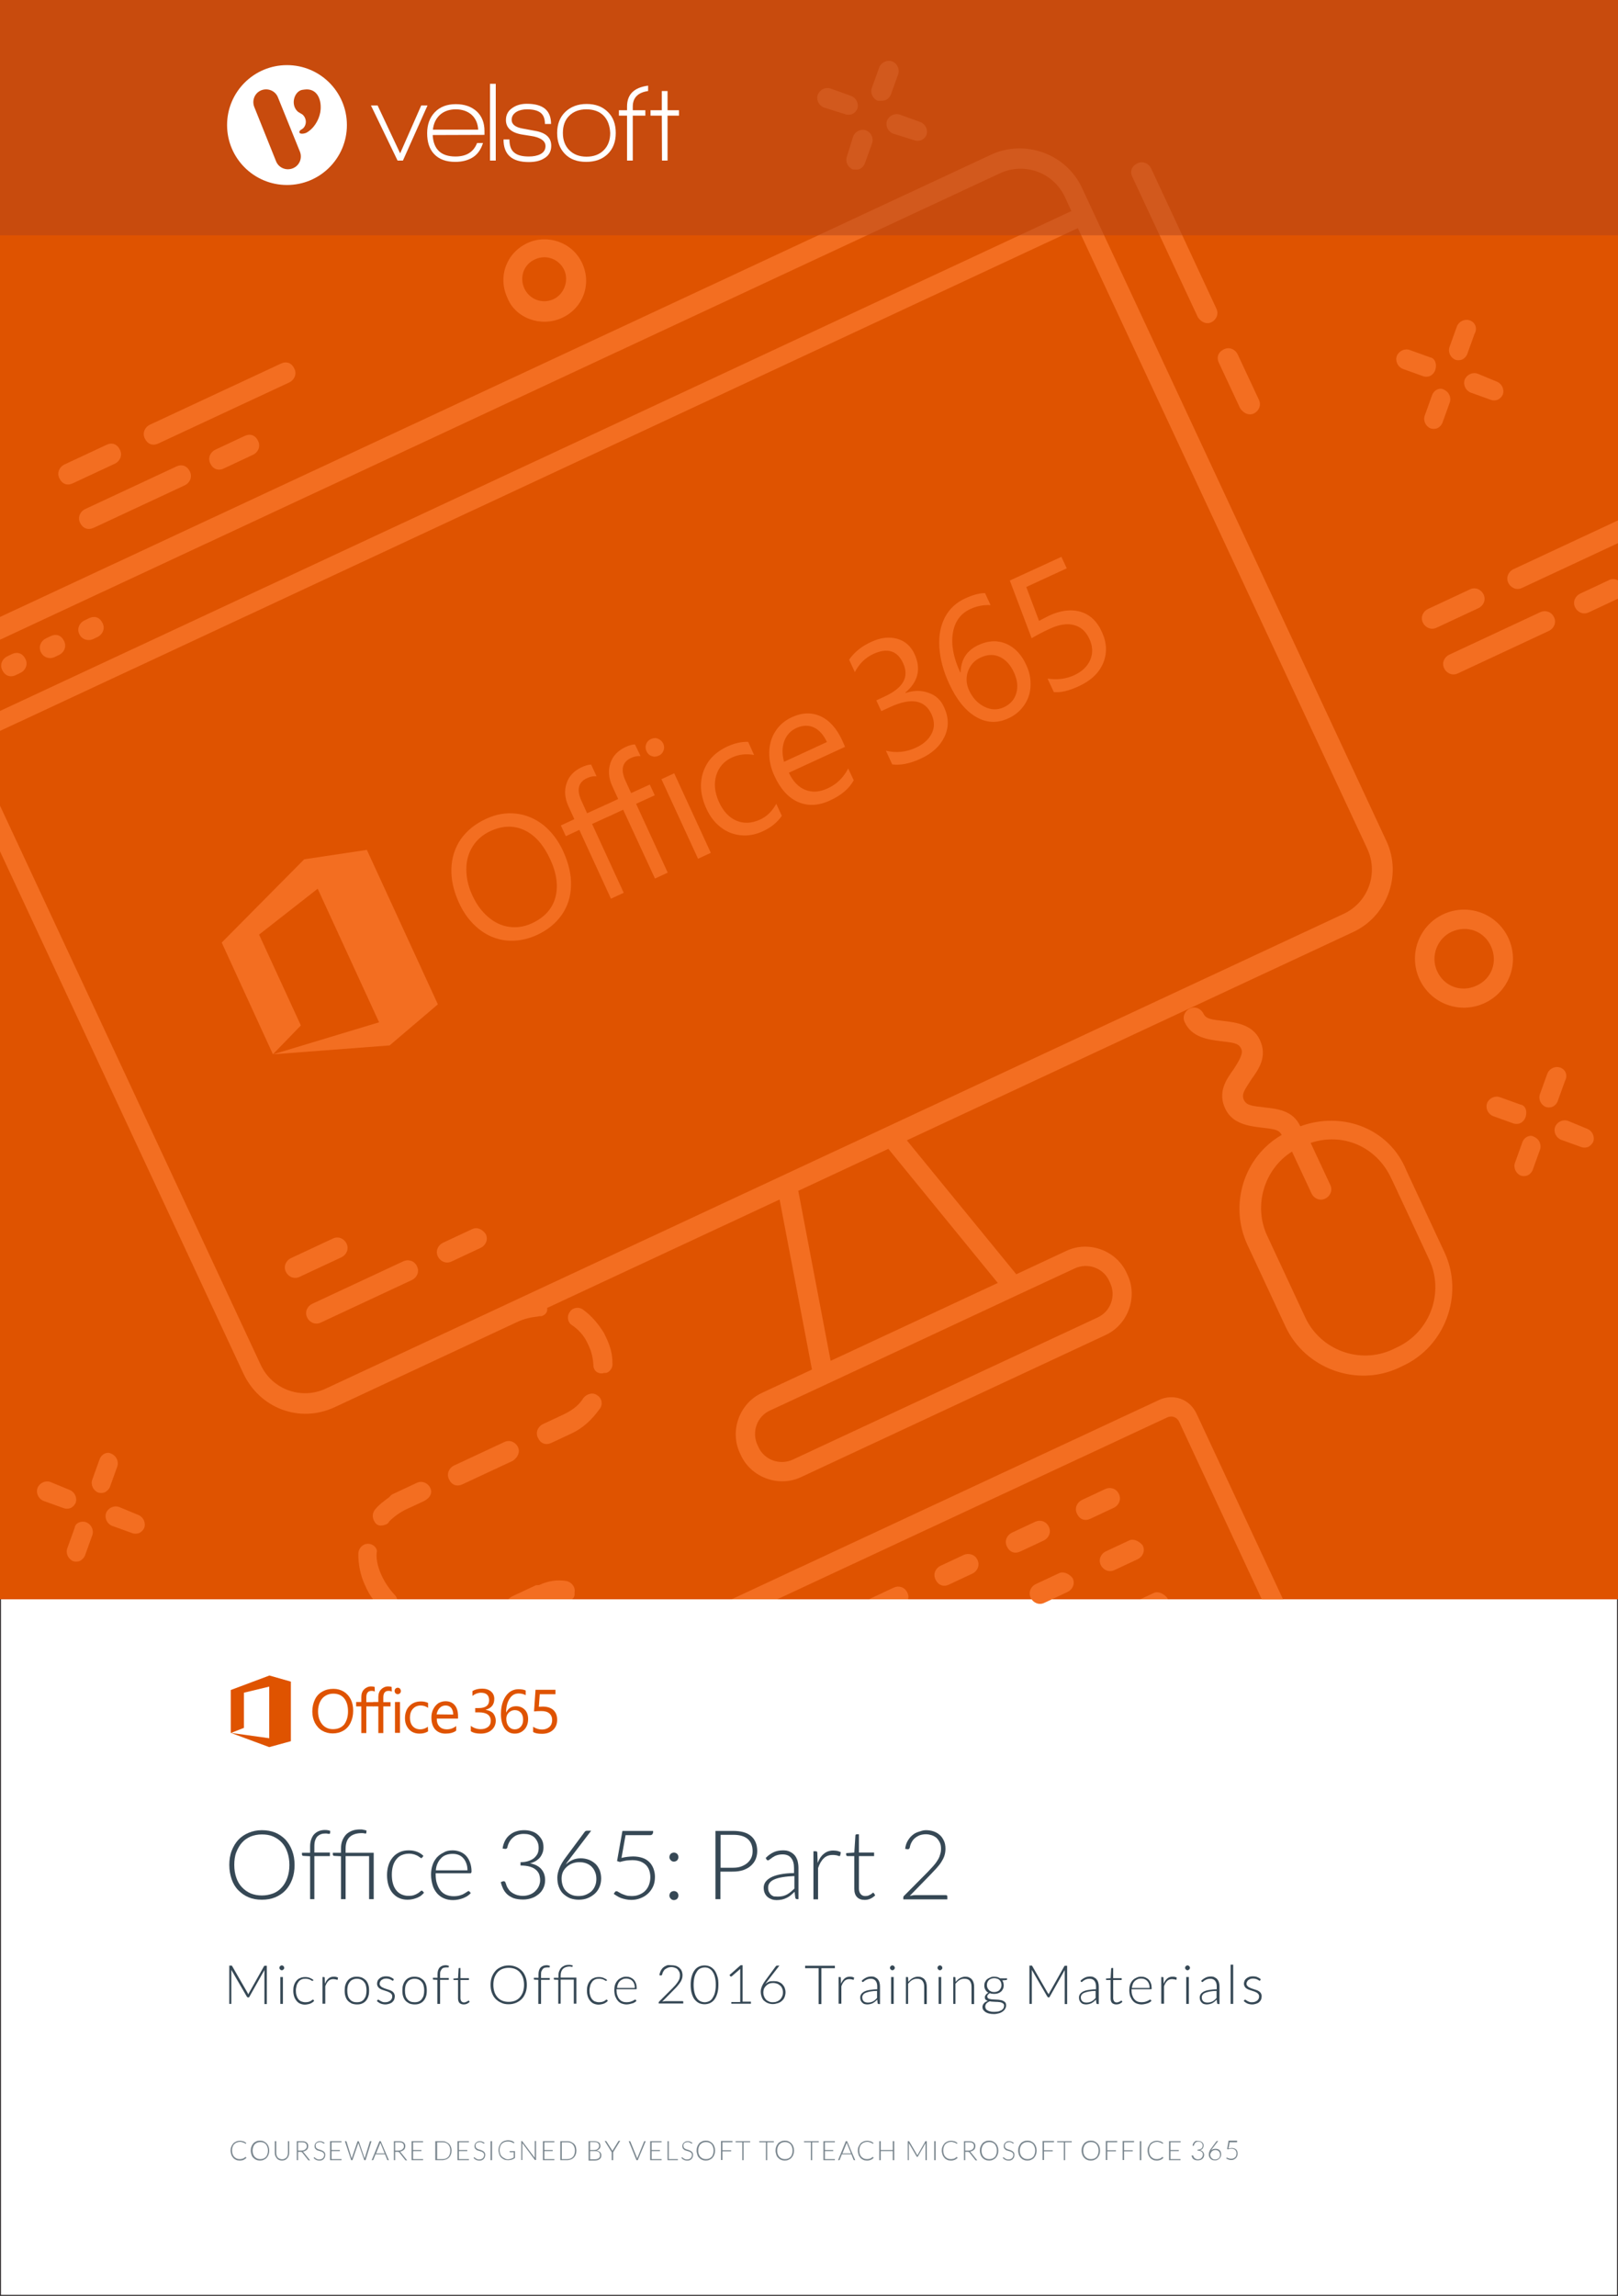 <svg xmlns="http://www.w3.org/2000/svg" x="0px" y="0px" viewBox="0 0 875 1241" style="enable-background:new 0 0 875 1241;"><rect x="0" y="0" width="875" height="1241" fill="#333333" stroke="none"/><defs></defs><style type="text/css">	.st0{fill:#FFFFFF;stroke:#231F20;stroke-miterlimit:10;}	.st1{fill:#DF5300;}	.st2{fill:#7A868E;}	.st3{fill:#364855;}	.st4{fill:#F36E21;}	.st5{fill:#B2451B;fill-opacity:0.5;}	.st6{fill:#FFFFFF;}	.st7{display:none;}</style><g><g id="Template"><rect y="0" class="st0" width="875" height="1241"></rect></g><g id="Layer_5"><g><path class="st1" d="M191,924.7c0,2.5-0.5,4.6-1.4,6.5c-0.9,1.9-2.2,3.3-3.9,4.3c-1.7,1-3.6,1.5-5.8,1.5c-2.1,0-4-0.5-5.7-1.5&#10;&#9;&#9;&#9;&#9;&#9;c-1.7-1-2.9-2.4-3.9-4.2c-0.9-1.8-1.4-3.8-1.4-6.1c0-2.5,0.5-4.6,1.4-6.5c0.9-1.9,2.2-3.3,4-4.3c1.7-1,3.7-1.5,6-1.5&#10;&#9;&#9;&#9;&#9;&#9;c2.1,0,3.9,0.5,5.6,1.5c1.6,1,2.9,2.4,3.8,4.2C190.6,920.4,191,922.5,191,924.7 M188.2,925.1c0-3-0.7-5.4-2.1-7.1&#10;&#9;&#9;&#9;&#9;&#9;c-1.4-1.7-3.4-2.5-5.9-2.5c-1.6,0-3,0.4-4.3,1.2c-1.3,0.8-2.2,1.9-2.9,3.4c-0.7,1.5-1,3.1-1,5c0,1.9,0.3,3.5,1,5&#10;&#9;&#9;&#9;&#9;&#9;c0.7,1.5,1.6,2.6,2.8,3.4c1.2,0.8,2.6,1.2,4.2,1.2c2.6,0,4.6-0.8,6.1-2.5C187.4,930.4,188.2,928.1,188.2,925.1 M202.7,914.4&#10;&#9;&#9;&#9;&#9;&#9;c-0.5-0.3-1.1-0.4-1.8-0.4c-1.9,0-2.8,1.2-2.8,3.5v2.6h3.9v2.3h-3.9v14.4h-2.7v-14.4h-2.8V920h2.8v-2.7c0-1.7,0.5-3.1,1.5-4.1&#10;&#9;&#9;&#9;&#9;&#9;c1-1,2.3-1.6,3.8-1.6c0.8,0,1.5,0.1,1.9,0.3L202.7,914.4L202.7,914.4L202.7,914.4z"></path><path class="st1" d="M211.9,914.4c-0.5-0.3-1.1-0.4-1.8-0.4c-1.9,0-2.8,1.2-2.8,3.5v2.6h3.9v2.3h-3.9v14.4h-2.7v-14.4h-2.8V920&#10;&#9;&#9;&#9;&#9;&#9;h2.8v-2.7c0-1.7,0.5-3.1,1.5-4.1c1-1,2.3-1.6,3.8-1.6c0.8,0,1.5,0.1,1.9,0.3L211.9,914.4L211.9,914.4z M216.8,914.1&#10;&#9;&#9;&#9;&#9;&#9;c0,0.5-0.2,0.9-0.5,1.2c-0.3,0.3-0.8,0.5-1.2,0.5c-0.5,0-0.9-0.2-1.2-0.5c-0.3-0.3-0.5-0.7-0.5-1.3c0-0.5,0.2-0.9,0.5-1.2&#10;&#9;&#9;&#9;&#9;&#9;c0.3-0.3,0.7-0.5,1.2-0.5c0.5,0,0.9,0.2,1.2,0.5C216.6,913.2,216.8,913.6,216.8,914.1 M216.3,936.7h-2.7V920h2.7V936.7z&#10;&#9;&#9;&#9;&#9;&#9; M231.5,935.9c-1.3,0.8-2.8,1.2-4.6,1.2c-1.5,0-2.9-0.3-4.1-1c-1.2-0.7-2.1-1.7-2.8-3c-0.7-1.3-1-2.7-1-4.3c0-2.7,0.8-5,2.4-6.6&#10;&#9;&#9;&#9;&#9;&#9;c1.6-1.7,3.7-2.5,6.3-2.5c1.5,0,2.7,0.3,3.8,0.8v2.7c-1.2-0.9-2.6-1.3-4-1.3c-1.7,0-3.1,0.6-4.2,1.8c-1.1,1.2-1.6,2.8-1.6,4.8&#10;&#9;&#9;&#9;&#9;&#9;c0,1.9,0.5,3.5,1.5,4.6c1,1.1,2.4,1.7,4.1,1.7c1.4,0,2.8-0.5,4.1-1.4L231.5,935.9L231.5,935.9z M247.9,929h-11.7&#10;&#9;&#9;&#9;&#9;&#9;c0,1.9,0.5,3.3,1.5,4.3c0.9,1,2.3,1.5,3.9,1.5c1.9,0,3.6-0.6,5.1-1.8v2.5c-1.4,1.1-3.4,1.6-5.8,1.6c-2.4,0-4.2-0.8-5.6-2.3&#10;&#9;&#9;&#9;&#9;&#9;c-1.3-1.5-2-3.6-2-6.4c0-1.6,0.3-3.1,1-4.5c0.7-1.4,1.6-2.4,2.7-3.2c1.2-0.7,2.5-1.1,3.9-1.1c2.2,0,3.8,0.7,5,2.1&#10;&#9;&#9;&#9;&#9;&#9;c1.2,1.4,1.8,3.4,1.8,5.9V929L247.9,929z M245.1,926.8c0-1.5-0.4-2.7-1.1-3.6c-0.7-0.8-1.7-1.3-3-1.3c-1.2,0-2.3,0.4-3.2,1.3&#10;&#9;&#9;&#9;&#9;&#9;c-0.9,0.9-1.4,2.1-1.7,3.5L245.1,926.8L245.1,926.8z M268.1,930.1c0,2.1-0.8,3.8-2.3,5.1c-1.5,1.3-3.5,1.9-5.9,1.9&#10;&#9;&#9;&#9;&#9;&#9;c-2.2,0-4-0.4-5.3-1.3v-2.9c1.6,1.2,3.4,1.8,5.4,1.8c1.6,0,2.9-0.4,3.9-1.2c1-0.8,1.5-1.9,1.5-3.3c0-3-2.2-4.6-6.5-4.6H257v-2.3&#10;&#9;&#9;&#9;&#9;&#9;h1.8c3.8,0,5.7-1.4,5.7-4.3c0-2.6-1.5-4-4.4-4c-1.6,0-3.2,0.6-4.6,1.7v-2.6c1.5-0.9,3.2-1.3,5.3-1.3c1.9,0,3.5,0.5,4.7,1.5&#10;&#9;&#9;&#9;&#9;&#9;c1.2,1,1.8,2.4,1.8,4c0,3.1-1.5,5-4.6,5.9v0.1c1.6,0.2,3,0.8,4,1.8C267.6,927.3,268.1,928.6,268.1,930.1 M285.6,929.3&#10;&#9;&#9;&#9;&#9;&#9;c0,1.5-0.3,2.8-0.9,4c-0.6,1.2-1.5,2.1-2.6,2.8c-1.1,0.7-2.4,1-3.7,1c-2.3,0-4.1-0.9-5.5-2.8c-1.3-1.9-2-4.5-2-7.8&#10;&#9;&#9;&#9;&#9;&#9;c0-2.7,0.4-5,1.2-7c0.8-2,1.9-3.6,3.3-4.7c1.4-1.1,3.1-1.7,5-1.7c1.6,0,2.9,0.2,3.9,0.7v2.5c-1.2-0.6-2.5-0.9-3.8-0.9&#10;&#9;&#9;&#9;&#9;&#9;c-2.1,0-3.7,0.9-4.9,2.8c-1.2,1.8-1.9,4.3-1.9,7.4h0.1c1.1-2.2,2.8-3.3,5.3-3.3c2,0,3.6,0.7,4.8,2&#10;&#9;&#9;&#9;&#9;&#9;C285,925.4,285.6,927.1,285.6,929.3 M282.9,929.6c0-1.6-0.4-2.9-1.2-3.8c-0.8-0.9-1.9-1.4-3.3-1.4c-1.3,0-2.4,0.5-3.3,1.4&#10;&#9;&#9;&#9;&#9;&#9;c-0.9,0.9-1.3,2-1.3,3.3c0,1.6,0.4,3,1.3,4.1c0.9,1.1,2,1.6,3.3,1.6c1.3,0,2.4-0.5,3.2-1.4C282.5,932.4,282.9,931.2,282.9,929.6&#10;&#9;&#9;&#9;&#9;&#9; M301.3,929.6c0,2.3-0.7,4.1-2.2,5.5c-1.5,1.4-3.5,2.1-6,2.1c-2.2,0-3.8-0.3-4.8-1v-2.8c1.6,1,3.2,1.5,4.8,1.5&#10;&#9;&#9;&#9;&#9;&#9;c1.6,0,3-0.5,4-1.4c1-0.9,1.5-2.2,1.5-3.7c0-1.5-0.5-2.7-1.5-3.6c-1-0.9-2.5-1.3-4.4-1.3c-1.5,0-2.9,0.1-3.9,0.2l0.8-11.7h10.8&#10;&#9;&#9;&#9;&#9;&#9;v2.4h-8.5l-0.5,6.8l2.1-0.1c2.4,0,4.3,0.6,5.7,1.8C300.6,925.6,301.3,927.3,301.3,929.6 M157.3,941.2L157.3,941.2l0-32.2&#10;&#9;&#9;&#9;&#9;&#9;l-11.6-3.3l-20.8,7.8l-0.1,0l0,23.3l7.1-2.8v-19l13.7-3.3l0,27.9l-20.8-2.9l20.8,7.7v0L157.3,941.2L157.3,941.2L157.3,941.2z"></path></g><g><path class="st2" d="M132.9,1166c0,0,0.1,0,0.1,0.1l0.3,0.3c-0.2,0.2-0.4,0.4-0.7,0.6s-0.5,0.3-0.8,0.5s-0.6,0.2-1,0.3&#10;&#9;&#9;&#9;&#9;&#9;s-0.8,0.1-1.2,0.1c-0.7,0-1.4-0.1-2-0.4c-0.6-0.3-1.1-0.6-1.5-1.1s-0.8-1-1-1.7c-0.2-0.7-0.4-1.4-0.4-2.2c0-0.8,0.1-1.5,0.4-2.1&#10;&#9;&#9;&#9;&#9;&#9;c0.2-0.6,0.6-1.2,1-1.7s1-0.8,1.6-1.1c0.6-0.3,1.3-0.4,2.1-0.4c0.4,0,0.7,0,1,0.1c0.3,0.1,0.6,0.1,0.9,0.2s0.5,0.2,0.8,0.4&#10;&#9;&#9;&#9;&#9;&#9;c0.2,0.2,0.5,0.3,0.7,0.5l-0.2,0.3c0,0.1-0.1,0.1-0.2,0.1c0,0-0.1,0-0.2-0.1c-0.1-0.1-0.2-0.1-0.3-0.2c-0.1-0.1-0.2-0.2-0.4-0.2&#10;&#9;&#9;&#9;&#9;&#9;s-0.3-0.2-0.5-0.2c-0.2-0.1-0.4-0.1-0.7-0.2c-0.3-0.1-0.6-0.1-0.9-0.1c-0.6,0-1.2,0.1-1.7,0.3c-0.5,0.2-1,0.5-1.4,0.9&#10;&#9;&#9;&#9;&#9;&#9;c-0.4,0.4-0.7,0.9-0.9,1.5c-0.2,0.6-0.3,1.2-0.3,1.9c0,0.7,0.1,1.4,0.3,2c0.2,0.6,0.5,1.1,0.9,1.5c0.4,0.4,0.8,0.7,1.3,0.9&#10;&#9;&#9;&#9;&#9;&#9;c0.5,0.2,1,0.3,1.6,0.3c0.4,0,0.7,0,1-0.1s0.6-0.1,0.8-0.2s0.5-0.2,0.7-0.4c0.2-0.1,0.4-0.3,0.6-0.5&#10;&#9;&#9;&#9;&#9;&#9;C132.8,1166,132.8,1166,132.9,1166C132.9,1166,132.9,1166,132.9,1166z"></path><path class="st2" d="M145.6,1162.5c0,0.8-0.1,1.5-0.4,2.2c-0.2,0.7-0.6,1.2-1,1.7s-1,0.8-1.6,1.1c-0.6,0.3-1.3,0.4-2,0.4&#10;&#9;&#9;&#9;&#9;&#9;c-0.7,0-1.4-0.1-2-0.4c-0.6-0.2-1.1-0.6-1.6-1.1s-0.8-1-1-1.7c-0.2-0.6-0.4-1.4-0.4-2.2c0-0.8,0.1-1.5,0.4-2.2&#10;&#9;&#9;&#9;&#9;&#9;c0.2-0.6,0.6-1.2,1-1.7s1-0.8,1.6-1.1s1.3-0.4,2-0.4c0.7,0,1.4,0.1,2,0.4c0.6,0.3,1.1,0.6,1.6,1.1c0.4,0.5,0.8,1,1,1.7&#10;&#9;&#9;&#9;&#9;&#9;C145.5,1161,145.6,1161.7,145.6,1162.5z M144.9,1162.5c0-0.7-0.1-1.4-0.3-1.9c-0.2-0.6-0.5-1.1-0.8-1.5&#10;&#9;&#9;&#9;&#9;&#9;c-0.4-0.4-0.8-0.7-1.3-0.9c-0.5-0.2-1.1-0.3-1.7-0.3c-0.6,0-1.2,0.1-1.7,0.3c-0.5,0.2-0.9,0.5-1.3,0.9c-0.4,0.4-0.7,0.9-0.9,1.5&#10;&#9;&#9;&#9;&#9;&#9;s-0.3,1.2-0.3,1.9c0,0.7,0.1,1.4,0.3,1.9c0.2,0.6,0.5,1.1,0.9,1.5c0.4,0.4,0.8,0.7,1.3,0.9c0.5,0.2,1.1,0.3,1.7,0.3&#10;&#9;&#9;&#9;&#9;&#9;c0.6,0,1.2-0.1,1.7-0.3c0.5-0.2,0.9-0.5,1.3-0.9s0.6-0.9,0.8-1.5C144.8,1163.9,144.9,1163.3,144.9,1162.5z"></path><path class="st2" d="M152.6,1167.2c0.5,0,0.9-0.1,1.3-0.3c0.4-0.2,0.7-0.4,1-0.7c0.3-0.3,0.5-0.7,0.6-1.1s0.2-0.9,0.2-1.3v-6.4&#10;&#9;&#9;&#9;&#9;&#9;h0.7v6.4c0,0.6-0.1,1.1-0.3,1.6c-0.2,0.5-0.4,0.9-0.8,1.3s-0.7,0.7-1.2,0.9c-0.5,0.2-1,0.3-1.6,0.3s-1.1-0.1-1.6-0.3&#10;&#9;&#9;&#9;&#9;&#9;c-0.5-0.2-0.9-0.5-1.2-0.9c-0.3-0.4-0.6-0.8-0.8-1.3s-0.3-1-0.3-1.6v-6.4h0.8v6.4c0,0.5,0.1,0.9,0.2,1.3s0.4,0.8,0.6,1.1&#10;&#9;&#9;&#9;&#9;&#9;s0.6,0.5,1,0.7C151.7,1167.1,152.1,1167.2,152.6,1167.2z"></path><path class="st2" d="M161.2,1163v4.7h-0.7v-10.3h2.6c1.2,0,2.1,0.2,2.7,0.7s0.9,1.1,0.9,2c0,0.4-0.1,0.8-0.2,1.1&#10;&#9;&#9;&#9;&#9;&#9;s-0.3,0.6-0.6,0.9c-0.3,0.2-0.6,0.4-0.9,0.6c-0.4,0.2-0.8,0.3-1.2,0.3c0.1,0.1,0.2,0.2,0.3,0.3l3.6,4.5h-0.6c-0.1,0-0.1,0-0.2,0&#10;&#9;&#9;&#9;&#9;&#9;c-0.1,0-0.1-0.1-0.2-0.1l-3.3-4.2c-0.1-0.1-0.2-0.2-0.3-0.2c-0.1,0-0.2-0.1-0.4-0.1H161.2z M161.2,1162.5h1.8&#10;&#9;&#9;&#9;&#9;&#9;c0.5,0,0.9-0.1,1.2-0.2c0.4-0.1,0.7-0.3,0.9-0.5c0.3-0.2,0.4-0.5,0.6-0.7s0.2-0.6,0.2-1c0-0.7-0.2-1.3-0.7-1.6&#10;&#9;&#9;&#9;&#9;&#9;c-0.5-0.4-1.2-0.5-2.1-0.5h-1.9V1162.5z"></path><path class="st2" d="M175.2,1158.6c0,0.1-0.1,0.1-0.2,0.1c-0.1,0-0.1,0-0.2-0.1c-0.1-0.1-0.2-0.2-0.4-0.3s-0.4-0.2-0.6-0.3&#10;&#9;&#9;&#9;&#9;&#9;c-0.3-0.1-0.6-0.1-0.9-0.1s-0.7,0.1-1,0.2c-0.3,0.1-0.5,0.3-0.7,0.4c-0.2,0.2-0.3,0.4-0.4,0.6c-0.1,0.2-0.1,0.5-0.1,0.8&#10;&#9;&#9;&#9;&#9;&#9;c0,0.4,0.1,0.6,0.2,0.9s0.3,0.4,0.6,0.6c0.2,0.2,0.5,0.3,0.8,0.4c0.3,0.1,0.6,0.2,1,0.3c0.3,0.1,0.6,0.2,1,0.4s0.6,0.3,0.8,0.5&#10;&#9;&#9;&#9;&#9;&#9;s0.4,0.4,0.6,0.7c0.1,0.3,0.2,0.6,0.2,1.1c0,0.4-0.1,0.8-0.2,1.2s-0.4,0.7-0.6,1s-0.6,0.5-1,0.7s-0.9,0.2-1.4,0.2&#10;&#9;&#9;&#9;&#9;&#9;c-0.7,0-1.3-0.1-1.8-0.4c-0.5-0.2-0.9-0.6-1.3-1l0.2-0.3c0.1-0.1,0.1-0.1,0.2-0.1c0,0,0.1,0,0.2,0.1c0.1,0.1,0.2,0.1,0.2,0.2&#10;&#9;&#9;&#9;&#9;&#9;s0.2,0.2,0.4,0.3c0.1,0.1,0.3,0.2,0.5,0.3s0.4,0.2,0.6,0.2c0.2,0.1,0.5,0.1,0.8,0.1c0.4,0,0.8-0.1,1.1-0.2s0.6-0.3,0.8-0.5&#10;&#9;&#9;&#9;&#9;&#9;s0.4-0.5,0.5-0.8c0.1-0.3,0.2-0.6,0.2-0.9c0-0.4-0.1-0.7-0.2-0.9c-0.1-0.2-0.3-0.4-0.6-0.6s-0.5-0.3-0.8-0.4&#10;&#9;&#9;&#9;&#9;&#9;c-0.3-0.1-0.6-0.2-1-0.3c-0.3-0.1-0.6-0.2-1-0.3c-0.3-0.1-0.6-0.3-0.8-0.5s-0.4-0.4-0.6-0.7c-0.1-0.3-0.2-0.7-0.2-1.1&#10;&#9;&#9;&#9;&#9;&#9;c0-0.3,0.1-0.7,0.2-1c0.1-0.3,0.3-0.6,0.6-0.9c0.3-0.2,0.6-0.4,0.9-0.6c0.4-0.1,0.8-0.2,1.3-0.2c0.5,0,1,0.1,1.4,0.3&#10;&#9;&#9;&#9;&#9;&#9;c0.4,0.2,0.8,0.4,1.2,0.8L175.2,1158.6z"></path><path class="st2" d="M184.7,1157.4v0.6h-5.4v4.2h4.5v0.6h-4.5v4.3h5.4v0.6h-6.2v-10.3H184.7z"></path><path class="st2" d="M186.5,1157.4h0.6c0.1,0,0.2,0.1,0.3,0.2l2.6,8.5c0,0.1,0.1,0.2,0.1,0.3c0,0.1,0,0.2,0.1,0.3&#10;&#9;&#9;&#9;&#9;&#9;c0-0.1,0-0.2,0.1-0.3c0-0.1,0.1-0.2,0.1-0.3l2.9-8.5c0-0.1,0.1-0.1,0.1-0.1c0,0,0.1-0.1,0.2-0.1h0.2c0.1,0,0.1,0,0.2,0.1&#10;&#9;&#9;&#9;&#9;&#9;c0,0,0.1,0.1,0.1,0.1l2.9,8.5c0,0.1,0.1,0.2,0.1,0.3c0,0.1,0.1,0.2,0.1,0.3c0-0.1,0-0.2,0.1-0.3c0-0.1,0-0.2,0.1-0.3l2.6-8.5&#10;&#9;&#9;&#9;&#9;&#9;c0-0.1,0-0.1,0.1-0.1s0.1-0.1,0.2-0.1h0.6l-3.2,10.3h-0.7l-3.1-9c0-0.1-0.1-0.2-0.1-0.4c0,0.1-0.1,0.3-0.1,0.4l-3.1,9h-0.7&#10;&#9;&#9;&#9;&#9;&#9;L186.5,1157.4z"></path><path class="st2" d="M210.3,1167.7h-0.6c-0.1,0-0.1,0-0.2-0.1c0,0-0.1-0.1-0.1-0.1l-1.2-3h-5.1l-1.2,3c0,0.1-0.1,0.1-0.1,0.1&#10;&#9;&#9;&#9;&#9;&#9;s-0.1,0.1-0.2,0.1h-0.6l4.2-10.3h0.7L210.3,1167.7z M203.4,1164h4.6l-2.1-5.2c0-0.1-0.1-0.2-0.1-0.3c0-0.1-0.1-0.2-0.1-0.3&#10;&#9;&#9;&#9;&#9;&#9;c0,0.1-0.1,0.2-0.1,0.3c0,0.1-0.1,0.2-0.1,0.3L203.4,1164z"></path><path class="st2" d="M213.7,1163v4.7h-0.7v-10.3h2.6c1.2,0,2.1,0.2,2.7,0.7s0.9,1.1,0.9,2c0,0.4-0.1,0.8-0.2,1.1&#10;&#9;&#9;&#9;&#9;&#9;s-0.3,0.6-0.6,0.9c-0.3,0.2-0.6,0.4-0.9,0.6c-0.4,0.2-0.8,0.3-1.2,0.3c0.1,0.1,0.2,0.2,0.3,0.3l3.6,4.5h-0.6c-0.1,0-0.1,0-0.2,0&#10;&#9;&#9;&#9;&#9;&#9;c-0.1,0-0.1-0.1-0.2-0.1l-3.3-4.2c-0.1-0.1-0.2-0.2-0.3-0.2c-0.1,0-0.2-0.1-0.4-0.1H213.7z M213.7,1162.5h1.8&#10;&#9;&#9;&#9;&#9;&#9;c0.5,0,0.9-0.1,1.2-0.2c0.4-0.1,0.7-0.3,0.9-0.5c0.3-0.2,0.4-0.5,0.6-0.7s0.2-0.6,0.2-1c0-0.7-0.2-1.3-0.7-1.6&#10;&#9;&#9;&#9;&#9;&#9;c-0.5-0.4-1.2-0.5-2.1-0.5h-1.9V1162.5z"></path><path class="st2" d="M228.8,1157.4v0.6h-5.4v4.2h4.5v0.6h-4.5v4.3h5.4v0.6h-6.2v-10.3H228.8z"></path><path class="st2" d="M244.2,1162.5c0,0.8-0.1,1.5-0.4,2.2c-0.2,0.6-0.6,1.2-1,1.6c-0.4,0.4-1,0.8-1.6,1s-1.3,0.4-2,0.4h-3.8&#10;&#9;&#9;&#9;&#9;&#9;v-10.3h3.8c0.7,0,1.4,0.1,2,0.4s1.1,0.6,1.6,1c0.4,0.4,0.8,1,1,1.6C244.1,1161,244.2,1161.7,244.2,1162.5z M243.5,1162.5&#10;&#9;&#9;&#9;&#9;&#9;c0-0.7-0.1-1.4-0.3-1.9c-0.2-0.6-0.5-1-0.8-1.4c-0.4-0.4-0.8-0.7-1.3-0.9c-0.5-0.2-1.1-0.3-1.7-0.3h-3v9.1h3&#10;&#9;&#9;&#9;&#9;&#9;c0.6,0,1.2-0.1,1.7-0.3c0.5-0.2,0.9-0.5,1.3-0.9c0.4-0.4,0.6-0.9,0.8-1.4C243.4,1163.9,243.5,1163.3,243.5,1162.5z"></path><path class="st2" d="M253.6,1157.4v0.6h-5.4v4.2h4.5v0.6h-4.5v4.3h5.4v0.6h-6.2v-10.3H253.6z"></path><path class="st2" d="M261.7,1158.6c0,0.1-0.1,0.1-0.2,0.1c-0.1,0-0.1,0-0.2-0.1c-0.1-0.1-0.2-0.2-0.4-0.3s-0.4-0.2-0.6-0.3&#10;&#9;&#9;&#9;&#9;&#9;c-0.3-0.1-0.6-0.1-0.9-0.1s-0.7,0.1-1,0.2c-0.3,0.1-0.5,0.3-0.7,0.4c-0.2,0.2-0.3,0.4-0.4,0.6c-0.1,0.2-0.1,0.5-0.1,0.8&#10;&#9;&#9;&#9;&#9;&#9;c0,0.4,0.1,0.6,0.2,0.9s0.3,0.4,0.6,0.6c0.2,0.2,0.5,0.3,0.8,0.4c0.3,0.1,0.6,0.2,1,0.3c0.3,0.1,0.6,0.2,1,0.4s0.6,0.3,0.8,0.5&#10;&#9;&#9;&#9;&#9;&#9;s0.4,0.4,0.6,0.7c0.1,0.3,0.2,0.6,0.2,1.1c0,0.4-0.1,0.8-0.2,1.2s-0.4,0.7-0.6,1s-0.6,0.5-1,0.7s-0.9,0.2-1.4,0.2&#10;&#9;&#9;&#9;&#9;&#9;c-0.7,0-1.3-0.1-1.8-0.4c-0.5-0.2-0.9-0.6-1.3-1l0.2-0.3c0.1-0.1,0.1-0.1,0.2-0.1c0,0,0.1,0,0.2,0.1c0.1,0.1,0.2,0.1,0.2,0.2&#10;&#9;&#9;&#9;&#9;&#9;s0.2,0.2,0.4,0.3c0.1,0.1,0.3,0.2,0.5,0.3s0.4,0.2,0.6,0.2c0.2,0.1,0.5,0.1,0.8,0.1c0.4,0,0.8-0.1,1.1-0.2s0.6-0.3,0.8-0.5&#10;&#9;&#9;&#9;&#9;&#9;s0.4-0.5,0.5-0.8c0.1-0.3,0.2-0.6,0.2-0.9c0-0.4-0.1-0.7-0.2-0.9c-0.1-0.2-0.3-0.4-0.6-0.6s-0.5-0.3-0.8-0.4&#10;&#9;&#9;&#9;&#9;&#9;c-0.3-0.1-0.6-0.2-1-0.3c-0.3-0.1-0.6-0.2-1-0.3c-0.3-0.1-0.6-0.3-0.8-0.5s-0.4-0.4-0.6-0.7c-0.1-0.3-0.2-0.7-0.2-1.1&#10;&#9;&#9;&#9;&#9;&#9;c0-0.3,0.1-0.7,0.2-1c0.1-0.3,0.3-0.6,0.6-0.9c0.3-0.2,0.6-0.4,0.9-0.6c0.4-0.1,0.8-0.2,1.3-0.2c0.5,0,1,0.1,1.4,0.3&#10;&#9;&#9;&#9;&#9;&#9;c0.4,0.2,0.8,0.4,1.2,0.8L261.7,1158.6z"></path><path class="st2" d="M266.1,1167.7h-0.8v-10.3h0.8V1167.7z"></path><path class="st2" d="M274.6,1167.2c0.4,0,0.7,0,1-0.1s0.6-0.1,0.8-0.2c0.3-0.1,0.5-0.2,0.7-0.3c0.2-0.1,0.5-0.2,0.7-0.4v-2.8h-2&#10;&#9;&#9;&#9;&#9;&#9;c-0.1,0-0.1,0-0.1-0.1c0,0-0.1-0.1-0.1-0.1v-0.4h2.9v3.7c-0.3,0.2-0.5,0.3-0.8,0.5c-0.3,0.1-0.6,0.3-0.9,0.4s-0.7,0.2-1,0.2&#10;&#9;&#9;&#9;&#9;&#9;c-0.4,0.1-0.8,0.1-1.2,0.1c-0.7,0-1.4-0.1-2-0.4c-0.6-0.3-1.1-0.6-1.6-1.1s-0.8-1-1-1.7c-0.2-0.7-0.4-1.4-0.4-2.2&#10;&#9;&#9;&#9;&#9;&#9;c0-0.8,0.1-1.5,0.4-2.2c0.2-0.6,0.6-1.2,1-1.7c0.4-0.5,1-0.8,1.6-1.1c0.6-0.2,1.4-0.4,2.1-0.4c0.4,0,0.8,0,1.1,0.1&#10;&#9;&#9;&#9;&#9;&#9;c0.3,0.1,0.6,0.1,0.9,0.2c0.3,0.1,0.6,0.2,0.8,0.4s0.5,0.3,0.7,0.5l-0.2,0.3c0,0.1-0.1,0.1-0.2,0.1c0,0-0.1,0-0.1,0&#10;&#9;&#9;&#9;&#9;&#9;c-0.1,0-0.2-0.1-0.3-0.2c-0.1-0.1-0.3-0.2-0.6-0.3c-0.2-0.1-0.5-0.2-0.9-0.3c-0.4-0.1-0.8-0.1-1.3-0.1c-0.7,0-1.3,0.1-1.8,0.3&#10;&#9;&#9;&#9;&#9;&#9;s-1,0.5-1.4,0.9c-0.4,0.4-0.7,0.9-0.9,1.5c-0.2,0.6-0.3,1.2-0.3,1.9c0,0.7,0.1,1.4,0.3,2c0.2,0.6,0.5,1.1,0.9,1.5&#10;&#9;&#9;&#9;&#9;&#9;c0.4,0.4,0.8,0.7,1.4,0.9C273.4,1167.1,274,1167.2,274.6,1167.2z"></path><path class="st2" d="M282.4,1157.4c0,0,0.1,0.1,0.1,0.1l6.7,8.9c0-0.1,0-0.3,0-0.4v-8.7h0.7v10.3h-0.4c-0.1,0-0.2,0-0.3-0.1&#10;&#9;&#9;&#9;&#9;&#9;l-6.7-9c0,0.1,0,0.3,0,0.4v8.7h-0.6v-10.3h0.4C282.3,1157.4,282.3,1157.4,282.4,1157.4z"></path><path class="st2" d="M299.8,1157.4v0.6h-5.4v4.2h4.5v0.6h-4.5v4.3h5.4v0.6h-6.2v-10.3H299.8z"></path><path class="st2" d="M311.7,1162.5c0,0.8-0.1,1.5-0.4,2.2c-0.2,0.6-0.6,1.2-1,1.6c-0.4,0.4-1,0.8-1.6,1s-1.3,0.4-2,0.4H303&#10;&#9;&#9;&#9;&#9;&#9;v-10.3h3.8c0.7,0,1.4,0.1,2,0.4s1.1,0.6,1.6,1c0.4,0.4,0.8,1,1,1.6C311.5,1161,311.7,1161.7,311.7,1162.5z M310.9,1162.5&#10;&#9;&#9;&#9;&#9;&#9;c0-0.7-0.1-1.4-0.3-1.9c-0.2-0.6-0.5-1-0.8-1.4c-0.4-0.4-0.8-0.7-1.3-0.9c-0.5-0.2-1.1-0.3-1.7-0.3h-3v9.1h3&#10;&#9;&#9;&#9;&#9;&#9;c0.6,0,1.2-0.1,1.7-0.3c0.5-0.2,0.9-0.5,1.3-0.9c0.4-0.4,0.6-0.9,0.8-1.4C310.8,1163.9,310.9,1163.3,310.9,1162.5z"></path><path class="st2" d="M318.3,1167.7v-10.3h3c0.6,0,1.1,0.1,1.5,0.2c0.4,0.1,0.8,0.3,1.1,0.5s0.5,0.5,0.6,0.8s0.2,0.7,0.2,1.1&#10;&#9;&#9;&#9;&#9;&#9;c0,0.3,0,0.5-0.1,0.8s-0.2,0.5-0.4,0.7c-0.2,0.2-0.4,0.4-0.7,0.6c-0.3,0.2-0.6,0.3-0.9,0.4c0.8,0.1,1.4,0.4,1.9,0.8&#10;&#9;&#9;&#9;&#9;&#9;c0.4,0.4,0.7,1,0.7,1.7c0,0.4-0.1,0.8-0.2,1.2s-0.4,0.6-0.7,0.9s-0.7,0.4-1.1,0.6c-0.4,0.1-0.9,0.2-1.5,0.2H318.3z&#10;&#9;&#9;&#9;&#9;&#9; M319.1,1162.2h2.2c0.5,0,0.9-0.1,1.2-0.2c0.3-0.1,0.6-0.3,0.8-0.5c0.2-0.2,0.4-0.4,0.5-0.7c0.1-0.3,0.2-0.5,0.2-0.8&#10;&#9;&#9;&#9;&#9;&#9;c0-0.7-0.2-1.2-0.7-1.6c-0.4-0.4-1.1-0.5-2-0.5h-2.2V1162.2z M319.1,1162.8v4.4h2.6c0.9,0,1.6-0.2,2.1-0.6&#10;&#9;&#9;&#9;&#9;&#9;c0.5-0.4,0.7-0.9,0.7-1.7c0-0.3-0.1-0.6-0.2-0.9c-0.1-0.3-0.3-0.5-0.5-0.7c-0.2-0.2-0.5-0.3-0.9-0.4c-0.3-0.1-0.7-0.1-1.2-0.1&#10;&#9;&#9;&#9;&#9;&#9;H319.1z"></path><path class="st2" d="M331.6,1163.4v4.3h-0.8v-4.3l-3.8-6.1h0.6c0.1,0,0.1,0,0.2,0c0,0,0.1,0.1,0.1,0.1l3,4.7&#10;&#9;&#9;&#9;&#9;&#9;c0.1,0.1,0.1,0.2,0.2,0.3c0,0.1,0.1,0.2,0.1,0.3c0-0.1,0.1-0.2,0.1-0.3s0.1-0.2,0.2-0.3l2.9-4.7c0-0.1,0.1-0.1,0.1-0.1&#10;&#9;&#9;&#9;&#9;&#9;s0.1-0.1,0.2-0.1h0.7L331.6,1163.4z"></path><path class="st2" d="M340,1157.4h0.6c0.1,0,0.1,0,0.2,0.1s0.1,0.1,0.1,0.1l3.5,8.6c0.1,0.2,0.2,0.5,0.2,0.7&#10;&#9;&#9;&#9;&#9;&#9;c0.1-0.3,0.1-0.5,0.2-0.7l3.5-8.6c0-0.1,0.1-0.1,0.1-0.1s0.1-0.1,0.2-0.1h0.6l-4.3,10.3h-0.7L340,1157.4z"></path><path class="st2" d="M357.8,1157.4v0.6h-5.4v4.2h4.5v0.6h-4.5v4.3h5.4v0.6h-6.2v-10.3H357.8z"></path><path class="st2" d="M361.7,1167.1h4.9v0.6H361v-10.3h0.7V1167.1z"></path><path class="st2" d="M374.1,1158.6c0,0.1-0.1,0.1-0.2,0.1c-0.1,0-0.1,0-0.2-0.1c-0.1-0.1-0.2-0.2-0.4-0.3s-0.4-0.2-0.6-0.3&#10;&#9;&#9;&#9;&#9;&#9;c-0.3-0.1-0.6-0.1-0.9-0.1s-0.7,0.1-1,0.2c-0.3,0.1-0.5,0.3-0.7,0.4c-0.2,0.2-0.3,0.4-0.4,0.6c-0.1,0.2-0.1,0.5-0.1,0.8&#10;&#9;&#9;&#9;&#9;&#9;c0,0.4,0.1,0.6,0.2,0.9s0.3,0.4,0.6,0.6c0.2,0.2,0.5,0.3,0.8,0.4c0.3,0.1,0.6,0.2,1,0.3c0.3,0.1,0.6,0.2,1,0.4s0.6,0.3,0.8,0.5&#10;&#9;&#9;&#9;&#9;&#9;s0.4,0.4,0.6,0.7c0.1,0.3,0.2,0.6,0.2,1.1c0,0.4-0.1,0.8-0.2,1.2s-0.4,0.7-0.6,1s-0.6,0.5-1,0.7s-0.9,0.2-1.4,0.2&#10;&#9;&#9;&#9;&#9;&#9;c-0.7,0-1.3-0.1-1.8-0.4c-0.5-0.2-0.9-0.6-1.3-1l0.2-0.3c0.1-0.1,0.1-0.1,0.2-0.1c0,0,0.1,0,0.2,0.1c0.1,0.1,0.2,0.1,0.2,0.2&#10;&#9;&#9;&#9;&#9;&#9;s0.2,0.2,0.4,0.3c0.1,0.1,0.3,0.2,0.5,0.3s0.4,0.2,0.6,0.2c0.2,0.1,0.5,0.1,0.8,0.1c0.4,0,0.8-0.1,1.1-0.2s0.6-0.3,0.8-0.5&#10;&#9;&#9;&#9;&#9;&#9;s0.4-0.5,0.5-0.8c0.1-0.3,0.2-0.6,0.2-0.9c0-0.4-0.1-0.7-0.2-0.9c-0.1-0.2-0.3-0.4-0.6-0.6s-0.5-0.3-0.8-0.4&#10;&#9;&#9;&#9;&#9;&#9;c-0.3-0.1-0.6-0.2-1-0.3c-0.3-0.1-0.6-0.2-1-0.3c-0.3-0.1-0.6-0.3-0.8-0.5s-0.4-0.4-0.6-0.7c-0.1-0.3-0.2-0.7-0.2-1.1&#10;&#9;&#9;&#9;&#9;&#9;c0-0.3,0.1-0.7,0.2-1c0.1-0.3,0.3-0.6,0.6-0.9c0.3-0.2,0.6-0.4,0.9-0.6c0.4-0.1,0.8-0.2,1.3-0.2c0.5,0,1,0.1,1.4,0.3&#10;&#9;&#9;&#9;&#9;&#9;c0.4,0.2,0.8,0.4,1.2,0.8L374.1,1158.6z"></path><path class="st2" d="M386.7,1162.5c0,0.8-0.1,1.5-0.4,2.2c-0.2,0.7-0.6,1.2-1,1.7s-1,0.8-1.6,1.1c-0.6,0.3-1.3,0.4-2,0.4&#10;&#9;&#9;&#9;&#9;&#9;c-0.7,0-1.4-0.1-2-0.4c-0.6-0.2-1.1-0.6-1.6-1.1s-0.8-1-1-1.7c-0.2-0.6-0.4-1.4-0.4-2.2c0-0.8,0.1-1.5,0.4-2.2&#10;&#9;&#9;&#9;&#9;&#9;c0.2-0.6,0.6-1.2,1-1.7s1-0.8,1.6-1.1s1.3-0.4,2-0.4c0.7,0,1.4,0.1,2,0.4c0.6,0.3,1.1,0.6,1.6,1.1c0.4,0.5,0.8,1,1,1.7&#10;&#9;&#9;&#9;&#9;&#9;C386.6,1161,386.7,1161.7,386.7,1162.5z M385.9,1162.5c0-0.7-0.1-1.4-0.3-1.9c-0.2-0.6-0.5-1.1-0.8-1.5&#10;&#9;&#9;&#9;&#9;&#9;c-0.4-0.4-0.8-0.7-1.3-0.9c-0.5-0.2-1.1-0.3-1.7-0.3c-0.6,0-1.2,0.1-1.7,0.3c-0.5,0.2-0.9,0.5-1.3,0.9c-0.4,0.4-0.7,0.9-0.9,1.5&#10;&#9;&#9;&#9;&#9;&#9;s-0.3,1.2-0.3,1.9c0,0.7,0.1,1.4,0.3,1.9c0.2,0.6,0.5,1.1,0.9,1.5c0.4,0.4,0.8,0.7,1.3,0.9c0.5,0.2,1.1,0.3,1.7,0.3&#10;&#9;&#9;&#9;&#9;&#9;c0.6,0,1.2-0.1,1.7-0.3c0.5-0.2,0.9-0.5,1.3-0.9s0.6-0.9,0.8-1.5C385.8,1163.9,385.9,1163.3,385.9,1162.5z"></path><path class="st2" d="M396.1,1157.4v0.6h-5.4v4.3h4.7v0.6h-4.7v4.7h-0.8v-10.3H396.1z"></path><path class="st2" d="M405.7,1157.4v0.6h-3.6v9.7h-0.7v-9.7h-3.6v-0.6H405.7z"></path><path class="st2" d="M418.5,1157.4v0.6h-3.6v9.7h-0.7v-9.7h-3.6v-0.6H418.5z"></path><path class="st2" d="M429.4,1162.5c0,0.8-0.1,1.5-0.4,2.2c-0.2,0.7-0.6,1.2-1,1.7s-1,0.8-1.6,1.1c-0.6,0.3-1.3,0.4-2,0.4&#10;&#9;&#9;&#9;&#9;&#9;c-0.7,0-1.4-0.1-2-0.4c-0.6-0.2-1.1-0.6-1.6-1.1s-0.8-1-1-1.7c-0.2-0.6-0.4-1.4-0.4-2.2c0-0.8,0.1-1.5,0.4-2.2&#10;&#9;&#9;&#9;&#9;&#9;c0.2-0.6,0.6-1.2,1-1.7s1-0.8,1.6-1.1s1.3-0.4,2-0.4c0.7,0,1.4,0.1,2,0.4c0.6,0.3,1.1,0.6,1.6,1.1c0.4,0.5,0.8,1,1,1.7&#10;&#9;&#9;&#9;&#9;&#9;C429.3,1161,429.4,1161.7,429.4,1162.5z M428.6,1162.5c0-0.7-0.1-1.4-0.3-1.9c-0.2-0.6-0.5-1.1-0.8-1.5&#10;&#9;&#9;&#9;&#9;&#9;c-0.4-0.4-0.8-0.7-1.3-0.9c-0.5-0.2-1.1-0.3-1.7-0.3c-0.6,0-1.2,0.1-1.7,0.3c-0.5,0.2-0.9,0.5-1.3,0.9c-0.4,0.4-0.7,0.9-0.9,1.5&#10;&#9;&#9;&#9;&#9;&#9;s-0.3,1.2-0.3,1.9c0,0.7,0.1,1.4,0.3,1.9c0.2,0.6,0.5,1.1,0.9,1.5c0.4,0.4,0.8,0.7,1.3,0.9c0.5,0.2,1.1,0.3,1.7,0.3&#10;&#9;&#9;&#9;&#9;&#9;c0.6,0,1.2-0.1,1.7-0.3c0.5-0.2,0.9-0.5,1.3-0.9s0.6-0.9,0.8-1.5C428.5,1163.9,428.6,1163.3,428.6,1162.5z"></path><path class="st2" d="M442.8,1157.4v0.6h-3.6v9.7h-0.7v-9.7h-3.7v-0.6H442.8z"></path><path class="st2" d="M451.5,1157.4v0.6h-5.4v4.2h4.5v0.6h-4.5v4.3h5.4v0.6h-6.2v-10.3H451.5z"></path><path class="st2" d="M462.5,1167.7h-0.6c-0.1,0-0.1,0-0.2-0.1c0,0-0.1-0.1-0.1-0.1l-1.2-3h-5.1l-1.2,3c0,0.1-0.1,0.1-0.1,0.1&#10;&#9;&#9;&#9;&#9;&#9;s-0.1,0.1-0.2,0.1h-0.6l4.2-10.3h0.7L462.5,1167.7z M455.6,1164h4.6l-2.1-5.2c0-0.1-0.1-0.2-0.1-0.3c0-0.1-0.1-0.2-0.1-0.3&#10;&#9;&#9;&#9;&#9;&#9;c0,0.1-0.1,0.2-0.1,0.3c0,0.1-0.1,0.2-0.1,0.3L455.6,1164z"></path><path class="st2" d="M472.1,1166c0,0,0.1,0,0.1,0.1l0.3,0.3c-0.2,0.2-0.4,0.4-0.7,0.6s-0.5,0.3-0.8,0.5c-0.3,0.1-0.6,0.2-1,0.3&#10;&#9;&#9;&#9;&#9;&#9;c-0.4,0.1-0.8,0.1-1.2,0.1c-0.7,0-1.4-0.1-2-0.4c-0.6-0.3-1.1-0.6-1.5-1.1s-0.8-1-1-1.7c-0.2-0.7-0.4-1.4-0.4-2.2&#10;&#9;&#9;&#9;&#9;&#9;c0-0.8,0.1-1.5,0.4-2.1s0.6-1.2,1-1.7s1-0.8,1.6-1.1c0.6-0.3,1.3-0.4,2.1-0.4c0.4,0,0.7,0,1,0.1c0.3,0.1,0.6,0.1,0.9,0.2&#10;&#9;&#9;&#9;&#9;&#9;c0.3,0.1,0.5,0.2,0.8,0.4c0.2,0.2,0.5,0.3,0.7,0.5l-0.2,0.3c0,0.1-0.1,0.1-0.2,0.1c0,0-0.1,0-0.2-0.1c-0.1-0.1-0.2-0.1-0.3-0.2&#10;&#9;&#9;&#9;&#9;&#9;s-0.2-0.2-0.4-0.2s-0.3-0.2-0.5-0.2c-0.2-0.1-0.4-0.1-0.7-0.2c-0.3-0.1-0.6-0.1-0.9-0.1c-0.6,0-1.2,0.1-1.7,0.3&#10;&#9;&#9;&#9;&#9;&#9;c-0.5,0.2-1,0.5-1.4,0.9s-0.7,0.9-0.9,1.5c-0.2,0.6-0.3,1.2-0.3,1.9c0,0.7,0.1,1.4,0.3,2s0.5,1.1,0.9,1.5&#10;&#9;&#9;&#9;&#9;&#9;c0.4,0.4,0.8,0.7,1.3,0.9c0.5,0.2,1,0.3,1.6,0.3c0.4,0,0.7,0,1-0.1c0.3,0,0.6-0.1,0.8-0.2s0.5-0.2,0.7-0.4&#10;&#9;&#9;&#9;&#9;&#9;c0.2-0.1,0.4-0.3,0.6-0.5C472,1166,472,1166,472.1,1166C472.1,1166,472.1,1166,472.1,1166z"></path><path class="st2" d="M483.6,1167.7h-0.8v-4.9h-6.5v4.9h-0.8v-10.3h0.8v4.8h6.5v-4.8h0.8V1167.7z"></path><path class="st2" d="M496.1,1165.1c0-0.1,0.1-0.2,0.1-0.2c0-0.1,0.1-0.1,0.1-0.2l4.1-7.2c0-0.1,0.1-0.1,0.1-0.1s0.1,0,0.2,0h0.5&#10;&#9;&#9;&#9;&#9;&#9;v10.3h-0.7v-8.8c0-0.1,0-0.3,0-0.4l-4.1,7.2c-0.1,0.1-0.2,0.2-0.3,0.2H496c-0.1,0-0.2-0.1-0.3-0.2l-4.2-7.2c0,0.1,0,0.3,0,0.4&#10;&#9;&#9;&#9;&#9;&#9;v8.8h-0.6v-10.3h0.5c0.1,0,0.1,0,0.2,0s0.1,0.1,0.1,0.1l4.2,7.2C496,1164.8,496,1165,496.1,1165.1z"></path><path class="st2" d="M506,1167.7h-0.8v-10.3h0.8V1167.7z"></path><path class="st2" d="M517.5,1166c0,0,0.1,0,0.1,0.1l0.3,0.3c-0.2,0.2-0.4,0.4-0.7,0.6s-0.5,0.3-0.8,0.5c-0.3,0.1-0.6,0.2-1,0.3&#10;&#9;&#9;&#9;&#9;&#9;c-0.4,0.1-0.8,0.1-1.2,0.1c-0.7,0-1.4-0.1-2-0.4c-0.6-0.3-1.1-0.6-1.5-1.1s-0.8-1-1-1.7c-0.2-0.7-0.4-1.4-0.4-2.2&#10;&#9;&#9;&#9;&#9;&#9;c0-0.8,0.1-1.5,0.4-2.1c0.2-0.6,0.6-1.2,1-1.7s1-0.8,1.6-1.1c0.6-0.3,1.3-0.4,2.1-0.4c0.4,0,0.7,0,1,0.1&#10;&#9;&#9;&#9;&#9;&#9;c0.3,0.1,0.6,0.1,0.9,0.2c0.3,0.1,0.5,0.2,0.8,0.4c0.2,0.2,0.5,0.3,0.7,0.5l-0.2,0.3c0,0.1-0.1,0.1-0.2,0.1c0,0-0.1,0-0.2-0.1&#10;&#9;&#9;&#9;&#9;&#9;c-0.1-0.1-0.2-0.1-0.3-0.2c-0.1-0.1-0.2-0.2-0.4-0.2s-0.3-0.2-0.5-0.2s-0.4-0.1-0.7-0.2c-0.3-0.1-0.6-0.1-0.9-0.1&#10;&#9;&#9;&#9;&#9;&#9;c-0.6,0-1.2,0.1-1.7,0.3c-0.5,0.2-1,0.5-1.4,0.9c-0.4,0.4-0.7,0.9-0.9,1.5c-0.2,0.6-0.3,1.2-0.3,1.9c0,0.7,0.1,1.4,0.3,2&#10;&#9;&#9;&#9;&#9;&#9;c0.2,0.6,0.5,1.1,0.9,1.5s0.8,0.7,1.3,0.9c0.5,0.2,1,0.3,1.6,0.3c0.4,0,0.7,0,1-0.1c0.3,0,0.6-0.1,0.8-0.2s0.5-0.2,0.7-0.4&#10;&#9;&#9;&#9;&#9;&#9;c0.2-0.1,0.4-0.3,0.6-0.5C517.4,1166,517.4,1166,517.5,1166C517.5,1166,517.5,1166,517.5,1166z"></path><path class="st2" d="M522,1163v4.7h-0.7v-10.3h2.6c1.2,0,2.1,0.2,2.7,0.7s0.9,1.1,0.9,2c0,0.4-0.1,0.8-0.2,1.1&#10;&#9;&#9;&#9;&#9;&#9;c-0.1,0.3-0.3,0.6-0.6,0.9c-0.3,0.2-0.6,0.4-0.9,0.6c-0.4,0.2-0.8,0.3-1.2,0.3c0.1,0.1,0.2,0.2,0.3,0.3l3.6,4.5h-0.6&#10;&#9;&#9;&#9;&#9;&#9;c-0.1,0-0.1,0-0.2,0s-0.1-0.1-0.2-0.1l-3.3-4.2c-0.1-0.1-0.2-0.2-0.3-0.2s-0.2-0.1-0.4-0.1H522z M522,1162.5h1.8&#10;&#9;&#9;&#9;&#9;&#9;c0.5,0,0.9-0.1,1.2-0.2s0.7-0.3,0.9-0.5c0.3-0.2,0.4-0.5,0.6-0.7c0.1-0.3,0.2-0.6,0.2-1c0-0.7-0.2-1.3-0.7-1.6&#10;&#9;&#9;&#9;&#9;&#9;c-0.5-0.4-1.2-0.5-2.1-0.5H522V1162.5z"></path><path class="st2" d="M539.9,1162.5c0,0.8-0.1,1.5-0.4,2.2c-0.2,0.7-0.6,1.2-1,1.7c-0.4,0.5-1,0.8-1.6,1.1&#10;&#9;&#9;&#9;&#9;&#9;c-0.6,0.3-1.3,0.4-2,0.4c-0.7,0-1.4-0.1-2-0.4c-0.6-0.2-1.1-0.6-1.6-1.1c-0.4-0.5-0.8-1-1-1.7c-0.2-0.6-0.4-1.4-0.4-2.2&#10;&#9;&#9;&#9;&#9;&#9;c0-0.8,0.1-1.5,0.4-2.2c0.2-0.6,0.6-1.2,1-1.7c0.4-0.5,1-0.8,1.6-1.1s1.3-0.4,2-0.4c0.7,0,1.4,0.1,2,0.4&#10;&#9;&#9;&#9;&#9;&#9;c0.6,0.3,1.1,0.6,1.6,1.1c0.4,0.5,0.8,1,1,1.7C539.8,1161,539.9,1161.7,539.9,1162.5z M539.1,1162.5c0-0.7-0.1-1.4-0.3-1.9&#10;&#9;&#9;&#9;&#9;&#9;s-0.5-1.1-0.8-1.5c-0.4-0.4-0.8-0.7-1.3-0.9s-1.1-0.3-1.7-0.3c-0.6,0-1.2,0.1-1.7,0.3c-0.5,0.2-0.9,0.5-1.3,0.9&#10;&#9;&#9;&#9;&#9;&#9;c-0.4,0.4-0.7,0.9-0.9,1.5s-0.3,1.2-0.3,1.9c0,0.7,0.1,1.4,0.3,1.9c0.2,0.6,0.5,1.1,0.9,1.5s0.8,0.7,1.3,0.9&#10;&#9;&#9;&#9;&#9;&#9;c0.5,0.2,1.1,0.3,1.7,0.3c0.6,0,1.2-0.1,1.7-0.3c0.5-0.2,0.9-0.5,1.3-0.9s0.6-0.9,0.8-1.5C539,1163.9,539.1,1163.3,539.1,1162.5&#10;&#9;&#9;&#9;&#9;&#9;z"></path><path class="st2" d="M548,1158.6c0,0.1-0.1,0.1-0.2,0.1c-0.1,0-0.1,0-0.2-0.1c-0.1-0.1-0.2-0.2-0.4-0.3s-0.4-0.2-0.6-0.3&#10;&#9;&#9;&#9;&#9;&#9;c-0.3-0.1-0.6-0.1-0.9-0.1s-0.7,0.1-1,0.2c-0.3,0.1-0.5,0.3-0.7,0.4c-0.2,0.2-0.3,0.4-0.4,0.6c-0.1,0.2-0.2,0.5-0.2,0.8&#10;&#9;&#9;&#9;&#9;&#9;c0,0.4,0.1,0.6,0.2,0.9s0.3,0.4,0.6,0.6c0.2,0.2,0.5,0.3,0.8,0.4c0.3,0.1,0.6,0.2,1,0.3c0.3,0.1,0.6,0.2,1,0.4s0.6,0.3,0.8,0.5&#10;&#9;&#9;&#9;&#9;&#9;c0.2,0.2,0.4,0.4,0.6,0.7c0.1,0.3,0.2,0.6,0.2,1.1c0,0.4-0.1,0.8-0.2,1.2s-0.4,0.7-0.6,1s-0.6,0.5-1,0.7&#10;&#9;&#9;&#9;&#9;&#9;c-0.4,0.2-0.9,0.2-1.4,0.2c-0.7,0-1.3-0.1-1.8-0.4c-0.5-0.2-0.9-0.6-1.3-1l0.2-0.3c0.1-0.1,0.1-0.1,0.2-0.1c0,0,0.1,0,0.2,0.1&#10;&#9;&#9;&#9;&#9;&#9;c0.1,0.1,0.2,0.1,0.2,0.2s0.2,0.2,0.4,0.3c0.1,0.1,0.3,0.2,0.5,0.3c0.2,0.1,0.4,0.2,0.6,0.2c0.2,0.1,0.5,0.1,0.8,0.1&#10;&#9;&#9;&#9;&#9;&#9;c0.4,0,0.8-0.1,1.1-0.2c0.3-0.1,0.6-0.3,0.8-0.5s0.4-0.5,0.5-0.8c0.1-0.3,0.2-0.6,0.2-0.9c0-0.4-0.1-0.7-0.2-0.9&#10;&#9;&#9;&#9;&#9;&#9;c-0.1-0.2-0.3-0.4-0.6-0.6c-0.2-0.2-0.5-0.3-0.8-0.4s-0.6-0.2-1-0.3c-0.3-0.1-0.6-0.2-1-0.3c-0.3-0.1-0.6-0.3-0.8-0.5&#10;&#9;&#9;&#9;&#9;&#9;c-0.2-0.2-0.4-0.4-0.6-0.7c-0.1-0.3-0.2-0.7-0.2-1.1c0-0.3,0.1-0.7,0.2-1c0.1-0.3,0.3-0.6,0.6-0.9c0.3-0.2,0.6-0.4,0.9-0.6&#10;&#9;&#9;&#9;&#9;&#9;s0.8-0.2,1.3-0.2c0.5,0,1,0.1,1.4,0.3c0.4,0.2,0.8,0.4,1.2,0.8L548,1158.6z"></path><path class="st2" d="M560.6,1162.5c0,0.8-0.1,1.5-0.4,2.2c-0.2,0.7-0.6,1.2-1,1.7c-0.4,0.5-1,0.8-1.6,1.1&#10;&#9;&#9;&#9;&#9;&#9;c-0.6,0.3-1.3,0.4-2,0.4c-0.7,0-1.4-0.1-2-0.4c-0.6-0.2-1.1-0.6-1.6-1.1c-0.4-0.5-0.8-1-1-1.7c-0.2-0.6-0.4-1.4-0.4-2.2&#10;&#9;&#9;&#9;&#9;&#9;c0-0.8,0.1-1.5,0.4-2.2c0.2-0.6,0.6-1.2,1-1.7c0.4-0.5,1-0.8,1.6-1.1s1.3-0.4,2-0.4c0.7,0,1.4,0.1,2,0.4&#10;&#9;&#9;&#9;&#9;&#9;c0.6,0.3,1.1,0.6,1.6,1.1c0.4,0.5,0.8,1,1,1.7C560.5,1161,560.6,1161.7,560.6,1162.5z M559.8,1162.5c0-0.7-0.1-1.4-0.3-1.9&#10;&#9;&#9;&#9;&#9;&#9;c-0.2-0.6-0.5-1.1-0.8-1.5c-0.4-0.4-0.8-0.7-1.3-0.9c-0.5-0.2-1.1-0.3-1.7-0.3c-0.6,0-1.2,0.1-1.7,0.3s-0.9,0.5-1.3,0.9&#10;&#9;&#9;&#9;&#9;&#9;c-0.4,0.4-0.7,0.9-0.9,1.5s-0.3,1.2-0.3,1.9c0,0.7,0.1,1.4,0.3,1.9c0.2,0.6,0.5,1.1,0.9,1.5c0.4,0.4,0.8,0.7,1.3,0.9&#10;&#9;&#9;&#9;&#9;&#9;c0.5,0.2,1.1,0.3,1.7,0.3c0.6,0,1.2-0.1,1.7-0.3c0.5-0.2,0.9-0.5,1.3-0.9s0.6-0.9,0.8-1.5&#10;&#9;&#9;&#9;&#9;&#9;C559.7,1163.9,559.8,1163.3,559.8,1162.5z"></path><path class="st2" d="M570,1157.4v0.6h-5.4v4.3h4.7v0.6h-4.7v4.7h-0.8v-10.3H570z"></path><path class="st2" d="M579.6,1157.4v0.6H576v9.7h-0.7v-9.7h-3.6v-0.6H579.6z"></path><path class="st2" d="M594.9,1162.5c0,0.8-0.1,1.5-0.4,2.2c-0.2,0.7-0.6,1.2-1,1.7c-0.4,0.5-1,0.8-1.6,1.1&#10;&#9;&#9;&#9;&#9;&#9;c-0.6,0.3-1.3,0.4-2,0.4c-0.7,0-1.4-0.1-2-0.4c-0.6-0.2-1.1-0.6-1.6-1.1c-0.4-0.5-0.8-1-1-1.7c-0.2-0.6-0.4-1.4-0.4-2.2&#10;&#9;&#9;&#9;&#9;&#9;c0-0.8,0.1-1.5,0.4-2.2c0.2-0.6,0.6-1.2,1-1.7c0.4-0.5,1-0.8,1.6-1.1s1.3-0.4,2-0.4c0.7,0,1.4,0.1,2,0.4&#10;&#9;&#9;&#9;&#9;&#9;c0.6,0.3,1.1,0.6,1.6,1.1c0.4,0.5,0.8,1,1,1.7C594.8,1161,594.9,1161.7,594.9,1162.5z M594.1,1162.5c0-0.7-0.1-1.4-0.3-1.9&#10;&#9;&#9;&#9;&#9;&#9;s-0.5-1.1-0.8-1.5c-0.4-0.4-0.8-0.7-1.3-0.9s-1.1-0.3-1.7-0.3c-0.6,0-1.2,0.1-1.7,0.3c-0.5,0.2-0.9,0.5-1.3,0.9&#10;&#9;&#9;&#9;&#9;&#9;c-0.4,0.4-0.7,0.9-0.9,1.5s-0.3,1.2-0.3,1.9c0,0.7,0.1,1.4,0.3,1.9c0.2,0.6,0.5,1.1,0.9,1.5s0.8,0.7,1.3,0.9&#10;&#9;&#9;&#9;&#9;&#9;c0.5,0.2,1.1,0.3,1.7,0.3c0.6,0,1.2-0.1,1.7-0.3c0.5-0.2,0.9-0.5,1.3-0.9s0.6-0.9,0.8-1.5C594,1163.9,594.1,1163.3,594.1,1162.5&#10;&#9;&#9;&#9;&#9;&#9;z"></path><path class="st2" d="M604.2,1157.4v0.6h-5.4v4.3h4.7v0.6h-4.7v4.7H598v-10.3H604.2z"></path><path class="st2" d="M613.3,1157.4v0.6h-5.4v4.3h4.7v0.6h-4.7v4.7h-0.8v-10.3H613.3z"></path><path class="st2" d="M617.2,1167.7h-0.8v-10.3h0.8V1167.7z"></path><path class="st2" d="M628.8,1166c0,0,0.1,0,0.1,0.1l0.3,0.3c-0.2,0.2-0.4,0.4-0.7,0.6s-0.5,0.3-0.8,0.5c-0.3,0.1-0.6,0.2-1,0.3&#10;&#9;&#9;&#9;&#9;&#9;c-0.4,0.1-0.8,0.1-1.2,0.1c-0.7,0-1.4-0.1-2-0.4c-0.6-0.3-1.1-0.6-1.5-1.1s-0.8-1-1-1.7c-0.2-0.7-0.4-1.4-0.4-2.2&#10;&#9;&#9;&#9;&#9;&#9;c0-0.8,0.1-1.5,0.4-2.1s0.6-1.2,1-1.7s1-0.8,1.6-1.1c0.6-0.3,1.3-0.4,2.1-0.4c0.4,0,0.7,0,1,0.1c0.3,0.1,0.6,0.1,0.9,0.2&#10;&#9;&#9;&#9;&#9;&#9;c0.3,0.1,0.5,0.2,0.8,0.4c0.2,0.2,0.5,0.3,0.7,0.5l-0.2,0.3c0,0.1-0.1,0.1-0.2,0.1c0,0-0.1,0-0.2-0.1c-0.1-0.1-0.2-0.1-0.3-0.2&#10;&#9;&#9;&#9;&#9;&#9;s-0.2-0.2-0.4-0.2s-0.3-0.2-0.5-0.2c-0.2-0.1-0.4-0.1-0.7-0.2c-0.3-0.1-0.6-0.1-0.9-0.1c-0.6,0-1.2,0.1-1.7,0.3&#10;&#9;&#9;&#9;&#9;&#9;c-0.5,0.2-1,0.5-1.4,0.9s-0.7,0.9-0.9,1.5c-0.2,0.6-0.3,1.2-0.3,1.9c0,0.7,0.1,1.4,0.3,2s0.5,1.1,0.9,1.5&#10;&#9;&#9;&#9;&#9;&#9;c0.4,0.4,0.8,0.7,1.3,0.9c0.5,0.2,1,0.3,1.6,0.3c0.4,0,0.7,0,1-0.1c0.3,0,0.6-0.1,0.8-0.2s0.5-0.2,0.7-0.4&#10;&#9;&#9;&#9;&#9;&#9;c0.2-0.1,0.4-0.3,0.6-0.5C628.7,1166,628.7,1166,628.8,1166C628.7,1166,628.8,1166,628.8,1166z"></path><path class="st2" d="M638.5,1157.4v0.6H633v4.2h4.5v0.6H633v4.3h5.4v0.6h-6.2v-10.3H638.5z"></path><path class="st2" d="M648.1,1157.3c0.4,0,0.8,0.1,1.1,0.2c0.4,0.1,0.7,0.3,0.9,0.5s0.5,0.5,0.6,0.8c0.2,0.3,0.2,0.7,0.2,1.1&#10;&#9;&#9;&#9;&#9;&#9;c0,0.3-0.1,0.6-0.2,0.9c-0.1,0.3-0.2,0.5-0.4,0.7c-0.2,0.2-0.4,0.4-0.6,0.5s-0.5,0.2-0.8,0.3c0.8,0.1,1.3,0.4,1.7,0.9&#10;&#9;&#9;&#9;&#9;&#9;s0.6,1,0.6,1.7c0,0.4-0.1,0.8-0.3,1.2c-0.2,0.4-0.4,0.7-0.7,0.9s-0.6,0.5-1.1,0.6c-0.4,0.1-0.8,0.2-1.3,0.2&#10;&#9;&#9;&#9;&#9;&#9;c-0.6,0-1.1-0.1-1.5-0.2s-0.7-0.4-1-0.6s-0.5-0.5-0.6-0.9c-0.1-0.3-0.3-0.6-0.3-0.9l0.3-0.1c0.1,0,0.1,0,0.2,0&#10;&#9;&#9;&#9;&#9;&#9;c0.1,0,0.1,0,0.2,0c0,0,0.1,0.1,0.1,0.1l0.1,0.1c0,0.1,0.1,0.2,0.1,0.3s0.1,0.3,0.2,0.4s0.2,0.3,0.3,0.4&#10;&#9;&#9;&#9;&#9;&#9;c0.1,0.1,0.3,0.3,0.5,0.4s0.4,0.2,0.6,0.3c0.2,0.1,0.5,0.1,0.9,0.1c0.4,0,0.8-0.1,1.1-0.2c0.3-0.1,0.6-0.3,0.8-0.6&#10;&#9;&#9;&#9;&#9;&#9;c0.2-0.2,0.4-0.5,0.5-0.8c0.1-0.3,0.2-0.6,0.2-0.8c0-0.3,0-0.6-0.1-0.9s-0.3-0.5-0.5-0.7c-0.2-0.2-0.5-0.4-0.9-0.5&#10;&#9;&#9;&#9;&#9;&#9;s-0.9-0.2-1.4-0.2v-0.5c0.4,0,0.8-0.1,1.2-0.2c0.3-0.1,0.6-0.3,0.9-0.4c0.2-0.2,0.4-0.4,0.5-0.7c0.1-0.3,0.2-0.6,0.2-0.9&#10;&#9;&#9;&#9;&#9;&#9;c0-0.4-0.1-0.7-0.2-0.9c-0.1-0.3-0.3-0.5-0.5-0.7c-0.2-0.2-0.4-0.3-0.7-0.4s-0.6-0.1-0.9-0.1c-0.3,0-0.6,0-0.9,0.1&#10;&#9;&#9;&#9;&#9;&#9;c-0.3,0.1-0.5,0.2-0.7,0.4c-0.2,0.2-0.4,0.4-0.5,0.6c-0.1,0.2-0.2,0.5-0.3,0.8c0,0.2-0.1,0.3-0.3,0.3c0,0-0.1,0-0.1,0l-0.4-0.1&#10;&#9;&#9;&#9;&#9;&#9;c0.1-0.4,0.2-0.8,0.4-1.2s0.4-0.6,0.7-0.9s0.6-0.4,1-0.5C647.3,1157.3,647.7,1157.3,648.1,1157.3z"></path><path class="st2" d="M657.4,1161.5c0.4,0,0.9,0.1,1.2,0.2c0.4,0.1,0.7,0.4,1,0.6c0.3,0.3,0.5,0.6,0.6,1s0.2,0.8,0.2,1.3&#10;&#9;&#9;&#9;&#9;&#9;c0,0.5-0.1,0.9-0.3,1.3c-0.2,0.4-0.4,0.7-0.7,1c-0.3,0.3-0.7,0.5-1.1,0.7c-0.4,0.2-0.9,0.2-1.4,0.2c-0.5,0-0.9-0.1-1.3-0.2&#10;&#9;&#9;&#9;&#9;&#9;c-0.4-0.2-0.7-0.4-1-0.7c-0.3-0.3-0.5-0.6-0.7-1.1s-0.2-0.9-0.2-1.4c0-0.4,0.1-0.9,0.3-1.4c0.2-0.5,0.5-1.1,1-1.7l2.8-3.8&#10;&#9;&#9;&#9;&#9;&#9;c0.1-0.1,0.2-0.2,0.4-0.2h0.6l-3.1,4c-0.2,0.2-0.3,0.4-0.4,0.6c-0.1,0.2-0.2,0.3-0.3,0.5c0.3-0.3,0.6-0.5,1-0.7&#10;&#9;&#9;&#9;&#9;&#9;C656.5,1161.6,657,1161.5,657.4,1161.5z M654.5,1164.6c0,0.4,0.1,0.7,0.2,1.1c0.1,0.3,0.3,0.6,0.5,0.8c0.2,0.2,0.5,0.4,0.8,0.6&#10;&#9;&#9;&#9;&#9;&#9;c0.3,0.1,0.7,0.2,1.1,0.2c0.4,0,0.8-0.1,1.1-0.2c0.3-0.1,0.6-0.3,0.9-0.5c0.2-0.2,0.4-0.5,0.5-0.8c0.1-0.3,0.2-0.7,0.2-1&#10;&#9;&#9;&#9;&#9;&#9;c0-0.4-0.1-0.8-0.2-1.1c-0.1-0.3-0.3-0.6-0.5-0.8c-0.2-0.2-0.5-0.4-0.8-0.5c-0.3-0.1-0.7-0.2-1-0.2c-0.4,0-0.8,0.1-1.1,0.2&#10;&#9;&#9;&#9;&#9;&#9;c-0.3,0.1-0.6,0.3-0.9,0.6c-0.2,0.2-0.4,0.5-0.5,0.8C654.6,1164,654.5,1164.3,654.5,1164.6z"></path><path class="st2" d="M669.1,1157.7c0,0.1,0,0.2-0.1,0.2c-0.1,0.1-0.2,0.1-0.3,0.1H665l-0.6,3.4c0.3-0.1,0.6-0.1,0.9-0.2&#10;&#9;&#9;&#9;&#9;&#9;c0.3,0,0.6-0.1,0.8-0.1c0.5,0,1,0.1,1.4,0.2c0.4,0.2,0.8,0.4,1,0.6c0.3,0.3,0.5,0.6,0.6,1c0.1,0.4,0.2,0.8,0.2,1.2&#10;&#9;&#9;&#9;&#9;&#9;c0,0.5-0.1,1-0.3,1.5c-0.2,0.4-0.4,0.8-0.8,1.1c-0.3,0.3-0.7,0.5-1.1,0.7c-0.4,0.2-0.9,0.2-1.4,0.2c-0.3,0-0.6,0-0.8-0.1&#10;&#9;&#9;&#9;&#9;&#9;s-0.5-0.1-0.7-0.2c-0.2-0.1-0.4-0.2-0.6-0.3c-0.2-0.1-0.4-0.2-0.5-0.3l0.2-0.3c0-0.1,0.1-0.1,0.2-0.1c0.1,0,0.2,0,0.3,0.1&#10;&#9;&#9;&#9;&#9;&#9;s0.3,0.2,0.5,0.2s0.4,0.2,0.7,0.2c0.3,0.1,0.6,0.1,0.9,0.1c0.4,0,0.8-0.1,1.1-0.2s0.6-0.3,0.9-0.6c0.3-0.2,0.5-0.5,0.6-0.9&#10;&#9;&#9;&#9;&#9;&#9;c0.1-0.4,0.2-0.8,0.2-1.2c0-0.4-0.1-0.7-0.2-1c-0.1-0.3-0.3-0.6-0.5-0.8s-0.5-0.4-0.8-0.5c-0.3-0.1-0.7-0.2-1.2-0.2&#10;&#9;&#9;&#9;&#9;&#9;c-0.3,0-0.6,0-0.9,0.1s-0.6,0.1-1,0.2l-0.5-0.1l0.8-4.6h4.6V1157.7z"></path></g><g><path class="st3" d="M159.3,1008.1c0,2.9-0.4,5.4-1.3,7.8s-2.1,4.3-3.6,5.9s-3.4,2.9-5.6,3.8c-2.2,0.9-4.5,1.3-7.2,1.3&#10;&#9;&#9;&#9;&#9;&#9;c-2.6,0-5-0.4-7.1-1.3c-2.2-0.9-4-2.2-5.6-3.8s-2.8-3.6-3.6-5.9s-1.3-4.9-1.3-7.8c0-2.8,0.4-5.4,1.3-7.7s2.1-4.3,3.6-5.9&#10;&#9;&#9;&#9;&#9;&#9;c1.5-1.6,3.4-2.9,5.6-3.8c2.2-0.9,4.5-1.4,7.1-1.4c2.6,0,5,0.4,7.2,1.3c2.2,0.9,4,2.2,5.6,3.8c1.5,1.7,2.7,3.6,3.6,6&#10;&#9;&#9;&#9;&#9;&#9;S159.3,1005.3,159.3,1008.1z M156.5,1008.1c0-2.6-0.4-4.9-1.1-6.9c-0.7-2.1-1.7-3.8-3-5.2c-1.3-1.4-2.9-2.5-4.7-3.3&#10;&#9;&#9;&#9;&#9;&#9;c-1.8-0.8-3.9-1.1-6.1-1.1c-2.2,0-4.2,0.4-6,1.1c-1.8,0.8-3.4,1.8-4.7,3.3c-1.3,1.4-2.3,3.2-3.1,5.2s-1.1,4.4-1.1,6.9&#10;&#9;&#9;&#9;&#9;&#9;c0,2.6,0.4,4.9,1.1,6.9c0.7,2,1.7,3.8,3.1,5.2c1.3,1.4,2.9,2.5,4.7,3.3c1.8,0.7,3.8,1.1,6,1.1c2.2,0,4.2-0.4,6.1-1.1&#10;&#9;&#9;&#9;&#9;&#9;c1.8-0.7,3.4-1.8,4.7-3.3c1.3-1.4,2.3-3.2,3-5.2C156.1,1013,156.5,1010.7,156.5,1008.1z"></path><path class="st3" d="M167.7,1026.6v-23.2l-3.6-0.2c-0.5,0-0.8-0.3-0.8-0.7v-1h4.4v-3.3c0-1.5,0.2-2.8,0.6-3.9&#10;&#9;&#9;&#9;&#9;&#9;c0.4-1.1,0.9-2.1,1.6-2.8s1.5-1.3,2.5-1.7c1-0.4,2.1-0.6,3.2-0.6c0.5,0,1.1,0,1.6,0.1s1,0.2,1.4,0.4l-0.1,1.2&#10;&#9;&#9;&#9;&#9;&#9;c0,0.2-0.2,0.4-0.5,0.4c-0.2,0-0.5,0-0.8-0.1c-0.4-0.1-0.8-0.1-1.3-0.1c-0.9,0-1.6,0.1-2.4,0.4s-1.3,0.7-1.9,1.2&#10;&#9;&#9;&#9;&#9;&#9;c-0.5,0.6-0.9,1.3-1.2,2.2c-0.3,0.9-0.4,2-0.4,3.3v3.2h8.4v1.9h-8.4v23.3H167.7z"></path><path class="st3" d="M184.4,1026.6v-23.2l-3.6-0.2c-0.5,0-0.8-0.3-0.8-0.7v-1h4.4v-2.2c0-1.6,0.2-3,0.7-4.3&#10;&#9;&#9;&#9;&#9;&#9;c0.5-1.3,1.2-2.4,2-3.3c0.9-0.9,2-1.6,3.3-2.1c1.3-0.5,2.8-0.7,4.4-0.7c0.6,0,1.2,0,1.8,0.2c0.6,0.1,1.1,0.2,1.6,0.4l-0.1,1.3&#10;&#9;&#9;&#9;&#9;&#9;c0,0.2-0.1,0.3-0.4,0.3c-0.2,0-0.5,0-0.8-0.1c-0.4-0.1-0.8-0.1-1.4-0.1c-2.7,0-4.9,0.7-6.4,2.1c-1.5,1.4-2.2,3.6-2.2,6.4v2.1&#10;&#9;&#9;&#9;&#9;&#9;h15.2v25.1h-2.5v-23.3h-12.7v23.3H184.4z"></path><path class="st3" d="M228.3,1004.1c-0.1,0.1-0.2,0.2-0.2,0.2c-0.1,0.1-0.2,0.1-0.3,0.1c-0.2,0-0.4-0.1-0.7-0.4&#10;&#9;&#9;&#9;&#9;&#9;c-0.3-0.2-0.7-0.5-1.2-0.8c-0.5-0.3-1.1-0.5-1.9-0.8c-0.8-0.2-1.7-0.4-2.8-0.4c-1.5,0-2.8,0.3-4,0.8c-1.2,0.5-2.1,1.3-2.9,2.3&#10;&#9;&#9;&#9;&#9;&#9;c-0.8,1-1.4,2.2-1.8,3.6c-0.4,1.4-0.6,3-0.6,4.7c0,1.8,0.2,3.4,0.6,4.8c0.4,1.4,1,2.6,1.8,3.6c0.8,1,1.7,1.7,2.8,2.2&#10;&#9;&#9;&#9;&#9;&#9;c1.1,0.5,2.3,0.8,3.7,0.8c1.3,0,2.3-0.1,3.1-0.4c0.8-0.3,1.5-0.6,2.1-1c0.5-0.3,1-0.7,1.3-1c0.3-0.3,0.6-0.4,0.8-0.4&#10;&#9;&#9;&#9;&#9;&#9;c0.2,0,0.4,0.1,0.5,0.3l0.7,0.8c-0.4,0.5-0.9,1-1.5,1.5c-0.6,0.5-1.3,0.8-2.1,1.2c-0.8,0.3-1.6,0.6-2.5,0.8&#10;&#9;&#9;&#9;&#9;&#9;c-0.9,0.2-1.8,0.3-2.8,0.3c-1.7,0-3.2-0.3-4.5-0.9c-1.4-0.6-2.5-1.5-3.5-2.6c-1-1.1-1.7-2.5-2.3-4.2c-0.5-1.7-0.8-3.5-0.8-5.6&#10;&#9;&#9;&#9;&#9;&#9;c0-2,0.3-3.8,0.8-5.4c0.5-1.6,1.3-3,2.3-4.2c1-1.2,2.2-2.1,3.7-2.8c1.5-0.7,3.1-1,5-1c1.7,0,3.2,0.3,4.5,0.8&#10;&#9;&#9;&#9;&#9;&#9;c1.3,0.5,2.5,1.3,3.4,2.2L228.3,1004.1z"></path><path class="st3" d="M244.8,1000.2c1.5,0,2.8,0.3,4.1,0.8c1.2,0.5,2.3,1.2,3.2,2.2c0.9,1,1.6,2.2,2.1,3.6c0.5,1.4,0.8,3,0.8,4.8&#10;&#9;&#9;&#9;&#9;&#9;c0,0.4-0.1,0.6-0.2,0.8c-0.1,0.1-0.3,0.2-0.5,0.2h-18.7v0.5c0,1.9,0.2,3.7,0.7,5.1c0.5,1.5,1.1,2.7,1.9,3.7c0.8,1,1.8,1.8,3,2.3&#10;&#9;&#9;&#9;&#9;&#9;c1.2,0.5,2.5,0.8,4,0.8c1.3,0,2.4-0.1,3.4-0.4c1-0.3,1.8-0.6,2.4-1c0.7-0.4,1.2-0.7,1.6-1s0.7-0.4,0.8-0.4&#10;&#9;&#9;&#9;&#9;&#9;c0.2,0,0.4,0.1,0.5,0.3l0.7,0.8c-0.4,0.5-1,1-1.7,1.5c-0.7,0.5-1.5,0.8-2.3,1.2c-0.8,0.3-1.7,0.6-2.7,0.8&#10;&#9;&#9;&#9;&#9;&#9;c-1,0.2-1.9,0.3-2.9,0.3c-1.8,0-3.4-0.3-4.8-0.9c-1.5-0.6-2.7-1.5-3.8-2.7c-1-1.2-1.9-2.6-2.4-4.3s-0.9-3.7-0.9-5.9&#10;&#9;&#9;&#9;&#9;&#9;c0-1.9,0.3-3.6,0.8-5.1c0.5-1.6,1.3-2.9,2.3-4.1c1-1.1,2.2-2,3.7-2.7C241.3,1000.5,242.9,1000.2,244.8,1000.2z M244.8,1002.1&#10;&#9;&#9;&#9;&#9;&#9;c-1.3,0-2.5,0.2-3.6,0.6s-2,1-2.7,1.8c-0.8,0.8-1.4,1.7-1.9,2.8c-0.5,1.1-0.8,2.3-0.9,3.7h17.1c0-1.4-0.2-2.6-0.6-3.7&#10;&#9;&#9;&#9;&#9;&#9;c-0.4-1.1-0.9-2-1.6-2.8c-0.7-0.8-1.5-1.4-2.5-1.8C247.1,1002.3,246,1002.1,244.8,1002.1z"></path><path class="st3" d="M283.5,989.3c1.4,0,2.7,0.2,4,0.6c1.3,0.4,2.4,1,3.3,1.8c0.9,0.8,1.7,1.8,2.3,2.9c0.6,1.2,0.8,2.5,0.8,4&#10;&#9;&#9;&#9;&#9;&#9;c0,1.2-0.2,2.3-0.6,3.2c-0.4,1-0.9,1.8-1.5,2.5c-0.7,0.7-1.4,1.3-2.3,1.8c-0.9,0.5-1.9,0.9-2.9,1.1c2.7,0.5,4.8,1.6,6.1,3.1&#10;&#9;&#9;&#9;&#9;&#9;c1.4,1.6,2.1,3.6,2.1,6c0,1.5-0.3,2.9-0.9,4.2s-1.4,2.4-2.5,3.3c-1.1,0.9-2.3,1.7-3.8,2.2c-1.4,0.5-3,0.8-4.7,0.8&#10;&#9;&#9;&#9;&#9;&#9;c-2.1,0-3.9-0.3-5.3-0.8c-1.4-0.6-2.6-1.3-3.5-2.2c-0.9-0.9-1.6-1.9-2.1-3c-0.5-1.1-0.9-2.2-1.2-3.4l1-0.4&#10;&#9;&#9;&#9;&#9;&#9;c0.2-0.1,0.4-0.1,0.6-0.1c0.2,0,0.4,0,0.5,0.1c0.2,0.1,0.3,0.3,0.4,0.5l0.2,0.5c0.1,0.3,0.3,0.7,0.4,1.2&#10;&#9;&#9;&#9;&#9;&#9;c0.2,0.5,0.4,0.9,0.7,1.4c0.3,0.5,0.7,1,1.1,1.5c0.5,0.5,1,0.9,1.7,1.3c0.7,0.4,1.4,0.7,2.3,1c0.9,0.2,1.9,0.4,3,0.4&#10;&#9;&#9;&#9;&#9;&#9;c1.6,0,2.9-0.3,4.1-0.8c1.2-0.5,2.2-1.2,2.9-2c0.8-0.8,1.4-1.7,1.8-2.7c0.4-1,0.6-2,0.6-2.9c0-1.1-0.2-2.2-0.5-3.2&#10;&#9;&#9;&#9;&#9;&#9;c-0.4-1-1-1.8-1.8-2.5c-0.8-0.7-1.9-1.3-3.3-1.7c-1.4-0.4-3-0.6-5-0.6v-1.8c1.6,0,3-0.2,4.2-0.6c1.2-0.4,2.2-0.9,3.1-1.6&#10;&#9;&#9;&#9;&#9;&#9;c0.8-0.7,1.4-1.5,1.9-2.4c0.4-0.9,0.6-2,0.6-3.1c0-1.3-0.2-2.4-0.7-3.4s-1-1.7-1.7-2.4c-0.7-0.6-1.6-1.1-2.6-1.4&#10;&#9;&#9;&#9;&#9;&#9;c-1-0.3-2-0.4-3.1-0.4c-1.2,0-2.2,0.2-3.2,0.5c-1,0.3-1.8,0.8-2.6,1.5c-0.7,0.6-1.4,1.4-1.9,2.3c-0.5,0.9-0.9,1.9-1.1,2.9&#10;&#9;&#9;&#9;&#9;&#9;c-0.1,0.6-0.5,0.9-1,0.9c-0.1,0-0.2,0-0.3,0l-1.3-0.2c0.2-1.6,0.7-3,1.3-4.2c0.6-1.2,1.5-2.3,2.5-3.1s2.1-1.5,3.4-1.9&#10;&#9;&#9;&#9;&#9;&#9;C280.5,989.5,281.9,989.3,283.5,989.3z"></path><path class="st3" d="M314.1,1004.5c1.6,0,3,0.3,4.4,0.8c1.3,0.5,2.5,1.3,3.5,2.2c1,0.9,1.7,2.1,2.3,3.4c0.5,1.3,0.8,2.9,0.8,4.5&#10;&#9;&#9;&#9;&#9;&#9;c0,1.7-0.3,3.2-0.9,4.6c-0.6,1.4-1.4,2.6-2.5,3.6s-2.4,1.8-3.8,2.4s-3.1,0.9-4.9,0.9c-1.7,0-3.3-0.3-4.7-0.8&#10;&#9;&#9;&#9;&#9;&#9;c-1.4-0.6-2.6-1.4-3.7-2.4s-1.8-2.3-2.4-3.8c-0.6-1.5-0.8-3.2-0.8-5.1c0-1.4,0.4-3.1,1.1-4.9s1.9-3.9,3.6-6.1l10.1-13.6&#10;&#9;&#9;&#9;&#9;&#9;c0.3-0.4,0.7-0.6,1.3-0.6h2.2l-11,14.4c-0.5,0.7-1,1.4-1.5,2c-0.5,0.6-0.9,1.2-1.2,1.9c1-1.1,2.2-1.9,3.6-2.5&#10;&#9;&#9;&#9;&#9;&#9;C310.9,1004.8,312.4,1004.5,314.1,1004.5z M303.7,1015.4c0,1.4,0.2,2.6,0.6,3.8c0.4,1.2,1,2.2,1.8,3s1.7,1.5,2.9,2&#10;&#9;&#9;&#9;&#9;&#9;c1.1,0.5,2.4,0.7,3.8,0.7c1.5,0,2.8-0.2,4-0.7c1.2-0.5,2.2-1.1,3.1-1.9c0.8-0.8,1.5-1.8,1.9-2.9c0.5-1.1,0.7-2.4,0.7-3.7&#10;&#9;&#9;&#9;&#9;&#9;c0-1.4-0.2-2.7-0.7-3.8c-0.4-1.1-1.1-2.1-1.9-2.9c-0.8-0.8-1.8-1.4-2.9-1.8c-1.1-0.4-2.3-0.6-3.7-0.6c-1.5,0-2.9,0.3-4.1,0.8&#10;&#9;&#9;&#9;&#9;&#9;s-2.2,1.2-3.1,2.1c-0.8,0.8-1.5,1.8-1.9,2.9C303.9,1013.3,303.7,1014.3,303.7,1015.4z"></path><path class="st3" d="M353.1,990.7c0,0.3-0.1,0.6-0.4,0.9c-0.2,0.2-0.6,0.4-1.1,0.4h-13.3l-2.2,12.3c1.2-0.3,2.3-0.5,3.3-0.6&#10;&#9;&#9;&#9;&#9;&#9;c1-0.1,2-0.2,3-0.2c1.9,0,3.6,0.3,5.1,0.8s2.7,1.3,3.7,2.3c1,1,1.7,2.2,2.2,3.5c0.5,1.4,0.8,2.8,0.8,4.4c0,1.9-0.3,3.7-1,5.2&#10;&#9;&#9;&#9;&#9;&#9;c-0.7,1.5-1.6,2.8-2.8,3.9c-1.2,1.1-2.5,1.9-4.1,2.5c-1.5,0.6-3.2,0.9-4.9,0.9c-1,0-2-0.1-2.9-0.3s-1.8-0.4-2.6-0.7&#10;&#9;&#9;&#9;&#9;&#9;c-0.8-0.3-1.6-0.7-2.2-1.1c-0.7-0.4-1.3-0.8-1.8-1.2l0.7-1c0.2-0.3,0.4-0.4,0.8-0.4c0.2,0,0.6,0.1,1,0.4c0.4,0.3,1,0.5,1.6,0.9&#10;&#9;&#9;&#9;&#9;&#9;c0.7,0.3,1.5,0.6,2.4,0.9c0.9,0.3,2,0.4,3.2,0.4c1.4,0,2.8-0.2,4-0.7c1.2-0.5,2.3-1.1,3.2-2s1.6-1.9,2.1-3.2s0.8-2.7,0.8-4.3&#10;&#9;&#9;&#9;&#9;&#9;c0-1.3-0.2-2.5-0.6-3.7c-0.4-1.1-1-2.1-1.8-2.9s-1.8-1.4-3-1.9c-1.2-0.4-2.6-0.7-4.3-0.7c-1,0-2,0.1-3.2,0.2&#10;&#9;&#9;&#9;&#9;&#9;c-1.1,0.2-2.3,0.4-3.5,0.8l-1.6-0.5l2.9-16.3h16.6V990.7z"></path><path class="st3" d="M362,1003.8c0-0.3,0.1-0.6,0.2-0.9c0.1-0.3,0.3-0.6,0.5-0.8c0.2-0.2,0.5-0.4,0.8-0.5c0.3-0.1,0.6-0.2,1-0.2&#10;&#9;&#9;&#9;&#9;&#9;c0.3,0,0.6,0.1,0.9,0.2c0.3,0.1,0.6,0.3,0.8,0.5c0.2,0.2,0.4,0.5,0.5,0.8c0.1,0.3,0.2,0.6,0.2,0.9c0,0.3-0.1,0.7-0.2,1&#10;&#9;&#9;&#9;&#9;&#9;c-0.1,0.3-0.3,0.5-0.5,0.8c-0.2,0.2-0.5,0.4-0.8,0.5c-0.3,0.1-0.6,0.2-0.9,0.2c-0.7,0-1.2-0.2-1.7-0.7&#10;&#9;&#9;&#9;&#9;&#9;C362.2,1005,362,1004.5,362,1003.8z M362,1024.6c0-0.3,0.1-0.6,0.2-0.9c0.1-0.3,0.3-0.6,0.5-0.8c0.2-0.2,0.5-0.4,0.8-0.5&#10;&#9;&#9;&#9;&#9;&#9;c0.3-0.1,0.6-0.2,1-0.2c0.3,0,0.6,0.1,0.9,0.2c0.3,0.1,0.6,0.3,0.8,0.5c0.2,0.2,0.4,0.5,0.5,0.8c0.1,0.3,0.2,0.6,0.2,0.9&#10;&#9;&#9;&#9;&#9;&#9;c0,0.3-0.1,0.7-0.2,1c-0.1,0.3-0.3,0.5-0.5,0.8c-0.2,0.2-0.5,0.4-0.8,0.5c-0.3,0.1-0.6,0.2-0.9,0.2c-0.7,0-1.2-0.2-1.7-0.7&#10;&#9;&#9;&#9;&#9;&#9;C362.2,1025.8,362,1025.2,362,1024.6z"></path><path class="st3" d="M389.6,1011.7v14.9h-2.7v-36.9h9.5c4.3,0,7.6,0.9,9.8,2.8c2.2,1.9,3.3,4.6,3.3,8.1c0,1.6-0.3,3.1-0.9,4.5&#10;&#9;&#9;&#9;&#9;&#9;s-1.5,2.5-2.6,3.5c-1.1,1-2.5,1.7-4.1,2.3c-1.6,0.5-3.4,0.8-5.5,0.8H389.6z M389.6,1009.6h6.9c1.6,0,3.1-0.2,4.4-0.7&#10;&#9;&#9;&#9;&#9;&#9;c1.3-0.5,2.4-1.1,3.3-1.9c0.9-0.8,1.6-1.7,2.1-2.8c0.5-1.1,0.7-2.3,0.7-3.6c0-2.8-0.9-5-2.6-6.5s-4.3-2.3-7.8-2.3h-6.9V1009.6z"></path><path class="st3" d="M431.1,1026.6c-0.5,0-0.8-0.2-1-0.7l-0.4-3.3c-0.7,0.7-1.4,1.3-2.1,1.9c-0.7,0.6-1.4,1-2.2,1.4&#10;&#9;&#9;&#9;&#9;&#9;c-0.8,0.4-1.6,0.7-2.5,0.9c-0.9,0.2-1.9,0.3-2.9,0.3c-0.9,0-1.7-0.1-2.6-0.4c-0.8-0.3-1.6-0.7-2.2-1.2s-1.2-1.2-1.6-2.1&#10;&#9;&#9;&#9;&#9;&#9;c-0.4-0.8-0.6-1.9-0.6-3c0-1.1,0.3-2.1,0.9-3c0.6-0.9,1.6-1.8,2.9-2.5c1.3-0.7,3-1.3,5.1-1.7c2.1-0.4,4.6-0.7,7.5-0.7v-2.7&#10;&#9;&#9;&#9;&#9;&#9;c0-2.4-0.5-4.2-1.6-5.5c-1-1.3-2.6-1.9-4.6-1.9c-1.3,0-2.3,0.2-3.2,0.5c-0.9,0.3-1.6,0.7-2.2,1.1s-1.1,0.8-1.5,1.1&#10;&#9;&#9;&#9;&#9;&#9;c-0.4,0.3-0.7,0.5-1,0.5c-0.3,0-0.6-0.2-0.8-0.5l-0.4-0.8c1.4-1.4,2.8-2.4,4.3-3.1c1.5-0.7,3.2-1,5.1-1c1.4,0,2.6,0.2,3.6,0.7&#10;&#9;&#9;&#9;&#9;&#9;s1.9,1.1,2.6,1.9s1.2,1.8,1.6,3c0.3,1.2,0.5,2.5,0.5,3.9v16.9H431.1z M420.6,1025.2c1,0,1.9-0.1,2.8-0.3&#10;&#9;&#9;&#9;&#9;&#9;c0.8-0.2,1.6-0.5,2.3-0.9c0.7-0.4,1.4-0.9,2-1.4c0.6-0.5,1.2-1.1,1.9-1.7v-6.8c-2.5,0.1-4.6,0.3-6.4,0.6&#10;&#9;&#9;&#9;&#9;&#9;c-1.8,0.3-3.3,0.7-4.4,1.2c-1.2,0.5-2,1.1-2.6,1.9c-0.5,0.7-0.8,1.5-0.8,2.5c0,0.9,0.1,1.6,0.4,2.3c0.3,0.6,0.7,1.2,1.1,1.6&#10;&#9;&#9;&#9;&#9;&#9;c0.5,0.4,1,0.7,1.6,0.9C419.3,1025.1,420,1025.2,420.6,1025.2z"></path><path class="st3" d="M439.9,1026.6v-25.9h1.3c0.3,0,0.5,0.1,0.6,0.2c0.1,0.1,0.2,0.3,0.2,0.6l0.2,5.5c0.8-2.1,1.9-3.8,3.3-4.9&#10;&#9;&#9;&#9;&#9;&#9;c1.4-1.2,3.1-1.8,5.1-1.8c0.8,0,1.5,0.1,2.2,0.2c0.7,0.2,1.3,0.4,1.9,0.7l-0.3,1.7c-0.1,0.3-0.2,0.4-0.5,0.4&#10;&#9;&#9;&#9;&#9;&#9;c-0.1,0-0.3,0-0.4-0.1c-0.2-0.1-0.4-0.1-0.7-0.2c-0.3-0.1-0.6-0.2-1.1-0.2c-0.4-0.1-0.9-0.1-1.4-0.1c-2,0-3.6,0.6-4.8,1.8&#10;&#9;&#9;&#9;&#9;&#9;c-1.3,1.2-2.3,3-3.1,5.3v16.9H439.9z"></path><path class="st3" d="M467.6,1027c-1.8,0-3.1-0.5-4.1-1.5c-1-1-1.5-2.5-1.5-4.5v-17.7h-3.7c-0.2,0-0.3-0.1-0.5-0.2&#10;&#9;&#9;&#9;&#9;&#9;c-0.1-0.1-0.2-0.3-0.2-0.4v-1l4.4-0.3l0.6-9.3c0-0.2,0.1-0.3,0.2-0.4c0.1-0.1,0.3-0.2,0.5-0.2h1.2v9.9h8.2v1.9h-8.2v17.6&#10;&#9;&#9;&#9;&#9;&#9;c0,0.7,0.1,1.3,0.3,1.8c0.2,0.5,0.4,0.9,0.8,1.3s0.7,0.6,1.1,0.7c0.4,0.2,0.9,0.2,1.4,0.2c0.6,0,1.2-0.1,1.6-0.3&#10;&#9;&#9;&#9;&#9;&#9;c0.5-0.2,0.8-0.4,1.2-0.6c0.3-0.2,0.6-0.4,0.8-0.6c0.2-0.2,0.4-0.3,0.5-0.3c0.1,0,0.3,0.1,0.4,0.3l0.7,1.1&#10;&#9;&#9;&#9;&#9;&#9;c-0.7,0.7-1.5,1.3-2.5,1.8C469.8,1026.8,468.7,1027,467.6,1027z"></path><path class="st3" d="M500.7,989.3c1.4,0,2.8,0.2,4,0.6s2.4,1,3.4,1.9c1,0.8,1.7,1.9,2.3,3.1c0.6,1.2,0.9,2.7,0.9,4.4&#10;&#9;&#9;&#9;&#9;&#9;c0,1.4-0.2,2.7-0.6,3.9s-1,2.3-1.7,3.4c-0.7,1.1-1.6,2.2-2.5,3.2s-2,2.1-3,3.2l-11.5,11.8c0.6-0.1,1.1-0.2,1.7-0.3&#10;&#9;&#9;&#9;&#9;&#9;s1.2-0.1,1.8-0.1h15.9c0.3,0,0.5,0.1,0.7,0.2s0.2,0.4,0.2,0.6v1.5h-23.8v-0.9c0-0.2,0-0.4,0.1-0.6c0.1-0.2,0.2-0.4,0.4-0.5&#10;&#9;&#9;&#9;&#9;&#9;l12.6-12.7c1-1.1,2-2.1,2.9-3.1c0.9-1,1.7-2,2.3-3c0.7-1,1.2-2,1.5-3.1c0.4-1.1,0.6-2.2,0.6-3.4c0-1.4-0.2-2.5-0.7-3.5&#10;&#9;&#9;&#9;&#9;&#9;c-0.5-1-1.1-1.8-1.8-2.5c-0.8-0.6-1.6-1.1-2.6-1.4c-1-0.3-2-0.5-3.1-0.5c-1.2,0-2.2,0.2-3.2,0.5c-1,0.4-1.9,0.9-2.6,1.5&#10;&#9;&#9;&#9;&#9;&#9;c-0.8,0.6-1.4,1.4-1.9,2.3c-0.5,0.9-0.8,1.8-1,2.9c-0.2,0.6-0.5,0.9-1,0.9c0,0-0.1,0-0.1,0c-0.1,0-0.1,0-0.1,0l-1.3-0.2&#10;&#9;&#9;&#9;&#9;&#9;c0.2-1.6,0.6-3,1.3-4.2c0.7-1.2,1.5-2.3,2.5-3.1c1-0.9,2.1-1.5,3.4-1.9S499.2,989.3,500.7,989.3z"></path></g><g><path class="st3" d="M134.3,1078.1c0.1-0.2,0.1-0.3,0.2-0.5c0.1-0.2,0.1-0.3,0.2-0.4l8.1-14.4c0.1-0.1,0.2-0.2,0.2-0.2&#10;&#9;&#9;&#9;&#9;&#9;c0.1,0,0.2,0,0.3,0h1v20.7H143v-17.6c0-0.3,0-0.5,0-0.8l-8.1,14.4c-0.1,0.3-0.3,0.4-0.6,0.4h-0.2c-0.2,0-0.4-0.1-0.6-0.4&#10;&#9;&#9;&#9;&#9;&#9;l-8.4-14.5c0,0.3,0,0.6,0,0.8v17.6H124v-20.7h1c0.1,0,0.2,0,0.3,0c0.1,0,0.2,0.1,0.2,0.2l8.3,14.4&#10;&#9;&#9;&#9;&#9;&#9;C134,1077.5,134.2,1077.8,134.3,1078.1z"></path><path class="st3" d="M153.7,1063.7c0,0.2,0,0.3-0.1,0.5c-0.1,0.2-0.2,0.3-0.3,0.4c-0.1,0.1-0.3,0.2-0.4,0.3&#10;&#9;&#9;&#9;&#9;&#9;c-0.2,0.1-0.3,0.1-0.5,0.1s-0.3,0-0.5-0.1c-0.2-0.1-0.3-0.2-0.4-0.3c-0.1-0.1-0.2-0.3-0.3-0.4c-0.1-0.2-0.1-0.3-0.1-0.5&#10;&#9;&#9;&#9;&#9;&#9;c0-0.2,0-0.3,0.1-0.5c0.1-0.2,0.2-0.3,0.3-0.4c0.1-0.1,0.3-0.2,0.4-0.3c0.2-0.1,0.3-0.1,0.5-0.1s0.3,0,0.5,0.1&#10;&#9;&#9;&#9;&#9;&#9;c0.2,0.1,0.3,0.2,0.4,0.3s0.2,0.3,0.3,0.4C153.6,1063.4,153.7,1063.5,153.7,1063.7z M153,1068.7v14.5h-1.4v-14.5H153z"></path><path class="st3" d="M169.2,1070.6c0,0-0.1,0.1-0.1,0.1c0,0-0.1,0.1-0.2,0.1c-0.1,0-0.2-0.1-0.4-0.2c-0.2-0.1-0.4-0.3-0.7-0.4&#10;&#9;&#9;&#9;&#9;&#9;c-0.3-0.2-0.6-0.3-1.1-0.4c-0.4-0.1-0.9-0.2-1.5-0.2c-0.8,0-1.6,0.1-2.2,0.4c-0.6,0.3-1.2,0.7-1.6,1.3s-0.8,1.2-1,2&#10;&#9;&#9;&#9;&#9;&#9;c-0.2,0.8-0.4,1.7-0.4,2.7c0,1,0.1,1.9,0.4,2.7c0.2,0.8,0.6,1.5,1,2s1,1,1.6,1.2s1.3,0.4,2.1,0.4c0.7,0,1.3-0.1,1.8-0.2&#10;&#9;&#9;&#9;&#9;&#9;c0.5-0.2,0.9-0.3,1.2-0.5s0.5-0.4,0.7-0.5c0.2-0.2,0.3-0.2,0.4-0.2c0.1,0,0.2,0,0.3,0.1l0.4,0.5c-0.2,0.3-0.5,0.6-0.8,0.8&#10;&#9;&#9;&#9;&#9;&#9;s-0.7,0.5-1.2,0.7c-0.4,0.2-0.9,0.3-1.4,0.4c-0.5,0.1-1,0.2-1.6,0.2c-0.9,0-1.8-0.2-2.5-0.5c-0.8-0.3-1.4-0.8-2-1.5&#10;&#9;&#9;&#9;&#9;&#9;c-0.5-0.6-1-1.4-1.3-2.3s-0.5-2-0.5-3.2c0-1.1,0.1-2.1,0.4-3c0.3-0.9,0.7-1.7,1.3-2.4c0.6-0.7,1.2-1.2,2.1-1.5&#10;&#9;&#9;&#9;&#9;&#9;c0.8-0.4,1.7-0.5,2.8-0.5c0.9,0,1.8,0.2,2.5,0.5s1.4,0.7,1.9,1.2L169.2,1070.6z"></path><path class="st3" d="M174.4,1083.2v-14.5h0.7c0.2,0,0.3,0,0.4,0.1c0.1,0.1,0.1,0.2,0.1,0.4l0.1,3.1c0.5-1.2,1.1-2.1,1.9-2.8&#10;&#9;&#9;&#9;&#9;&#9;c0.8-0.7,1.7-1,2.9-1c0.4,0,0.8,0,1.2,0.1c0.4,0.1,0.7,0.2,1.1,0.4l-0.2,1c0,0.2-0.1,0.2-0.3,0.2c-0.1,0-0.1,0-0.2-0.1&#10;&#9;&#9;&#9;&#9;&#9;c-0.1,0-0.2-0.1-0.4-0.1c-0.2,0-0.4-0.1-0.6-0.1c-0.2,0-0.5-0.1-0.8-0.1c-1.1,0-2,0.3-2.7,1c-0.7,0.7-1.3,1.7-1.7,2.9v9.4H174.4&#10;&#9;&#9;&#9;&#9;&#9;z"></path><path class="st3" d="M193,1068.5c1,0,2,0.2,2.8,0.5c0.8,0.4,1.5,0.9,2.1,1.5c0.6,0.7,1,1.4,1.3,2.4c0.3,0.9,0.4,1.9,0.4,3.1&#10;&#9;&#9;&#9;&#9;&#9;s-0.1,2.2-0.4,3.1c-0.3,0.9-0.7,1.7-1.3,2.4c-0.6,0.7-1.3,1.2-2.1,1.5c-0.8,0.4-1.8,0.5-2.8,0.5s-2-0.2-2.8-0.5&#10;&#9;&#9;&#9;&#9;&#9;c-0.8-0.4-1.5-0.9-2.1-1.5c-0.6-0.7-1-1.4-1.3-2.4c-0.3-0.9-0.4-1.9-0.4-3.1s0.1-2.2,0.4-3.1s0.7-1.7,1.3-2.4&#10;&#9;&#9;&#9;&#9;&#9;c0.6-0.7,1.3-1.2,2.1-1.5C191,1068.6,191.9,1068.5,193,1068.5z M193,1082.3c0.9,0,1.6-0.1,2.3-0.4c0.6-0.3,1.2-0.7,1.6-1.3&#10;&#9;&#9;&#9;&#9;&#9;s0.8-1.2,1-2c0.2-0.8,0.3-1.7,0.3-2.6c0-1-0.1-1.8-0.3-2.6c-0.2-0.8-0.5-1.5-1-2c-0.4-0.6-1-1-1.6-1.3c-0.6-0.3-1.4-0.5-2.3-0.5&#10;&#9;&#9;&#9;&#9;&#9;s-1.6,0.2-2.3,0.5c-0.6,0.3-1.2,0.7-1.6,1.3c-0.4,0.6-0.8,1.2-1,2c-0.2,0.8-0.3,1.7-0.3,2.6c0,1,0.1,1.9,0.3,2.6&#10;&#9;&#9;&#9;&#9;&#9;c0.2,0.8,0.5,1.5,1,2c0.4,0.6,1,1,1.6,1.3C191.4,1082.2,192.1,1082.3,193,1082.3z"></path><path class="st3" d="M212.7,1070.5c-0.1,0.1-0.2,0.2-0.3,0.2c-0.1,0-0.2-0.1-0.4-0.2s-0.4-0.3-0.7-0.4c-0.3-0.2-0.6-0.3-1-0.4&#10;&#9;&#9;&#9;&#9;&#9;c-0.4-0.1-0.9-0.2-1.5-0.2c-0.5,0-1,0.1-1.4,0.2c-0.4,0.2-0.8,0.4-1.1,0.6s-0.5,0.5-0.7,0.9s-0.3,0.7-0.3,1.1&#10;&#9;&#9;&#9;&#9;&#9;c0,0.5,0.1,0.8,0.4,1.1c0.2,0.3,0.5,0.6,0.9,0.8c0.4,0.2,0.8,0.4,1.3,0.6c0.5,0.2,1,0.3,1.5,0.5c0.5,0.2,1,0.3,1.5,0.5&#10;&#9;&#9;&#9;&#9;&#9;s0.9,0.4,1.3,0.7c0.4,0.3,0.7,0.6,0.9,1c0.2,0.4,0.4,0.9,0.4,1.5c0,0.6-0.1,1.2-0.3,1.8c-0.2,0.5-0.6,1-1,1.4&#10;&#9;&#9;&#9;&#9;&#9;c-0.4,0.4-1,0.7-1.6,0.9c-0.6,0.2-1.4,0.4-2.2,0.4c-1,0-1.9-0.2-2.6-0.5c-0.7-0.3-1.4-0.8-2-1.3l0.3-0.5c0-0.1,0.1-0.1,0.2-0.2&#10;&#9;&#9;&#9;&#9;&#9;c0.1,0,0.1-0.1,0.2-0.1c0.1,0,0.3,0.1,0.5,0.2c0.2,0.2,0.4,0.3,0.7,0.5c0.3,0.2,0.7,0.3,1.1,0.5c0.4,0.2,1,0.2,1.6,0.2&#10;&#9;&#9;&#9;&#9;&#9;c0.6,0,1.2-0.1,1.6-0.3c0.5-0.2,0.9-0.4,1.2-0.7s0.5-0.6,0.7-1s0.2-0.8,0.2-1.2c0-0.5-0.1-0.9-0.4-1.2c-0.2-0.3-0.5-0.6-0.9-0.8&#10;&#9;&#9;&#9;&#9;&#9;c-0.4-0.2-0.8-0.4-1.3-0.6c-0.5-0.2-1-0.3-1.5-0.5c-0.5-0.2-1-0.3-1.5-0.5c-0.5-0.2-0.9-0.4-1.3-0.7c-0.4-0.3-0.7-0.6-0.9-1&#10;&#9;&#9;&#9;&#9;&#9;c-0.2-0.4-0.4-0.9-0.4-1.5c0-0.5,0.1-1,0.3-1.5c0.2-0.5,0.5-0.9,1-1.3c0.4-0.4,0.9-0.6,1.5-0.9c0.6-0.2,1.3-0.3,2-0.3&#10;&#9;&#9;&#9;&#9;&#9;c0.9,0,1.7,0.1,2.4,0.4c0.7,0.3,1.3,0.6,1.9,1.2L212.7,1070.5z"></path><path class="st3" d="M224.2,1068.5c1,0,2,0.2,2.8,0.5c0.8,0.4,1.5,0.9,2.1,1.5c0.6,0.7,1,1.4,1.3,2.4c0.3,0.9,0.4,1.9,0.4,3.1&#10;&#9;&#9;&#9;&#9;&#9;s-0.1,2.2-0.4,3.1c-0.3,0.9-0.7,1.7-1.3,2.4c-0.6,0.7-1.3,1.2-2.1,1.5c-0.8,0.4-1.8,0.5-2.8,0.5s-2-0.2-2.8-0.5&#10;&#9;&#9;&#9;&#9;&#9;c-0.8-0.4-1.5-0.9-2.1-1.5c-0.6-0.7-1-1.4-1.3-2.4c-0.3-0.9-0.4-1.9-0.4-3.1s0.1-2.2,0.4-3.1s0.7-1.7,1.3-2.4&#10;&#9;&#9;&#9;&#9;&#9;c0.6-0.7,1.3-1.2,2.1-1.5C222.3,1068.6,223.2,1068.5,224.2,1068.5z M224.2,1082.3c0.9,0,1.6-0.1,2.3-0.4&#10;&#9;&#9;&#9;&#9;&#9;c0.6-0.3,1.2-0.7,1.6-1.3s0.8-1.2,1-2c0.2-0.8,0.3-1.7,0.3-2.6c0-1-0.1-1.8-0.3-2.6c-0.2-0.8-0.5-1.5-1-2c-0.4-0.6-1-1-1.6-1.3&#10;&#9;&#9;&#9;&#9;&#9;c-0.6-0.3-1.4-0.5-2.3-0.5s-1.6,0.2-2.3,0.5c-0.6,0.3-1.2,0.7-1.6,1.3c-0.4,0.6-0.8,1.2-1,2c-0.2,0.8-0.3,1.7-0.3,2.6&#10;&#9;&#9;&#9;&#9;&#9;c0,1,0.1,1.9,0.3,2.6c0.2,0.8,0.5,1.5,1,2c0.4,0.6,1,1,1.6,1.3C222.6,1082.2,223.4,1082.3,224.2,1082.3z"></path><path class="st3" d="M236.5,1083.2v-13l-2-0.1c-0.3,0-0.4-0.1-0.4-0.4v-0.6h2.5v-1.8c0-0.8,0.1-1.6,0.3-2.2&#10;&#9;&#9;&#9;&#9;&#9;c0.2-0.6,0.5-1.2,0.9-1.6c0.4-0.4,0.9-0.7,1.4-0.9s1.2-0.3,1.8-0.3c0.3,0,0.6,0,0.9,0.1c0.3,0.1,0.6,0.1,0.8,0.2l0,0.7&#10;&#9;&#9;&#9;&#9;&#9;c0,0.1-0.1,0.2-0.3,0.2c-0.1,0-0.3,0-0.5,0c-0.2,0-0.4,0-0.7,0c-0.5,0-0.9,0.1-1.3,0.2c-0.4,0.1-0.8,0.4-1,0.7s-0.5,0.7-0.7,1.2&#10;&#9;&#9;&#9;&#9;&#9;c-0.2,0.5-0.2,1.1-0.2,1.8v1.8h4.7v1h-4.7v13H236.5z"></path><path class="st3" d="M250.8,1083.5c-1,0-1.7-0.3-2.3-0.8c-0.5-0.5-0.8-1.4-0.8-2.5v-9.9h-2.1c-0.1,0-0.2,0-0.3-0.1&#10;&#9;&#9;&#9;&#9;&#9;c-0.1-0.1-0.1-0.1-0.1-0.2v-0.5l2.5-0.2l0.3-5.2c0-0.1,0-0.2,0.1-0.2s0.1-0.1,0.3-0.1h0.6v5.5h4.6v1h-4.6v9.9&#10;&#9;&#9;&#9;&#9;&#9;c0,0.4,0.1,0.7,0.2,1c0.1,0.3,0.2,0.5,0.4,0.7c0.2,0.2,0.4,0.3,0.6,0.4c0.2,0.1,0.5,0.1,0.8,0.1c0.4,0,0.7-0.1,0.9-0.2&#10;&#9;&#9;&#9;&#9;&#9;c0.3-0.1,0.5-0.2,0.7-0.3c0.2-0.1,0.3-0.2,0.5-0.3c0.1-0.1,0.2-0.2,0.3-0.2c0.1,0,0.2,0,0.2,0.1l0.4,0.6c-0.4,0.4-0.8,0.7-1.4,1&#10;&#9;&#9;&#9;&#9;&#9;S251.4,1083.5,250.8,1083.5z"></path><path class="st3" d="M284.9,1072.9c0,1.6-0.2,3-0.7,4.3c-0.5,1.3-1.1,2.4-2,3.3c-0.9,0.9-1.9,1.6-3.1,2.1&#10;&#9;&#9;&#9;&#9;&#9;c-1.2,0.5-2.5,0.8-4,0.8c-1.5,0-2.8-0.2-4-0.8c-1.2-0.5-2.2-1.2-3.1-2.1c-0.9-0.9-1.5-2-2-3.3c-0.5-1.3-0.7-2.7-0.7-4.3&#10;&#9;&#9;&#9;&#9;&#9;c0-1.6,0.2-3,0.7-4.3c0.5-1.3,1.2-2.4,2-3.3s1.9-1.6,3.1-2.1c1.2-0.5,2.5-0.8,4-0.8c1.5,0,2.8,0.3,4,0.8&#10;&#9;&#9;&#9;&#9;&#9;c1.2,0.5,2.2,1.2,3.1,2.1c0.9,0.9,1.5,2,2,3.3C284.7,1069.9,284.9,1071.3,284.9,1072.9z M283.4,1072.9c0-1.4-0.2-2.7-0.6-3.9&#10;&#9;&#9;&#9;&#9;&#9;c-0.4-1.1-1-2.1-1.7-2.9s-1.6-1.4-2.6-1.8c-1-0.4-2.2-0.6-3.4-0.6c-1.2,0-2.3,0.2-3.4,0.6c-1,0.4-1.9,1-2.6,1.8&#10;&#9;&#9;&#9;&#9;&#9;s-1.3,1.8-1.7,2.9s-0.6,2.4-0.6,3.9c0,1.5,0.2,2.7,0.6,3.9s1,2.1,1.7,2.9s1.6,1.4,2.6,1.8c1,0.4,2.1,0.6,3.4,0.6&#10;&#9;&#9;&#9;&#9;&#9;c1.2,0,2.4-0.2,3.4-0.6c1-0.4,1.9-1,2.6-1.8s1.3-1.8,1.7-2.9C283.2,1075.6,283.4,1074.3,283.4,1072.9z"></path><path class="st3" d="M291.1,1083.2v-13l-2-0.1c-0.3,0-0.4-0.1-0.4-0.4v-0.6h2.5v-1.8c0-0.8,0.1-1.6,0.3-2.2&#10;&#9;&#9;&#9;&#9;&#9;c0.2-0.6,0.5-1.2,0.9-1.6c0.4-0.4,0.9-0.7,1.4-0.9s1.2-0.3,1.8-0.3c0.3,0,0.6,0,0.9,0.1c0.3,0.1,0.6,0.1,0.8,0.2l0,0.7&#10;&#9;&#9;&#9;&#9;&#9;c0,0.1-0.1,0.2-0.3,0.2c-0.1,0-0.3,0-0.5,0c-0.2,0-0.4,0-0.7,0c-0.5,0-0.9,0.1-1.3,0.2c-0.4,0.1-0.8,0.4-1,0.7s-0.5,0.7-0.7,1.2&#10;&#9;&#9;&#9;&#9;&#9;c-0.2,0.5-0.2,1.1-0.2,1.8v1.8h4.7v1h-4.7v13H291.1z"></path><path class="st3" d="M301.9,1083.2v-13l-2-0.1c-0.3,0-0.4-0.1-0.4-0.4v-0.6h2.5v-1.2c0-0.9,0.1-1.7,0.4-2.4&#10;&#9;&#9;&#9;&#9;&#9;c0.3-0.7,0.6-1.3,1.1-1.8c0.5-0.5,1.1-0.9,1.8-1.2c0.7-0.3,1.5-0.4,2.5-0.4c0.3,0,0.7,0,1,0.1c0.3,0.1,0.6,0.1,0.9,0.2l-0.1,0.7&#10;&#9;&#9;&#9;&#9;&#9;c0,0.1-0.1,0.1-0.2,0.1c-0.1,0-0.3,0-0.5-0.1c-0.2,0-0.5-0.1-0.8-0.1c-1.5,0-2.7,0.4-3.6,1.2c-0.8,0.8-1.3,2-1.3,3.6v1.2h8.5&#10;&#9;&#9;&#9;&#9;&#9;v14.1h-1.4v-13h-7.1v13H301.9z"></path><path class="st3" d="M328,1070.6c0,0-0.1,0.1-0.1,0.1c0,0-0.1,0.1-0.2,0.1c-0.1,0-0.2-0.1-0.4-0.2c-0.2-0.1-0.4-0.3-0.7-0.4&#10;&#9;&#9;&#9;&#9;&#9;c-0.3-0.2-0.6-0.3-1.1-0.4c-0.4-0.1-0.9-0.2-1.5-0.2c-0.8,0-1.6,0.1-2.2,0.4c-0.6,0.3-1.2,0.7-1.6,1.3s-0.8,1.2-1,2&#10;&#9;&#9;&#9;&#9;&#9;c-0.2,0.8-0.4,1.7-0.4,2.7c0,1,0.1,1.9,0.4,2.7c0.2,0.8,0.6,1.5,1,2s1,1,1.6,1.2s1.3,0.4,2.1,0.4c0.7,0,1.3-0.1,1.8-0.2&#10;&#9;&#9;&#9;&#9;&#9;c0.5-0.2,0.9-0.3,1.2-0.5s0.5-0.4,0.7-0.5c0.2-0.2,0.3-0.2,0.4-0.2c0.1,0,0.2,0,0.3,0.1l0.4,0.5c-0.2,0.3-0.5,0.6-0.8,0.8&#10;&#9;&#9;&#9;&#9;&#9;s-0.7,0.5-1.2,0.7c-0.4,0.2-0.9,0.3-1.4,0.4c-0.5,0.1-1,0.2-1.6,0.2c-0.9,0-1.8-0.2-2.5-0.5c-0.8-0.3-1.4-0.8-2-1.5&#10;&#9;&#9;&#9;&#9;&#9;c-0.5-0.6-1-1.4-1.3-2.3s-0.5-2-0.5-3.2c0-1.1,0.1-2.1,0.4-3c0.3-0.9,0.7-1.7,1.3-2.4c0.6-0.7,1.2-1.2,2.1-1.5&#10;&#9;&#9;&#9;&#9;&#9;c0.8-0.4,1.7-0.5,2.8-0.5c0.9,0,1.8,0.2,2.5,0.5s1.4,0.7,1.9,1.2L328,1070.6z"></path><path class="st3" d="M338.6,1068.5c0.8,0,1.6,0.1,2.3,0.4c0.7,0.3,1.3,0.7,1.8,1.2c0.5,0.5,0.9,1.2,1.2,2s0.4,1.7,0.4,2.7&#10;&#9;&#9;&#9;&#9;&#9;c0,0.2,0,0.4-0.1,0.4c-0.1,0.1-0.2,0.1-0.3,0.1h-10.5v0.3c0,1.1,0.1,2,0.4,2.9s0.6,1.5,1.1,2.1c0.5,0.6,1,1,1.7,1.3&#10;&#9;&#9;&#9;&#9;&#9;c0.7,0.3,1.4,0.4,2.2,0.4c0.7,0,1.4-0.1,1.9-0.2c0.5-0.2,1-0.3,1.4-0.5c0.4-0.2,0.7-0.4,0.9-0.5c0.2-0.2,0.4-0.2,0.5-0.2&#10;&#9;&#9;&#9;&#9;&#9;c0.1,0,0.2,0,0.3,0.1l0.4,0.5c-0.2,0.3-0.5,0.6-0.9,0.8c-0.4,0.3-0.8,0.5-1.3,0.6s-1,0.3-1.5,0.4c-0.5,0.1-1.1,0.2-1.6,0.2&#10;&#9;&#9;&#9;&#9;&#9;c-1,0-1.9-0.2-2.7-0.5c-0.8-0.3-1.5-0.8-2.1-1.5c-0.6-0.7-1-1.5-1.4-2.4c-0.3-1-0.5-2.1-0.5-3.3c0-1,0.1-2,0.4-2.9&#10;&#9;&#9;&#9;&#9;&#9;s0.7-1.6,1.3-2.3s1.2-1.1,2.1-1.5C336.7,1068.7,337.6,1068.5,338.6,1068.5z M338.7,1069.5c-0.7,0-1.4,0.1-2,0.4s-1.1,0.6-1.5,1&#10;&#9;&#9;&#9;&#9;&#9;c-0.4,0.4-0.8,1-1,1.6c-0.3,0.6-0.4,1.3-0.5,2.1h9.6c0-0.8-0.1-1.5-0.3-2.1s-0.5-1.1-0.9-1.6c-0.4-0.4-0.9-0.8-1.4-1&#10;&#9;&#9;&#9;&#9;&#9;C339.9,1069.6,339.3,1069.5,338.7,1069.5z"></path><path class="st3" d="M363.1,1062.3c0.8,0,1.5,0.1,2.3,0.3c0.7,0.2,1.3,0.6,1.9,1c0.5,0.5,1,1,1.3,1.7c0.3,0.7,0.5,1.5,0.5,2.4&#10;&#9;&#9;&#9;&#9;&#9;c0,0.8-0.1,1.5-0.4,2.2c-0.2,0.7-0.6,1.3-1,1.9c-0.4,0.6-0.9,1.2-1.4,1.8s-1.1,1.2-1.7,1.8l-6.5,6.6c0.3-0.1,0.6-0.1,1-0.2&#10;&#9;&#9;&#9;&#9;&#9;c0.3,0,0.7-0.1,1-0.1h8.9c0.2,0,0.3,0,0.4,0.1c0.1,0.1,0.1,0.2,0.1,0.4v0.8h-13.3v-0.5c0-0.1,0-0.2,0.1-0.3&#10;&#9;&#9;&#9;&#9;&#9;c0.1-0.1,0.1-0.2,0.2-0.3l7.1-7.1c0.6-0.6,1.1-1.2,1.6-1.7c0.5-0.6,0.9-1.1,1.3-1.7c0.4-0.6,0.7-1.1,0.9-1.7s0.3-1.2,0.3-1.9&#10;&#9;&#9;&#9;&#9;&#9;c0-0.8-0.1-1.4-0.4-2c-0.3-0.6-0.6-1-1-1.4c-0.4-0.4-0.9-0.6-1.5-0.8c-0.6-0.2-1.1-0.3-1.7-0.3c-0.7,0-1.3,0.1-1.8,0.3&#10;&#9;&#9;&#9;&#9;&#9;c-0.6,0.2-1,0.5-1.5,0.8s-0.8,0.8-1.1,1.3s-0.5,1-0.6,1.6c-0.1,0.3-0.3,0.5-0.6,0.5c0,0,0,0-0.1,0c0,0-0.1,0-0.1,0l-0.7-0.1&#10;&#9;&#9;&#9;&#9;&#9;c0.1-0.9,0.4-1.7,0.7-2.4c0.4-0.7,0.8-1.3,1.4-1.8c0.6-0.5,1.2-0.8,1.9-1.1S362.2,1062.3,363.1,1062.3z"></path><path class="st3" d="M388.5,1072.9c0,1.8-0.2,3.4-0.6,4.7c-0.4,1.3-0.9,2.4-1.6,3.3c-0.7,0.9-1.5,1.5-2.4,1.9&#10;&#9;&#9;&#9;&#9;&#9;c-0.9,0.4-1.9,0.6-2.9,0.6s-2-0.2-2.9-0.6c-0.9-0.4-1.7-1.1-2.4-1.9s-1.2-2-1.6-3.3c-0.4-1.3-0.6-2.9-0.6-4.7&#10;&#9;&#9;&#9;&#9;&#9;c0-1.8,0.2-3.4,0.6-4.7c0.4-1.3,0.9-2.4,1.6-3.3s1.5-1.5,2.4-1.9c0.9-0.4,1.9-0.6,2.9-0.6s2,0.2,2.9,0.6&#10;&#9;&#9;&#9;&#9;&#9;c0.9,0.4,1.7,1.1,2.4,1.9c0.7,0.9,1.2,2,1.6,3.3C388.4,1069.5,388.5,1071.1,388.5,1072.9z M387.1,1072.9c0-1.7-0.2-3.1-0.5-4.3&#10;&#9;&#9;&#9;&#9;&#9;s-0.8-2.2-1.3-2.9c-0.5-0.8-1.2-1.3-1.9-1.7c-0.7-0.4-1.5-0.5-2.3-0.5c-0.8,0-1.6,0.2-2.3,0.5c-0.7,0.3-1.4,0.9-1.9,1.7&#10;&#9;&#9;&#9;&#9;&#9;c-0.5,0.8-1,1.7-1.3,2.9c-0.3,1.2-0.5,2.6-0.5,4.3c0,1.7,0.2,3.1,0.5,4.3c0.3,1.2,0.8,2.2,1.3,2.9c0.5,0.8,1.2,1.3,1.9,1.7&#10;&#9;&#9;&#9;&#9;&#9;c0.7,0.3,1.5,0.5,2.3,0.5c0.8,0,1.6-0.2,2.3-0.5c0.7-0.3,1.4-0.9,1.9-1.7c0.5-0.8,1-1.7,1.3-2.9S387.1,1074.6,387.1,1072.9z"></path><path class="st3" d="M395.6,1082.2h4.7v-16.8c0-0.3,0-0.7,0-1.1l-4.6,4c-0.1,0.1-0.2,0.1-0.4,0.1c-0.2,0-0.3-0.1-0.4-0.2&#10;&#9;&#9;&#9;&#9;&#9;l-0.4-0.6l6-5.3h1.1v19.7h4.5v1.1h-10.6V1082.2z"></path><path class="st3" d="M418.6,1070.9c0.9,0,1.7,0.1,2.5,0.4c0.7,0.3,1.4,0.7,1.9,1.2c0.5,0.5,1,1.2,1.3,1.9&#10;&#9;&#9;&#9;&#9;&#9;c0.3,0.8,0.5,1.6,0.5,2.5s-0.2,1.8-0.5,2.6c-0.3,0.8-0.8,1.5-1.4,2c-0.6,0.6-1.3,1-2.2,1.3s-1.8,0.5-2.8,0.5&#10;&#9;&#9;&#9;&#9;&#9;c-1,0-1.8-0.2-2.6-0.5c-0.8-0.3-1.5-0.8-2.1-1.3s-1-1.3-1.3-2.1s-0.5-1.8-0.5-2.9c0-0.8,0.2-1.7,0.6-2.7c0.4-1,1.1-2.2,2-3.4&#10;&#9;&#9;&#9;&#9;&#9;l5.6-7.6c0.2-0.2,0.4-0.3,0.7-0.3h1.2l-6.2,8c-0.3,0.4-0.6,0.8-0.8,1.1s-0.5,0.7-0.7,1c0.6-0.6,1.3-1.1,2-1.4&#10;&#9;&#9;&#9;&#9;&#9;S417.7,1070.9,418.6,1070.9z M412.8,1077c0,0.8,0.1,1.5,0.4,2.1c0.2,0.7,0.6,1.2,1,1.7c0.4,0.5,1,0.8,1.6,1.1&#10;&#9;&#9;&#9;&#9;&#9;c0.6,0.3,1.3,0.4,2.1,0.4c0.8,0,1.6-0.1,2.3-0.4c0.7-0.3,1.2-0.6,1.7-1.1c0.5-0.5,0.8-1,1.1-1.7c0.3-0.6,0.4-1.3,0.4-2.1&#10;&#9;&#9;&#9;&#9;&#9;c0-0.8-0.1-1.5-0.4-2.1c-0.2-0.6-0.6-1.2-1.1-1.6c-0.5-0.4-1-0.8-1.6-1c-0.6-0.2-1.3-0.4-2.1-0.4c-0.9,0-1.6,0.1-2.3,0.4&#10;&#9;&#9;&#9;&#9;&#9;c-0.7,0.3-1.2,0.7-1.7,1.2c-0.5,0.5-0.8,1-1.1,1.6C412.9,1075.8,412.8,1076.4,412.8,1077z"></path><path class="st3" d="M451.5,1062.6v1.3h-7.3v19.4h-1.5v-19.4h-7.3v-1.3H451.5z"></path><path class="st3" d="M453.5,1083.2v-14.5h0.7c0.2,0,0.3,0,0.4,0.1c0.1,0.1,0.1,0.2,0.1,0.4l0.1,3.1c0.5-1.2,1.1-2.1,1.9-2.8&#10;&#9;&#9;&#9;&#9;&#9;c0.8-0.7,1.7-1,2.9-1c0.4,0,0.8,0,1.2,0.1c0.4,0.1,0.7,0.2,1.1,0.4l-0.2,1c0,0.2-0.1,0.2-0.3,0.2c-0.1,0-0.1,0-0.2-0.1&#10;&#9;&#9;&#9;&#9;&#9;c-0.1,0-0.2-0.1-0.4-0.1c-0.2,0-0.4-0.1-0.6-0.1s-0.5-0.1-0.8-0.1c-1.1,0-2,0.3-2.7,1c-0.7,0.7-1.3,1.7-1.7,2.9v9.4H453.5z"></path><path class="st3" d="M475.1,1083.2c-0.3,0-0.5-0.1-0.5-0.4l-0.2-1.9c-0.4,0.4-0.8,0.7-1.2,1.1c-0.4,0.3-0.8,0.6-1.2,0.8&#10;&#9;&#9;&#9;&#9;&#9;c-0.4,0.2-0.9,0.4-1.4,0.5c-0.5,0.1-1,0.2-1.6,0.2c-0.5,0-1-0.1-1.4-0.2c-0.5-0.1-0.9-0.4-1.2-0.7c-0.4-0.3-0.6-0.7-0.9-1.2&#10;&#9;&#9;&#9;&#9;&#9;c-0.2-0.5-0.3-1-0.3-1.7c0-0.6,0.2-1.2,0.5-1.7s0.9-1,1.6-1.4c0.7-0.4,1.7-0.7,2.9-0.9s2.6-0.4,4.2-0.4v-1.5&#10;&#9;&#9;&#9;&#9;&#9;c0-1.3-0.3-2.4-0.9-3.1c-0.6-0.7-1.4-1.1-2.6-1.1c-0.7,0-1.3,0.1-1.8,0.3c-0.5,0.2-0.9,0.4-1.2,0.6c-0.3,0.2-0.6,0.4-0.8,0.6&#10;&#9;&#9;&#9;&#9;&#9;c-0.2,0.2-0.4,0.3-0.5,0.3c-0.2,0-0.3-0.1-0.4-0.3l-0.2-0.4c0.8-0.8,1.6-1.3,2.4-1.7c0.8-0.4,1.8-0.6,2.8-0.6&#10;&#9;&#9;&#9;&#9;&#9;c0.8,0,1.5,0.1,2,0.4s1.1,0.6,1.5,1.1c0.4,0.5,0.7,1,0.9,1.7c0.2,0.7,0.3,1.4,0.3,2.2v9.5H475.1z M469.3,1082.5&#10;&#9;&#9;&#9;&#9;&#9;c0.6,0,1.1-0.1,1.6-0.2c0.5-0.1,0.9-0.3,1.3-0.5c0.4-0.2,0.8-0.5,1.1-0.8s0.7-0.6,1-1v-3.8c-1.4,0-2.6,0.1-3.6,0.3&#10;&#9;&#9;&#9;&#9;&#9;c-1,0.2-1.8,0.4-2.5,0.7s-1.1,0.6-1.4,1c-0.3,0.4-0.5,0.9-0.5,1.4c0,0.5,0.1,0.9,0.2,1.3c0.2,0.4,0.4,0.6,0.6,0.9&#10;&#9;&#9;&#9;&#9;&#9;c0.3,0.2,0.6,0.4,0.9,0.5C468.5,1082.4,468.9,1082.5,469.3,1082.5z"></path><path class="st3" d="M483.9,1063.7c0,0.2,0,0.3-0.1,0.5c-0.1,0.2-0.2,0.3-0.3,0.4c-0.1,0.1-0.3,0.2-0.4,0.3&#10;&#9;&#9;&#9;&#9;&#9;c-0.2,0.1-0.3,0.1-0.5,0.1c-0.2,0-0.3,0-0.5-0.1s-0.3-0.2-0.4-0.3c-0.1-0.1-0.2-0.3-0.3-0.4c-0.1-0.2-0.1-0.3-0.1-0.5&#10;&#9;&#9;&#9;&#9;&#9;c0-0.2,0-0.3,0.1-0.5c0.1-0.2,0.2-0.3,0.3-0.4c0.1-0.1,0.3-0.2,0.4-0.3s0.3-0.1,0.5-0.1c0.2,0,0.3,0,0.5,0.1&#10;&#9;&#9;&#9;&#9;&#9;c0.2,0.1,0.3,0.2,0.4,0.3c0.1,0.1,0.2,0.3,0.3,0.4S483.9,1063.5,483.9,1063.7z M483.3,1068.7v14.5h-1.4v-14.5H483.3z"></path><path class="st3" d="M489.9,1083.2v-14.5h0.8c0.3,0,0.4,0.1,0.4,0.4l0.1,2.2c0.7-0.8,1.4-1.5,2.3-2c0.9-0.5,1.9-0.8,2.9-0.8&#10;&#9;&#9;&#9;&#9;&#9;c0.8,0,1.5,0.1,2.1,0.4s1.1,0.6,1.5,1.1c0.4,0.5,0.7,1.1,0.9,1.7c0.2,0.7,0.3,1.4,0.3,2.3v9.3h-1.4v-9.3c0-1.4-0.3-2.4-0.9-3.2&#10;&#9;&#9;&#9;&#9;&#9;c-0.6-0.8-1.6-1.2-2.9-1.2c-1,0-1.8,0.2-2.7,0.7s-1.5,1.2-2.2,2v10.9H489.9z"></path><path class="st3" d="M509.6,1063.7c0,0.2,0,0.3-0.1,0.5c-0.1,0.2-0.2,0.3-0.3,0.4c-0.1,0.1-0.3,0.2-0.4,0.3s-0.3,0.1-0.5,0.1&#10;&#9;&#9;&#9;&#9;&#9;c-0.2,0-0.3,0-0.5-0.1c-0.2-0.1-0.3-0.2-0.4-0.3c-0.1-0.1-0.2-0.3-0.3-0.4c-0.1-0.2-0.1-0.3-0.1-0.5c0-0.2,0-0.3,0.1-0.5&#10;&#9;&#9;&#9;&#9;&#9;s0.2-0.3,0.3-0.4s0.3-0.2,0.4-0.3c0.2-0.1,0.3-0.1,0.5-0.1c0.2,0,0.3,0,0.5,0.1s0.3,0.2,0.4,0.3c0.1,0.1,0.2,0.3,0.3,0.4&#10;&#9;&#9;&#9;&#9;&#9;C509.5,1063.4,509.6,1063.5,509.6,1063.7z M509,1068.7v14.5h-1.4v-14.5H509z"></path><path class="st3" d="M515.5,1083.2v-14.5h0.8c0.3,0,0.4,0.1,0.4,0.4l0.1,2.2c0.7-0.8,1.4-1.5,2.3-2c0.9-0.5,1.9-0.8,2.9-0.8&#10;&#9;&#9;&#9;&#9;&#9;c0.8,0,1.5,0.1,2.1,0.4s1.1,0.6,1.5,1.1c0.4,0.5,0.7,1.1,0.9,1.7c0.2,0.7,0.3,1.4,0.3,2.3v9.3h-1.4v-9.3c0-1.4-0.3-2.4-0.9-3.2&#10;&#9;&#9;&#9;&#9;&#9;c-0.6-0.8-1.6-1.2-2.9-1.2c-1,0-1.8,0.2-2.7,0.7c-0.8,0.5-1.5,1.2-2.2,2v10.9H515.5z"></path><path class="st3" d="M537.6,1068.5c0.6,0,1.2,0.1,1.8,0.2c0.5,0.2,1,0.4,1.5,0.7h3.7v0.5c0,0.2-0.1,0.4-0.4,0.4l-2.2,0.2&#10;&#9;&#9;&#9;&#9;&#9;c0.3,0.4,0.5,0.8,0.6,1.2c0.1,0.5,0.2,1,0.2,1.5c0,0.7-0.1,1.3-0.4,1.9s-0.6,1.1-1.1,1.5c-0.5,0.4-1,0.7-1.6,0.9&#10;&#9;&#9;&#9;&#9;&#9;c-0.6,0.2-1.3,0.3-2.1,0.3c-0.8,0-1.6-0.1-2.3-0.4c-0.4,0.2-0.7,0.5-1,0.8s-0.4,0.6-0.4,0.9c0,0.4,0.1,0.7,0.4,1&#10;&#9;&#9;&#9;&#9;&#9;s0.7,0.4,1.2,0.5c0.5,0.1,1,0.2,1.6,0.2s1.2,0.1,1.9,0.1s1.3,0.1,1.9,0.2c0.6,0.1,1.2,0.2,1.6,0.5c0.5,0.2,0.9,0.5,1.2,0.9&#10;&#9;&#9;&#9;&#9;&#9;c0.3,0.4,0.4,0.9,0.4,1.6c0,0.6-0.2,1.2-0.5,1.7c-0.3,0.6-0.7,1-1.3,1.5c-0.6,0.4-1.3,0.8-2.1,1s-1.7,0.4-2.7,0.4&#10;&#9;&#9;&#9;&#9;&#9;c-1,0-1.9-0.1-2.7-0.3c-0.8-0.2-1.4-0.5-1.9-0.8c-0.5-0.4-0.9-0.8-1.2-1.2c-0.3-0.5-0.4-1-0.4-1.5c0-0.8,0.3-1.4,0.8-2&#10;&#9;&#9;&#9;&#9;&#9;c0.5-0.6,1.2-1,2.1-1.3c-0.5-0.2-0.9-0.4-1.2-0.7c-0.3-0.3-0.4-0.7-0.4-1.3c0-0.2,0-0.4,0.1-0.6c0.1-0.2,0.2-0.4,0.4-0.7&#10;&#9;&#9;&#9;&#9;&#9;c0.2-0.2,0.3-0.4,0.6-0.6c0.2-0.2,0.5-0.4,0.8-0.5c-0.7-0.4-1.2-0.9-1.6-1.6s-0.6-1.4-0.6-2.3c0-0.7,0.1-1.3,0.4-1.9&#10;&#9;&#9;&#9;&#9;&#9;s0.6-1.1,1.1-1.5c0.5-0.4,1-0.7,1.6-0.9C536.1,1068.6,536.8,1068.5,537.6,1068.5z M543,1084.2c0-0.5-0.1-0.8-0.4-1.1&#10;&#9;&#9;&#9;&#9;&#9;s-0.6-0.5-1-0.6c-0.4-0.2-0.9-0.3-1.4-0.3c-0.5-0.1-1.1-0.1-1.6-0.1s-1.1-0.1-1.7-0.1c-0.6,0-1.1-0.1-1.6-0.2&#10;&#9;&#9;&#9;&#9;&#9;c-0.4,0.1-0.7,0.3-1,0.5c-0.3,0.2-0.6,0.4-0.8,0.6c-0.2,0.2-0.4,0.5-0.5,0.8c-0.1,0.3-0.2,0.6-0.2,0.9c0,0.4,0.1,0.8,0.3,1.2&#10;&#9;&#9;&#9;&#9;&#9;c0.2,0.4,0.5,0.7,1,0.9c0.4,0.3,0.9,0.5,1.6,0.6c0.6,0.2,1.3,0.2,2.1,0.2c0.7,0,1.4-0.1,2.1-0.2c0.6-0.2,1.2-0.4,1.7-0.7&#10;&#9;&#9;&#9;&#9;&#9;c0.5-0.3,0.8-0.7,1.1-1.1C542.8,1085.2,543,1084.7,543,1084.2z M537.6,1076.8c0.6,0,1.2-0.1,1.7-0.3c0.5-0.2,0.9-0.4,1.2-0.8&#10;&#9;&#9;&#9;&#9;&#9;c0.3-0.3,0.6-0.7,0.8-1.2c0.2-0.4,0.3-0.9,0.3-1.5c0-0.5-0.1-1-0.3-1.5c-0.2-0.5-0.4-0.8-0.8-1.2c-0.3-0.3-0.7-0.6-1.2-0.7&#10;&#9;&#9;&#9;&#9;&#9;c-0.5-0.2-1-0.3-1.6-0.3s-1.2,0.1-1.7,0.3c-0.5,0.2-0.9,0.4-1.2,0.7c-0.3,0.3-0.6,0.7-0.8,1.2c-0.2,0.5-0.3,1-0.3,1.5&#10;&#9;&#9;&#9;&#9;&#9;c0,0.5,0.1,1,0.3,1.5c0.2,0.4,0.4,0.8,0.8,1.2c0.3,0.3,0.7,0.6,1.2,0.8C536.4,1076.7,537,1076.8,537.6,1076.8z"></path><path class="st3" d="M567.1,1078.1c0.1-0.2,0.1-0.3,0.2-0.5c0.1-0.2,0.1-0.3,0.2-0.4l8.1-14.4c0.1-0.1,0.2-0.2,0.2-0.2&#10;&#9;&#9;&#9;&#9;&#9;c0.1,0,0.2,0,0.3,0h1v20.7h-1.3v-17.6c0-0.3,0-0.5,0-0.8l-8.1,14.4c-0.1,0.3-0.3,0.4-0.6,0.4H567c-0.2,0-0.4-0.1-0.6-0.4&#10;&#9;&#9;&#9;&#9;&#9;l-8.4-14.5c0,0.3,0,0.6,0,0.8v17.6h-1.3v-20.7h1c0.1,0,0.2,0,0.3,0c0.1,0,0.2,0.1,0.2,0.2l8.3,14.4&#10;&#9;&#9;&#9;&#9;&#9;C566.9,1077.5,567,1077.8,567.1,1078.1z"></path><path class="st3" d="M593.4,1083.2c-0.3,0-0.5-0.1-0.5-0.4l-0.2-1.9c-0.4,0.4-0.8,0.7-1.2,1.1c-0.4,0.3-0.8,0.6-1.2,0.8&#10;&#9;&#9;&#9;&#9;&#9;c-0.4,0.2-0.9,0.4-1.4,0.5c-0.5,0.1-1,0.2-1.6,0.2c-0.5,0-1-0.1-1.4-0.2c-0.5-0.1-0.9-0.4-1.2-0.7c-0.4-0.3-0.6-0.7-0.9-1.2&#10;&#9;&#9;&#9;&#9;&#9;c-0.2-0.5-0.3-1-0.3-1.7c0-0.6,0.2-1.2,0.5-1.7s0.9-1,1.6-1.4c0.7-0.4,1.7-0.7,2.9-0.9s2.6-0.4,4.2-0.4v-1.5&#10;&#9;&#9;&#9;&#9;&#9;c0-1.3-0.3-2.4-0.9-3.1c-0.6-0.7-1.4-1.1-2.6-1.1c-0.7,0-1.3,0.1-1.8,0.3c-0.5,0.2-0.9,0.4-1.2,0.6c-0.3,0.2-0.6,0.4-0.8,0.6&#10;&#9;&#9;&#9;&#9;&#9;c-0.2,0.2-0.4,0.3-0.5,0.3c-0.2,0-0.3-0.1-0.4-0.3l-0.2-0.4c0.8-0.8,1.6-1.3,2.4-1.7c0.8-0.4,1.8-0.6,2.8-0.6&#10;&#9;&#9;&#9;&#9;&#9;c0.8,0,1.5,0.1,2,0.4s1.1,0.6,1.5,1.1c0.4,0.5,0.7,1,0.9,1.7c0.2,0.7,0.3,1.4,0.3,2.2v9.5H593.4z M587.5,1082.5&#10;&#9;&#9;&#9;&#9;&#9;c0.6,0,1.1-0.1,1.6-0.2c0.5-0.1,0.9-0.3,1.3-0.5c0.4-0.2,0.8-0.5,1.1-0.8s0.7-0.6,1-1v-3.8c-1.4,0-2.6,0.1-3.6,0.3&#10;&#9;&#9;&#9;&#9;&#9;c-1,0.2-1.8,0.4-2.5,0.7s-1.1,0.6-1.4,1c-0.3,0.4-0.5,0.9-0.5,1.4c0,0.5,0.1,0.9,0.2,1.3c0.2,0.4,0.4,0.6,0.6,0.9&#10;&#9;&#9;&#9;&#9;&#9;c0.3,0.2,0.6,0.4,0.9,0.5C586.8,1082.4,587.1,1082.5,587.5,1082.5z"></path><path class="st3" d="M603.7,1083.5c-1,0-1.7-0.3-2.3-0.8c-0.5-0.5-0.8-1.4-0.8-2.5v-9.9h-2.1c-0.1,0-0.2,0-0.3-0.1&#10;&#9;&#9;&#9;&#9;&#9;s-0.1-0.1-0.1-0.2v-0.5l2.5-0.2l0.3-5.2c0-0.1,0-0.2,0.1-0.2s0.1-0.1,0.3-0.1h0.7v5.5h4.6v1H602v9.9c0,0.4,0.1,0.7,0.2,1&#10;&#9;&#9;&#9;&#9;&#9;c0.1,0.3,0.2,0.5,0.4,0.7s0.4,0.3,0.6,0.4c0.2,0.1,0.5,0.1,0.8,0.1c0.3,0,0.7-0.1,0.9-0.2c0.3-0.1,0.5-0.2,0.7-0.3&#10;&#9;&#9;&#9;&#9;&#9;c0.2-0.1,0.3-0.2,0.5-0.3c0.1-0.1,0.2-0.2,0.3-0.2c0.1,0,0.2,0,0.2,0.1l0.4,0.6c-0.4,0.4-0.8,0.7-1.4,1&#10;&#9;&#9;&#9;&#9;&#9;S604.3,1083.5,603.7,1083.5z"></path><path class="st3" d="M617.1,1068.5c0.8,0,1.6,0.1,2.3,0.4c0.7,0.3,1.3,0.7,1.8,1.2c0.5,0.5,0.9,1.2,1.2,2s0.4,1.7,0.4,2.7&#10;&#9;&#9;&#9;&#9;&#9;c0,0.2,0,0.4-0.1,0.4c-0.1,0.1-0.2,0.1-0.3,0.1h-10.5v0.3c0,1.1,0.1,2,0.4,2.9s0.6,1.5,1.1,2.1c0.5,0.6,1,1,1.7,1.3&#10;&#9;&#9;&#9;&#9;&#9;c0.7,0.3,1.4,0.4,2.2,0.4c0.7,0,1.4-0.1,1.9-0.2c0.5-0.2,1-0.3,1.4-0.5c0.4-0.2,0.7-0.4,0.9-0.5c0.2-0.2,0.4-0.2,0.5-0.2&#10;&#9;&#9;&#9;&#9;&#9;c0.1,0,0.2,0,0.3,0.1l0.4,0.5c-0.2,0.3-0.5,0.6-0.9,0.8s-0.8,0.5-1.3,0.6c-0.5,0.2-1,0.3-1.5,0.4c-0.5,0.1-1.1,0.2-1.6,0.2&#10;&#9;&#9;&#9;&#9;&#9;c-1,0-1.9-0.2-2.7-0.5c-0.8-0.3-1.5-0.8-2.1-1.5c-0.6-0.7-1-1.5-1.4-2.4c-0.3-1-0.5-2.1-0.5-3.3c0-1,0.1-2,0.4-2.9&#10;&#9;&#9;&#9;&#9;&#9;s0.7-1.6,1.3-2.3s1.2-1.1,2.1-1.5C615.1,1068.7,616.1,1068.5,617.1,1068.5z M617.1,1069.5c-0.7,0-1.4,0.1-2,0.4s-1.1,0.6-1.5,1&#10;&#9;&#9;&#9;&#9;&#9;c-0.4,0.4-0.8,1-1,1.6s-0.4,1.3-0.5,2.1h9.6c0-0.8-0.1-1.5-0.3-2.1s-0.5-1.1-0.9-1.6c-0.4-0.4-0.9-0.8-1.4-1&#10;&#9;&#9;&#9;&#9;&#9;C618.4,1069.6,617.8,1069.5,617.1,1069.5z"></path><path class="st3" d="M628,1083.2v-14.5h0.7c0.2,0,0.3,0,0.4,0.1c0.1,0.1,0.1,0.2,0.1,0.4l0.1,3.1c0.5-1.2,1.1-2.1,1.9-2.8&#10;&#9;&#9;&#9;&#9;&#9;c0.8-0.7,1.7-1,2.9-1c0.4,0,0.8,0,1.2,0.1c0.4,0.1,0.7,0.2,1.1,0.4l-0.2,1c0,0.2-0.1,0.2-0.3,0.2c-0.1,0-0.1,0-0.2-0.1&#10;&#9;&#9;&#9;&#9;&#9;s-0.2-0.1-0.4-0.1s-0.4-0.1-0.6-0.1c-0.2,0-0.5-0.1-0.8-0.1c-1.1,0-2,0.3-2.7,1c-0.7,0.7-1.3,1.7-1.7,2.9v9.4H628z"></path><path class="st3" d="M643.5,1063.7c0,0.2,0,0.3-0.1,0.5c-0.1,0.2-0.2,0.3-0.3,0.4c-0.1,0.1-0.3,0.2-0.4,0.3&#10;&#9;&#9;&#9;&#9;&#9;c-0.2,0.1-0.3,0.1-0.5,0.1c-0.2,0-0.3,0-0.5-0.1s-0.3-0.2-0.4-0.3c-0.1-0.1-0.2-0.3-0.3-0.4c-0.1-0.2-0.1-0.3-0.1-0.5&#10;&#9;&#9;&#9;&#9;&#9;c0-0.2,0-0.3,0.1-0.5c0.1-0.2,0.2-0.3,0.3-0.4c0.1-0.1,0.3-0.2,0.4-0.3s0.3-0.1,0.5-0.1c0.2,0,0.3,0,0.5,0.1&#10;&#9;&#9;&#9;&#9;&#9;c0.2,0.1,0.3,0.2,0.4,0.3c0.1,0.1,0.2,0.3,0.3,0.4S643.5,1063.5,643.5,1063.7z M642.9,1068.7v14.5h-1.4v-14.5H642.9z"></path><path class="st3" d="M658.7,1083.2c-0.3,0-0.5-0.1-0.5-0.4l-0.2-1.9c-0.4,0.4-0.8,0.7-1.2,1.1c-0.4,0.3-0.8,0.6-1.2,0.8&#10;&#9;&#9;&#9;&#9;&#9;c-0.4,0.2-0.9,0.4-1.4,0.5c-0.5,0.1-1,0.2-1.6,0.2c-0.5,0-1-0.1-1.4-0.2c-0.5-0.1-0.9-0.4-1.2-0.7c-0.4-0.3-0.6-0.7-0.9-1.2&#10;&#9;&#9;&#9;&#9;&#9;c-0.2-0.5-0.3-1-0.3-1.7c0-0.6,0.2-1.2,0.5-1.7s0.9-1,1.6-1.4c0.7-0.4,1.7-0.7,2.9-0.9s2.6-0.4,4.2-0.4v-1.5&#10;&#9;&#9;&#9;&#9;&#9;c0-1.3-0.3-2.4-0.9-3.1c-0.6-0.7-1.4-1.1-2.6-1.1c-0.7,0-1.3,0.1-1.8,0.3c-0.5,0.2-0.9,0.4-1.2,0.6c-0.3,0.2-0.6,0.4-0.8,0.6&#10;&#9;&#9;&#9;&#9;&#9;c-0.2,0.2-0.4,0.3-0.5,0.3c-0.2,0-0.3-0.1-0.4-0.3l-0.2-0.4c0.8-0.8,1.6-1.3,2.4-1.7c0.8-0.4,1.8-0.6,2.8-0.6&#10;&#9;&#9;&#9;&#9;&#9;c0.8,0,1.5,0.1,2,0.4s1.1,0.6,1.5,1.1c0.4,0.5,0.7,1,0.9,1.7c0.2,0.7,0.3,1.4,0.3,2.2v9.5H658.7z M652.9,1082.5&#10;&#9;&#9;&#9;&#9;&#9;c0.6,0,1.1-0.1,1.6-0.2c0.5-0.1,0.9-0.3,1.3-0.5c0.4-0.2,0.8-0.5,1.1-0.8s0.7-0.6,1-1v-3.8c-1.4,0-2.6,0.1-3.6,0.3&#10;&#9;&#9;&#9;&#9;&#9;c-1,0.2-1.8,0.4-2.5,0.7s-1.1,0.6-1.4,1c-0.3,0.4-0.5,0.9-0.5,1.4c0,0.5,0.1,0.9,0.2,1.3c0.2,0.4,0.4,0.6,0.6,0.9&#10;&#9;&#9;&#9;&#9;&#9;c0.3,0.2,0.6,0.4,0.9,0.5C652.1,1082.4,652.5,1082.5,652.9,1082.5z"></path><path class="st3" d="M666.9,1062v21.2h-1.4V1062H666.9z"></path><path class="st3" d="M681.5,1070.5c-0.1,0.1-0.2,0.2-0.3,0.2c-0.1,0-0.2-0.1-0.4-0.2c-0.2-0.1-0.4-0.3-0.7-0.4&#10;&#9;&#9;&#9;&#9;&#9;c-0.3-0.2-0.6-0.3-1-0.4c-0.4-0.1-0.9-0.2-1.5-0.2c-0.5,0-1,0.1-1.4,0.2c-0.4,0.2-0.8,0.4-1.1,0.6s-0.5,0.5-0.7,0.9&#10;&#9;&#9;&#9;&#9;&#9;c-0.2,0.3-0.3,0.7-0.3,1.1c0,0.5,0.1,0.8,0.4,1.1s0.5,0.6,0.9,0.8s0.8,0.4,1.3,0.6s1,0.3,1.5,0.5c0.5,0.2,1,0.3,1.5,0.5&#10;&#9;&#9;&#9;&#9;&#9;c0.5,0.2,0.9,0.4,1.3,0.7s0.7,0.6,0.9,1c0.2,0.4,0.4,0.9,0.4,1.5c0,0.6-0.1,1.2-0.3,1.8c-0.2,0.5-0.6,1-1,1.4&#10;&#9;&#9;&#9;&#9;&#9;c-0.4,0.4-1,0.7-1.6,0.9c-0.6,0.2-1.4,0.4-2.2,0.4c-1,0-1.9-0.2-2.6-0.5c-0.7-0.3-1.4-0.8-2-1.3l0.3-0.5c0-0.1,0.1-0.1,0.2-0.2&#10;&#9;&#9;&#9;&#9;&#9;c0.1,0,0.1-0.1,0.2-0.1c0.1,0,0.3,0.1,0.5,0.2c0.2,0.2,0.4,0.3,0.7,0.5c0.3,0.2,0.7,0.3,1.1,0.5c0.4,0.2,1,0.2,1.6,0.2&#10;&#9;&#9;&#9;&#9;&#9;c0.6,0,1.2-0.1,1.6-0.3c0.5-0.2,0.9-0.4,1.2-0.7s0.5-0.6,0.7-1c0.2-0.4,0.2-0.8,0.2-1.2c0-0.5-0.1-0.9-0.4-1.2s-0.5-0.6-0.9-0.8&#10;&#9;&#9;&#9;&#9;&#9;c-0.4-0.2-0.8-0.4-1.3-0.6c-0.5-0.2-1-0.3-1.5-0.5c-0.5-0.2-1-0.3-1.5-0.5c-0.5-0.2-0.9-0.4-1.3-0.7c-0.4-0.3-0.7-0.6-0.9-1&#10;&#9;&#9;&#9;&#9;&#9;c-0.2-0.4-0.4-0.9-0.4-1.5c0-0.5,0.1-1,0.3-1.5c0.2-0.5,0.5-0.9,1-1.3c0.4-0.4,0.9-0.6,1.5-0.9c0.6-0.2,1.3-0.3,2-0.3&#10;&#9;&#9;&#9;&#9;&#9;c0.9,0,1.7,0.1,2.4,0.4c0.7,0.3,1.3,0.6,1.9,1.2L681.5,1070.5z"></path></g></g><g id="Layer_4"><rect class="st1" width="875" height="864.5"></rect><g><path class="st4" d="M53.9,788.7l-4,11.1c-1,2.8,0.5,5.9,3.2,7c0.9,0.3,2.5,0.4,3.7-0.2s2.2-1.8,2.6-2.7l4-11.1&#10;&#9;&#9;&#9;&#9;&#9;c1-2.8-0.5-5.9-3.2-7C58,784.5,54.9,786,53.9,788.7z"></path><path class="st4" d="M40.4,825.8l-4,11.1c-1,2.8,0.5,5.9,3.2,7c0.9,0.3,2.5,0.4,3.7-0.2s2.2-1.8,2.6-2.7l4-11.1&#10;&#9;&#9;&#9;&#9;&#9;c1-2.8-0.5-5.9-3.2-7C43.9,821.8,40.7,823.3,40.4,825.8z"></path><path class="st4" d="M64.4,814.6c-2.8-1-5.9,0.5-7,3.2c-1,2.8,0.5,5.9,3.2,7l11.1,4c0.9,0.3,2.5,0.4,3.7-0.2&#10;&#9;&#9;&#9;&#9;&#9;c1.3-0.6,2.2-1.8,2.6-2.7c1-2.8-0.5-5.9-3.2-7L64.4,814.6z"></path><path class="st4" d="M27.3,801.1c-2.8-1-5.9,0.5-7,3.2c-1,2.8,0.5,5.9,3.2,7l11.1,4c0.9,0.3,2.5,0.4,3.7-0.2&#10;&#9;&#9;&#9;&#9;&#9;c1.3-0.6,2.2-1.8,2.6-2.7c1-2.8-0.5-5.9-3.2-7L27.3,801.1z"></path><path class="st4" d="M479.1,54c1.3-0.6,2.2-1.8,2.6-2.7l4-11.1c1-2.8-0.5-5.9-3.2-7c-2.8-1-5.9,0.5-7,3.2l-4,11.1&#10;&#9;&#9;&#9;&#9;&#9;c-1,2.8,0.5,5.9,3.2,7C476.3,54.5,477.8,54.6,479.1,54z"></path><path class="st4" d="M465,91.3c1.3-0.6,2.2-1.8,2.6-2.7l4-11.1c1-2.8-0.5-5.9-3.2-7c-2.8-1-5.9,0.5-7,3.2L458,84.6&#10;&#9;&#9;&#9;&#9;&#9;c-1,2.8,0.5,5.9,3.2,7C462.8,91.6,463.7,91.9,465,91.3z"></path><path class="st4" d="M494.7,75.9c0.9,0.3,2.5,0.4,3.7-0.2c1.3-0.6,2.2-1.8,2.6-2.7c1-2.8-0.5-5.9-3.2-7l-11.1-4&#10;&#9;&#9;&#9;&#9;&#9;c-2.8-1-5.9,0.5-7,3.2c-1,2.8,0.5,5.9,3.2,7L494.7,75.9z"></path><path class="st4" d="M457.3,61.8c0.9,0.3,2.5,0.4,3.7-0.2c1.3-0.6,2.2-1.8,2.6-2.7c1-2.8-0.5-5.9-3.2-7l-11.1-4&#10;&#9;&#9;&#9;&#9;&#9;c-2.8-1-5.9,0.5-7,3.2s0.5,5.9,3.2,7L457.3,61.8z"></path><path class="st4" d="M843.8,577.1c-2.8-1-5.9,0.5-7,3.2l-4,11.1c-1,2.8,0.5,5.9,3.2,7c0.9,0.3,2.5,0.4,3.7-0.2&#10;&#9;&#9;&#9;&#9;&#9;c1.3-0.6,2.2-1.8,2.6-2.7l4-11.1C848,581.2,846.6,578.1,843.8,577.1z"></path><path class="st4" d="M823.3,617.4l-4,11.1c-1,2.8,0.5,5.9,3.2,7c0.9,0.3,2.5,0.4,3.7-0.2c1.3-0.6,2.2-1.8,2.6-2.7l4-11.1&#10;&#9;&#9;&#9;&#9;&#9;c1-2.8-0.5-5.9-3.2-7C827.5,613.1,824.3,614.6,823.3,617.4z"></path><path class="st4" d="M848,605.9c-2.8-1-5.9,0.5-7,3.2c-1,2.8,0.5,5.9,3.2,7l11.1,4c0.9,0.3,2.5,0.4,3.7-0.2s2.2-1.8,2.6-2.7&#10;&#9;&#9;&#9;&#9;&#9;c1-2.8-0.5-5.9-3.2-7L848,605.9z"></path><path class="st4" d="M822.3,597.1l-11.1-4c-2.8-1-5.9,0.5-7,3.2c-1,2.8,0.5,5.9,3.2,7l11.1,4c0.9,0.3,2.5,0.4,3.7-0.2&#10;&#9;&#9;&#9;&#9;&#9;c1.3-0.6,2.2-1.8,2.6-2.7C826.3,600.6,824.8,597.4,822.3,597.1z"></path><path class="st4" d="M767.7,529.4c6.2,13.3,21.9,19,35.2,12.8c13.3-6.2,19-21.9,12.8-35.2c-6.2-13.3-21.9-19-35.2-12.8&#10;&#9;&#9;&#9;&#9;&#9;S761.5,516.2,767.7,529.4z M785,503.7c8.2-3.8,17.5-0.5,21.3,7.8s0.5,17.5-7.8,21.3s-17.5,0.5-21.3-7.8S777.4,507.2,785,503.7z"></path><path class="st4" d="M304,171.8c11.4-5.3,16.1-18.3,10.8-29.6c-5.3-11.4-18.9-15.8-29.6-10.8c-11.4,5.3-16.1,18.3-10.8,29.6&#10;&#9;&#9;&#9;&#9;&#9;C278.7,172,292.6,177.1,304,171.8z M289.3,140.2c6.3-2.9,13.1,0,15.8,5.7c2.7,5.7,0,13.1-5.7,15.8c-6.3,2.9-13.1,0-15.8-5.7&#10;&#9;&#9;&#9;&#9;&#9;C280.9,150.2,282.9,143.1,289.3,140.2z"></path><path class="st4" d="M794.9,173.2c-2.8-1-5.9,0.5-7,3.2l-4,11.1c-1,2.8,0.5,5.9,3.2,7c0.9,0.3,2.5,0.4,3.7-0.2&#10;&#9;&#9;&#9;&#9;&#9;c1.3-0.6,2.2-1.8,2.6-2.7l4-11.1C799.2,177.4,797.7,174.2,794.9,173.2z"></path><path class="st4" d="M774.5,213.5l-4,11.1c-1,2.8,0.5,5.9,3.2,7c0.9,0.3,2.5,0.4,3.7-0.2c1.3-0.6,2.2-1.8,2.6-2.7l4-11.1&#10;&#9;&#9;&#9;&#9;&#9;c1-2.8-0.5-5.9-3.2-7C778.6,209.3,775.5,210.8,774.5,213.5z"></path><path class="st4" d="M799.1,202c-2.8-1-5.9,0.5-7,3.2c-1,2.8,0.5,5.9,3.2,7l11.1,4c0.9,0.3,2.5,0.4,3.7-0.2&#10;&#9;&#9;&#9;&#9;&#9;c1.3-0.6,2.2-1.8,2.6-2.7c1-2.8-0.5-5.9-3.2-7L799.1,202z"></path><path class="st4" d="M773.5,193.2l-11.1-4c-2.8-1-5.9,0.5-7,3.2c-1,2.8,0.5,5.9,3.2,7l11.1,4c0.9,0.3,2.5,0.4,3.7-0.2&#10;&#9;&#9;&#9;&#9;&#9;c1.3-0.6,2.2-1.8,2.6-2.7C777.4,196.8,775.9,193.6,773.5,193.2z"></path><path class="st4" d="M772.2,329.2c-2.5,1.2-4.2,4.3-2.7,7.4c1.2,2.5,4.3,4.2,7.4,2.7l22.7-10.6c2.5-1.2,4.2-4.3,2.7-7.4&#10;&#9;&#9;&#9;&#9;&#9;c-1.2-2.5-4.3-4.2-7.4-2.7L772.2,329.2z"></path><path class="st4" d="M833,330.9l-49.3,23c-2.5,1.2-4.2,4.3-2.7,7.4c1.2,2.5,4.3,4.2,7.4,2.7l49.3-23c2.5-1.2,4.2-4.3,2.7-7.4&#10;&#9;&#9;&#9;&#9;&#9;S835.5,329.7,833,330.9z"></path><path class="st4" d="M157.3,680.1c-2.5,1.2-4.2,4.3-2.7,7.4c1.2,2.5,4.3,4.2,7.4,2.7l22.7-10.6c2.5-1.2,4.2-4.3,2.7-7.4&#10;&#9;&#9;&#9;&#9;&#9;c-1.2-2.5-4.3-4.2-7.4-2.7L157.3,680.1z"></path><path class="st4" d="M218.1,681.8l-49.3,23c-2.5,1.2-4.2,4.3-2.7,7.4c1.2,2.5,4.3,4.2,7.4,2.7l49.3-23c2.5-1.2,4.2-4.3,2.7-7.4&#10;&#9;&#9;&#9;&#9;&#9;C224,681.3,220.6,680.6,218.1,681.8z"></path><path class="st4" d="M255.3,664.4l-15.8,7.4c-2.5,1.2-4.2,4.3-2.7,7.4c1.2,2.5,4.3,4.2,7.4,2.7l15.8-7.4&#10;&#9;&#9;&#9;&#9;&#9;c2.5-1.2,4.2-4.3,2.7-7.4C260.6,664.2,257.9,663.2,255.3,664.4z"></path><path class="st4" d="M85.7,239.7l70.8-33c2.5-1.2,4.2-4.3,2.7-7.4c-1.5-3.2-4.3-4.2-7.4-2.7l-70.8,33c-2.5,1.2-4.2,4.3-2.7,7.4&#10;&#9;&#9;&#9;&#9;&#9;S82.5,241.2,85.7,239.7z"></path><path class="st4" d="M39.5,261.2l22.7-10.6c2.5-1.2,4.2-4.3,2.7-7.4c-1.5-3.2-4.3-4.2-7.4-2.7l-22.7,10.6&#10;&#9;&#9;&#9;&#9;&#9;c-2.5,1.2-4.2,4.3-2.7,7.4C33.6,261.7,36.4,262.7,39.5,261.2z"></path><path class="st4" d="M50.7,285.3l49.3-23c2.5-1.2,4.2-4.3,2.7-7.4s-4.3-4.2-7.4-2.7l-49.3,23c-2.5,1.2-4.2,4.3-2.7,7.4&#10;&#9;&#9;&#9;&#9;&#9;C44.8,285.7,47.6,286.7,50.7,285.3z"></path><path class="st4" d="M116.4,243.1c-2.5,1.2-4.2,4.3-2.7,7.4s4.3,4.2,7.4,2.7l15.8-7.4c2.5-1.2,4.2-4.3,2.7-7.4&#10;&#9;&#9;&#9;&#9;&#9;c-1.5-3.2-4.3-4.2-7.4-2.7L116.4,243.1z"></path><path class="st4" d="M326.1,742.3c0.6-0.3,1.6,0,2.2-0.3c1.9-0.9,3.2-3,2.9-5.2c0.1-4.7-1.3-9.4-3.4-13.8&#10;&#9;&#9;&#9;&#9;&#9;c-0.3-0.6-0.9-1.9-1.2-2.5c-3-4.8-6.6-9.2-11.2-12.5c-2.4-1.9-5.9-1.1-7.2,1.1c-1.9,2.4-1.1,5.9,1.1,7.2&#10;&#9;&#9;&#9;&#9;&#9;c3.4,2.3,6.4,5.5,8.2,9.3c0.3,0.6,0.6,1.3,0.9,1.9c1.5,3.2,2.3,6.6,2.5,10.4C320.9,740.9,323.3,742.8,326.1,742.3z"></path><path class="st4" d="M280.1,782.2c-1.2-2.5-4.3-4.2-7.4-2.7l-27.2,12.7c-2.5,1.2-4.2,4.3-2.7,7.4c1.5,3.2,4.3,4.2,7.4,2.7&#10;&#9;&#9;&#9;&#9;&#9;l27.2-12.7C280.3,787.5,281.3,784.7,280.1,782.2z"></path><path class="st4" d="M315.5,755.7c-2.6,4.3-6.7,7-11.2,9.1l-10.7,5c-2.5,1.2-4.2,4.3-2.7,7.4c1.5,3.2,4.3,4.2,7.4,2.7l10.7-5&#10;&#9;&#9;&#9;&#9;&#9;c6.3-2.9,11.1-7.5,15.3-13.3c1.9-2.4,1.1-5.9-1.1-7.2C320.9,752.4,317.4,753.3,315.5,755.7z"></path><path class="st4" d="M232.7,804.3c-1.2-2.5-4.3-4.2-7.4-2.7l-12.6,5.9c-0.6,0.3-1.3,0.6-2.2,1.8c-2.9,2.1-5.7,4.2-7.7,6.7&#10;&#9;&#9;&#9;&#9;&#9;c-1.9,2.4-1.4,5.3,0.4,7.5c1.5,1.6,3.7,1.3,5.6,0.5c0.6-0.3,1.3-0.6,1.6-1.5c2.6-2.7,6.1-5.1,9.2-6.6c0.6-0.3,0.6-0.3,1.3-0.6&#10;&#9;&#9;&#9;&#9;&#9;l8.2-3.8C232.9,809.6,233.9,806.8,232.7,804.3z"></path><path class="st4" d="M703.2,608.8L703.2,608.8c-4.1-8.8-12.8-9.4-19.4-10.2c-6.5-0.8-9.6-0.9-11.1-4c-1.5-3.2,0.5-5.6,4-11.1&#10;&#9;&#9;&#9;&#9;&#9;c4.2-5.8,8.8-12.5,4.6-21.4c-3.8-8.2-12.8-9.4-19.4-10.2c-6.5-0.8-9.6-0.9-11.1-4c-1.2-2.5-4.3-4.2-7.4-2.7&#10;&#9;&#9;&#9;&#9;&#9;c-2.5,1.2-4.2,4.3-2.7,7.4c3.8,8.2,12.8,9.4,19.4,10.2c6.5,0.8,9.6,0.9,11.1,4c1.2,2.5-0.5,5.6-4,11.1&#10;&#9;&#9;&#9;&#9;&#9;c-4.2,5.8-8.8,12.5-4.6,21.4c3.8,8.2,12.8,9.4,19.4,10.2c6.5,0.8,9.6,0.9,11.1,4l0,0c-20.6,11.9-28.5,37.9-18.5,59.4l20.6,44.2&#10;&#9;&#9;&#9;&#9;&#9;c10.6,22.7,38.4,32.9,61.2,22.3l2.5-1.2c22.7-10.6,32.9-38.4,22.3-61.2l-20.6-44.2C751.5,610.1,726.2,600.4,703.2,608.8z&#10;&#9;&#9;&#9;&#9;&#9; M772.9,680.9c8.3,17.7,0.5,39-17.2,47.3l-2.5,1.2c-17.7,8.3-39,0.5-47.3-17.2l-20.6-44.2c-7.7-16.4-1.5-36.2,13.4-45.5&#10;&#9;&#9;&#9;&#9;&#9;l10.6,22.7c1.2,2.5,4.3,4.2,7.4,2.7c2.5-1.2,4.2-4.3,2.7-7.4l-10.6-22.7c17.3-5.8,35.5,1.9,43.5,19&#10;&#9;&#9;&#9;&#9;&#9;C752.3,636.6,772.9,680.9,772.9,680.9z"></path><path class="st4" d="M521.2,840.5l-12.6,5.9c-2.5,1.2-4.2,4.3-2.7,7.4s4.3,4.2,7.4,2.7l12.6-5.9c2.5-1.2,4.2-4.3,2.7-7.4&#10;&#9;&#9;&#9;&#9;&#9;C527.2,840.1,523.7,839.4,521.2,840.5z"></path><path class="st4" d="M559.8,822.6l-12.6,5.9c-2.5,1.2-4.2,4.3-2.7,7.4c1.5,3.2,4.3,4.2,7.4,2.7l12.6-5.9&#10;&#9;&#9;&#9;&#9;&#9;c2.5-1.2,4.2-4.3,2.7-7.4C565.7,822.1,562.3,821.4,559.8,822.6z"></path><path class="st4" d="M597.7,804.9l-12.6,5.9c-2.5,1.2-4.2,4.3-2.7,7.4c1.5,3.2,4.3,4.2,7.4,2.7l12.6-5.9&#10;&#9;&#9;&#9;&#9;&#9;c2.5-1.2,4.2-4.3,2.7-7.4C603.6,804.4,600.2,803.7,597.7,804.9z"></path><path class="st4" d="M610.6,832.7l-12.6,5.9c-2.5,1.2-4.2,4.3-2.7,7.4c1.2,2.5,4.3,4.2,7.4,2.7l12.6-5.9&#10;&#9;&#9;&#9;&#9;&#9;c2.5-1.2,4.2-4.3,2.7-7.4C616.2,833.2,613.2,831.5,610.6,832.7z"></path><path class="st4" d="M572.7,850.4l-12.6,5.9c-2.5,1.2-4.2,4.3-2.7,7.4c1.2,2.5,4.3,4.2,7.4,2.7l12.6-5.9&#10;&#9;&#9;&#9;&#9;&#9;c2.5-1.2,4.2-4.3,2.7-7.4C578.3,850.8,575.3,849.2,572.7,850.4z"></path><path class="st4" d="M655.1,174.2c2.5-1.2,4.2-4.3,2.7-7.4L622.5,91c-1.2-2.5-4.3-4.2-7.4-2.7s-4.2,4.3-2.7,7.4l35.4,75.8&#10;&#9;&#9;&#9;&#9;&#9;C649.8,174.4,652.6,175.4,655.1,174.2z"></path><path class="st4" d="M678.1,223.5c2.5-1.2,4.2-4.3,2.7-7.4l-11.5-24.6c-1.2-2.5-4.3-4.2-7.4-2.7s-4.2,4.3-2.7,7.4l11.5,24.6&#10;&#9;&#9;&#9;&#9;&#9;C672.8,223.7,675.6,224.7,678.1,223.5z"></path><path class="st4" d="M8.6,364.9l2.5-1.2c2.5-1.2,4.2-4.3,2.7-7.4s-4.3-4.2-7.4-2.7l-2.5,1.2c-2.5,1.2-4.2,4.3-2.7,7.4&#10;&#9;&#9;&#9;&#9;&#9;S5.5,366.4,8.6,364.9z"></path><path class="st4" d="M29.5,355.2L32,354c2.5-1.2,4.2-4.3,2.7-7.4c-1.5-3.2-4.3-4.2-7.4-2.7l-2.5,1.2c-2.5,1.2-4.2,4.3-2.7,7.4&#10;&#9;&#9;&#9;&#9;&#9;S26.9,356.4,29.5,355.2z"></path><path class="st4" d="M50.3,345.5l2.5-1.2c2.5-1.2,4.2-4.3,2.7-7.4c-1.5-3.2-4.3-4.2-7.4-2.7l-2.5,1.2c-2.5,1.2-4.2,4.3-2.7,7.4&#10;&#9;&#9;&#9;&#9;&#9;C44.4,345.9,47.8,346.6,50.3,345.5z"></path><path class="st4" d="M420.3,864.5l210.9-98.3c2.5-1.2,5.3-0.2,6.5,2.4l44.7,96h11.5l-46.8-100.4c-3.8-8.2-12.8-11-20.4-7.4&#10;&#9;&#9;&#9;&#9;&#9;L395.6,864.5H420.3z"></path><path class="st4" d="M201.7,864.5h13.1c-0.2-0.8-0.6-1.5-1.1-2.1c-3-3.2-5.4-6.7-7.2-10.5c-1.8-3.8-3.2-8.5-2.8-12.6&#10;&#9;&#9;&#9;&#9;&#9;c0.7-1.9-1.4-4.7-4.5-4.8c-3.1-0.1-5.1,2.4-5.4,4.8c-0.2,6.2,1.2,12.5,3.6,17.6C198.6,859.7,200,862.2,201.7,864.5z"></path><path class="st4" d="M309.4,864.5c1-0.8,1.5-1.9,1.3-3.5c0.7-3.4-2-6-4.5-6.4c-5-0.8-10,0-14.4,2.1c-0.6,0.3-1.6,0-2.2,0.3&#10;&#9;&#9;&#9;&#9;&#9;l-12.6,5.9c-0.8,0.4-1.5,0.9-2.1,1.6H309.4z"></path><path class="st4" d="M491.1,864.5c0.3-1.1,0.2-2.3-0.4-3.6c-1.5-3.2-4.9-3.9-7.4-2.7l-12.6,5.9c-0.2,0.1-0.5,0.3-0.7,0.4H491.1z&#10;&#9;&#9;&#9;&#9;&#9;"></path><path class="st4" d="M631.6,864.5c-0.1-0.2-0.2-0.5-0.3-0.7c-1.8-2.2-4.9-3.9-7.4-2.7l-7.3,3.4H631.6z"></path><path class="st4" d="M749.8,454.7L585.1,101.5c-8.5-18.3-30.8-26.4-49.1-17.9L0,333.5v12.3L540.7,93.7&#10;&#9;&#9;&#9;&#9;&#9;c13.3-6.2,29-0.5,35.2,12.8l3.5,7.6L0,384.3v10.8l582.9-271.8l156.5,335.5c6.2,13.3,0.5,29-12.8,35.2L479.5,609.2l-56.2,26.2&#10;&#9;&#9;&#9;&#9;&#9;L176.2,750.6c-13.3,6.2-29,0.5-35.2-12.8L0,435.5v24.7l131.5,282c8.8,19,30.4,27.3,49.4,18.5l98.6-46c3.8-1.8,7.2-2.6,11.6-3.1&#10;&#9;&#9;&#9;&#9;&#9;c0.6-0.3,1.6,0,2.2-0.3c1.9-0.9,2.9-2.1,2.6-4.3l125.7-58.6l17.5,91.9L411.9,753c-12,5.6-17.4,20.4-11.8,32.4l0.6,1.3&#10;&#9;&#9;&#9;&#9;&#9;c5.6,12,20.4,17.4,32.4,11.8l164.9-76.9c12-5.6,17.4-20.4,11.8-32.4l-0.6-1.3c-5.6-12-20.4-17.4-32.4-11.8l-27.2,12.7&#10;&#9;&#9;&#9;&#9;&#9;l-59.2-72.4l241.4-112.6C750.2,495.3,758.3,473,749.8,454.7z M550.3,700l31-14.4c7-3.2,15.3-0.2,18.5,6.7l0.6,1.3&#10;&#9;&#9;&#9;&#9;&#9;c3.2,7,0.2,15.3-6.7,18.5L428.7,789c-7,3.2-15.3,0.2-18.5-6.7l-0.6-1.3c-3.2-7-0.2-15.3,6.7-18.5l31-14.4L550.3,700z&#10;&#9;&#9;&#9;&#9;&#9; M539.6,693.5l-90.4,42.1l-17.5-91.9l48.7-22.7L539.6,693.5z"></path><path class="st4" d="M875,313.7c-1.5-0.8-3.2-0.9-4.7-0.2l-15.8,7.4c-2.5,1.2-4.2,4.3-2.7,7.4c1.2,2.5,4.3,4.2,7.4,2.7l15.8-7.4&#10;&#9;&#9;&#9;&#9;&#9;V313.7z"></path><path class="st4" d="M875,281.3l-56.6,26.4c-2.5,1.2-4.2,4.3-2.7,7.4c1.2,2.5,4.3,4.2,7.4,2.7l51.9-24.2V281.3z"></path></g><rect class="st5" width="875" height="127.2"></rect><g><g><path class="st6" d="M155.2,35.2c-17.9,0-32.4,14.5-32.4,32.4s14.5,32.4,32.4,32.4s32.4-14.5,32.4-32.4S173.1,35.2,155.2,35.2z&#10;&#9;&#9;&#9;&#9;&#9;&#9; M158.3,91c-3.6,1.4-7.6-0.3-9-3.8l-11.8-29.4c-1.4-3.6,0.3-7.6,3.8-9c3.6-1.4,7.6,0.3,9,3.8L162.2,82&#10;&#9;&#9;&#9;&#9;&#9;&#9;C163.6,85.6,161.9,89.6,158.3,91z M173.4,59.1c-0.3,4.6-2.9,8.9-5.5,11.1c-0.7,0.6-1.5,1.2-2.1,1.5c-0.9,0.5-3.7,1.1-3.9-0.2&#10;&#9;&#9;&#9;&#9;&#9;&#9;c-0.2-1.1,1.6-1.6,2.2-2.3c1.8-2,1.7-4.9-0.1-6.9c-0.7-0.8-2.3-1.3-3.2-2.2c-3.4-3.4-2-9.3,1.4-11.1c0.8-0.4,1.5-0.5,2.5-0.6&#10;&#9;&#9;&#9;&#9;&#9;&#9;C171,47.6,173.8,53,173.4,59.1z"></path></g><g><path class="st6" d="M217.9,86.8H215l-14.4-29.8h3.6l12.2,25.9l11.4-25.9h3.4L217.9,86.8z"></path><path class="st6" d="M234,73c0.4,7.7,4.5,11.6,12.3,11.6c5.9,0,9.8-2.4,11.7-7.3h3.2c-1.2,3.8-3.2,6.5-6.1,8.1&#10;&#9;&#9;&#9;&#9;&#9;&#9;c-2.5,1.4-5.5,2.1-8.9,2.1c-5,0-8.8-1.4-11.5-4.3c-2.5-2.7-3.7-6.4-3.7-11.2c0-4.7,1.4-8.5,4.2-11.4c2.8-2.9,6.6-4.3,11.3-4.3&#10;&#9;&#9;&#9;&#9;&#9;&#9;c4.7,0,8.4,1.3,11.3,3.9c2.8,2.6,4.2,6.2,4.2,10.6v2.1L234,73z M246.5,59.1c-3.5,0-6.3,1-8.5,2.9c-2.2,2-3.5,4.6-3.9,8.1h24.5&#10;&#9;&#9;&#9;&#9;&#9;&#9;c-0.2-3.4-1.4-6.1-3.6-8.1C252.8,60.1,249.9,59.1,246.5,59.1z"></path><path class="st6" d="M265,86.8V45.3h3.1v41.5H265z"></path><path class="st6" d="M285.9,87.6c-9.1,0-13.6-4.1-13.6-12.2h3.2c0,3.2,0.8,5.6,2.5,7c1.7,1.5,4.3,2.2,8,2.2&#10;&#9;&#9;&#9;&#9;&#9;&#9;c2.4,0,4.5-0.4,6.1-1.2c2-1,2.9-2.5,2.9-4.5c0-2.4-2-4.1-6.1-5.1c-0.3-0.1-2.3-0.4-6.1-1c-6.1-0.9-9.2-3.6-9.2-7.9&#10;&#9;&#9;&#9;&#9;&#9;&#9;c0-2.9,1.2-5.1,3.7-6.7c2.1-1.4,4.6-2.1,7.6-2.1c8.8,0,13.1,3.6,13.1,10.9h-3.3c0-2.8-0.8-4.8-2.3-6c-1.5-1.2-3.9-1.9-7.3-1.9&#10;&#9;&#9;&#9;&#9;&#9;&#9;c-2.2,0-4.1,0.4-5.7,1.3c-1.8,1.1-2.7,2.5-2.7,4.4c0,2.4,2,4,6,4.7c1.1,0.2,3.2,0.6,6.5,1.2c6,1,8.9,3.7,8.9,8.1&#10;&#9;&#9;&#9;&#9;&#9;&#9;c0,3.1-1.3,5.4-4,6.9C292,87,289.3,87.6,285.9,87.6z"></path><path class="st6" d="M317,87.5c-4.9,0-8.7-1.4-11.5-4.3c-2.8-2.9-4.2-6.6-4.2-11.3c0-4.8,1.5-8.6,4.4-11.4&#10;&#9;&#9;&#9;&#9;&#9;&#9;c2.9-2.8,6.8-4.3,11.5-4.3c4.8,0,8.6,1.4,11.5,4.3c2.9,2.8,4.3,6.6,4.3,11.4c0,4.8-1.5,8.6-4.4,11.4&#10;&#9;&#9;&#9;&#9;&#9;&#9;C325.7,86.1,321.8,87.5,317,87.5z M326.5,62.6c-2.2-2.3-5.4-3.5-9.4-3.5c-3.9,0-7,1.2-9.3,3.5c-2.3,2.3-3.4,5.4-3.4,9.3&#10;&#9;&#9;&#9;&#9;&#9;&#9;c0,3.9,1.2,7,3.5,9.3c2.3,2.3,5.4,3.5,9.3,3.5c3.9,0,7-1.2,9.3-3.5c2.3-2.3,3.5-5.4,3.5-9.3C329.8,68,328.7,64.9,326.5,62.6z"></path><path class="st6" d="M361,62.5v24.3h-3l-0.1-24.3h-6.1v-2.9h6.1V49.2h3.1v10.4h6.2v2.9H361z"></path><path class="st6" d="M342.2,57.6c0-4.8,2.8-7.6,8.3-8.4v-2.9c-7.6,1-11.4,4.7-11.4,11.3v2h-4.4v2.9h4.4v24.3h3.1V62.5h6.8v-2.9&#10;&#9;&#9;&#9;&#9;&#9;&#9;h-6.8V57.6z"></path></g></g><g><path class="st4" d="M304.6,460.2c2.9,6.4,4.4,12.6,4.2,18.5c-0.1,5.9-1.8,11.2-5,15.8c-3.2,4.6-7.6,8.2-13.4,10.9&#10;&#9;&#9;&#9;&#9;&#9;c-5.5,2.5-11,3.5-16.5,3c-5.5-0.6-10.4-2.6-14.9-6.2c-4.5-3.6-8.1-8.3-10.8-14.2c-2.9-6.4-4.3-12.5-4.1-18.5&#10;&#9;&#9;&#9;&#9;&#9;c0.2-5.9,1.9-11.2,5.1-15.9c3.3-4.6,7.8-8.3,13.7-11c5.4-2.5,10.7-3.4,16.2-2.8c5.4,0.6,10.3,2.7,14.8,6.2&#10;&#9;&#9;&#9;&#9;&#9;C298.3,449.6,301.9,454.3,304.6,460.2 M297.6,464.6c-3.6-7.8-8.2-13.1-13.9-15.8c-5.7-2.7-11.8-2.6-18.4,0.4&#10;&#9;&#9;&#9;&#9;&#9;c-4.1,1.9-7.3,4.6-9.6,8.2c-2.3,3.6-3.5,7.7-3.5,12.4c0,4.7,1,9.4,3.2,14.1c2.2,4.8,5,8.7,8.5,11.7c3.5,3,7.2,4.8,11.4,5.4&#10;&#9;&#9;&#9;&#9;&#9;c4.1,0.6,8.2,0,12.3-1.9c6.7-3.1,10.9-7.6,12.7-13.8C302,479.1,301.1,472.2,297.6,464.6 M322.6,419.6c-1.7-0.1-3.4,0.2-5.1,1&#10;&#9;&#9;&#9;&#9;&#9;c-4.8,2.2-5.8,6.4-3,12.4l3,6.6l10.1-4.6l2.7,5.8l-10.1,4.6l17.1,37.2l-6.9,3.2l-17.1-37.2L306,452l-2.7-5.8l7.3-3.4l-3.2-7&#10;&#9;&#9;&#9;&#9;&#9;c-2-4.4-2.3-8.5-1-12.4c1.3-3.9,4-6.7,8-8.6c2.1-1,3.9-1.5,5.3-1.5L322.6,419.6L322.6,419.6L322.6,419.6z"></path><path class="st4" d="M346.4,408.7c-1.7-0.1-3.4,0.2-5.1,1c-4.8,2.2-5.8,6.4-3,12.4l3,6.6l10.1-4.6l2.7,5.8l-10.1,4.6l17.1,37.2&#10;&#9;&#9;&#9;&#9;&#9;l-6.9,3.2L337,437.7l-7.3,3.4l-2.7-5.8l7.3-3.4l-3.2-7c-2-4.4-2.3-8.5-1-12.4c1.3-3.9,4-6.7,8-8.6c2.1-1,3.9-1.5,5.3-1.5&#10;&#9;&#9;&#9;&#9;&#9;L346.4,408.7L346.4,408.7z M358.7,402c0.6,1.3,0.6,2.6,0.1,3.8c-0.5,1.3-1.4,2.2-2.6,2.7c-1.3,0.6-2.5,0.7-3.8,0.2&#10;&#9;&#9;&#9;&#9;&#9;c-1.2-0.4-2.2-1.3-2.8-2.7c-0.6-1.2-0.6-2.4-0.2-3.7c0.5-1.3,1.3-2.2,2.6-2.8c1.3-0.6,2.6-0.7,3.8-0.2&#10;&#9;&#9;&#9;&#9;&#9;C357.2,399.9,358.1,400.8,358.7,402 M384.4,461l-6.9,3.2l-19.8-43l6.9-3.2L384.4,461z M422.8,441c-2.4,3.5-5.9,6.4-10.4,8.4&#10;&#9;&#9;&#9;&#9;&#9;c-3.9,1.8-7.9,2.5-11.8,2.1c-4-0.4-7.6-1.8-10.8-4.3c-3.3-2.5-5.8-5.8-7.7-9.9c-3.3-7.1-3.9-13.8-1.8-20&#10;&#9;&#9;&#9;&#9;&#9;c2.1-6.2,6.5-10.8,13.3-13.9c3.8-1.7,7.4-2.5,11-2.4l3.2,7.1c-4.3-0.8-8.2-0.3-11.8,1.3c-4.5,2-7.3,5.3-8.7,9.8&#10;&#9;&#9;&#9;&#9;&#9;c-1.3,4.5-0.8,9.2,1.5,14.3c2.3,5,5.4,8.4,9.4,10.1c4,1.7,8.2,1.5,12.7-0.5c3.8-1.7,6.7-4.6,8.9-8.6L422.8,441L422.8,441z&#10;&#9;&#9;&#9;&#9;&#9; M457,403.7l-30.4,14c2.3,4.8,5.3,7.9,9,9.3c3.6,1.4,7.6,1.2,11.9-0.8c4.9-2.2,8.6-5.8,11.2-10.8l3,6.4&#10;&#9;&#9;&#9;&#9;&#9;c-2.5,4.5-6.8,8.2-13.1,11c-6.1,2.8-11.8,3-17.1,0.7c-5.3-2.4-9.5-7.1-12.7-14.1c-2-4.3-2.9-8.5-2.8-12.8&#10;&#9;&#9;&#9;&#9;&#9;c0.1-4.3,1.2-8.1,3.4-11.4c2.1-3.3,5.1-5.8,8.8-7.5c5.6-2.6,10.8-2.7,15.6-0.5c4.8,2.2,8.7,6.6,11.7,13.1L457,403.7L457,403.7z&#10;&#9;&#9;&#9;&#9;&#9; M447.2,401.1c-1.9-4-4.3-6.6-7.1-7.9c-2.9-1.3-6-1.2-9.4,0.3c-3.2,1.5-5.4,3.9-6.6,7.2c-1.2,3.3-1.2,7-0.1,11.1L447.2,401.1&#10;&#9;&#9;&#9;&#9;&#9;L447.2,401.1z M510.6,382.4c2.5,5.4,2.6,10.7,0.2,15.8c-2.4,5.1-6.7,9.1-13.1,12c-5.7,2.6-10.8,3.6-15.2,3l-3.4-7.4&#10;&#9;&#9;&#9;&#9;&#9;c5.5,1.3,10.9,0.8,16.1-1.6c4.2-1.9,7.1-4.5,8.7-7.8c1.6-3.2,1.5-6.6-0.1-10.2c-3.6-7.9-11-9.2-22.2-4.1l-5,2.3l-2.7-5.8&#10;&#9;&#9;&#9;&#9;&#9;l4.7-2.2c9.9-4.6,13.2-10.5,9.8-17.9c-3.1-6.8-8.5-8.5-16.1-5c-4.3,2-7.6,5.2-10,9.8l-3.1-6.7c2.8-4.1,6.8-7.3,12.1-9.7&#10;&#9;&#9;&#9;&#9;&#9;c5-2.3,9.6-2.8,13.9-1.6c4.3,1.2,7.4,4,9.4,8.3c3.6,7.9,2,14.9-5,20.8l0.1,0.2c4.5-1.5,8.6-1.5,12.4-0.1&#10;&#9;&#9;&#9;&#9;&#9;C506.1,375.8,508.9,378.5,510.6,382.4 M555,359.5c1.8,3.8,2.5,7.6,2.3,11.5c-0.2,3.9-1.4,7.3-3.5,10.3c-2.1,3-4.9,5.4-8.5,7&#10;&#9;&#9;&#9;&#9;&#9;c-6,2.8-11.9,2.5-17.5-0.8c-5.7-3.3-10.5-9.3-14.5-17.9c-3.2-6.9-4.9-13.4-5.3-19.7c-0.4-6.2,0.6-11.6,3-16.2&#10;&#9;&#9;&#9;&#9;&#9;c2.4-4.6,6.1-8,10.9-10.2c4.1-1.9,7.7-2.9,10.8-2.9l3,6.5c-3.8-0.2-7.5,0.5-10.9,2.1c-5.3,2.4-8.5,6.8-9.5,13&#10;&#9;&#9;&#9;&#9;&#9;c-1,6.2,0.3,13.4,4,21.3l0.2-0.1c0.2-7,3.4-11.9,9.8-14.8c5.2-2.4,10.2-2.6,14.9-0.6C548.9,350.1,552.5,353.9,555,359.5&#10;&#9;&#9;&#9;&#9;&#9; M548.4,363.6c-1.9-4.2-4.5-7-7.7-8.5c-3.2-1.5-6.6-1.4-10.3,0.3c-3.4,1.5-5.6,4-6.9,7.4c-1.2,3.4-1,6.8,0.5,10.2&#10;&#9;&#9;&#9;&#9;&#9;c1.9,4.2,4.7,7.2,8.3,9c3.6,1.8,7.1,1.9,10.6,0.3c3.4-1.6,5.7-4.1,6.7-7.6C550.6,371.3,550.2,367.6,548.4,363.6 M595.9,341.6&#10;&#9;&#9;&#9;&#9;&#9;c2.7,5.9,2.9,11.4,0.7,16.8c-2.2,5.3-6.6,9.5-13.1,12.5c-5.6,2.6-10.1,3.6-13.6,3.2l-3.4-7.3c5.3,0.8,10.1,0.2,14.4-1.8&#10;&#9;&#9;&#9;&#9;&#9;c4.3-2,7.1-4.7,8.7-8.3c1.5-3.6,1.4-7.4-0.5-11.4c-1.8-3.9-4.5-6.4-8.2-7.4c-3.7-1-8-0.4-13,1.9c-4,1.8-7.3,3.6-10,5.2&#10;&#9;&#9;&#9;&#9;&#9;l-11.8-31.2l27.9-12.8l2.9,6.2l-21.9,10.1l6.9,18.3l5.4-2.8c6.3-2.9,12-3.6,17.1-2.1C589.4,332.2,593.3,335.8,595.9,341.6&#10;&#9;&#9;&#9;&#9;&#9; M236.8,542.9L236.8,542.9l-38.4-83.5l-33.9,5.1L120,509.4l-0.1,0.1l27.7,60.4l15.1-15.6l-22.6-49.1l31.7-24.8l33.2,72.2&#10;&#9;&#9;&#9;&#9;&#9;l-57.3,17.3l63-4.8l0,0L236.8,542.9L236.8,542.9L236.8,542.9z"></path></g></g><g id="Guide_Layer" class="st7"></g></g></svg>